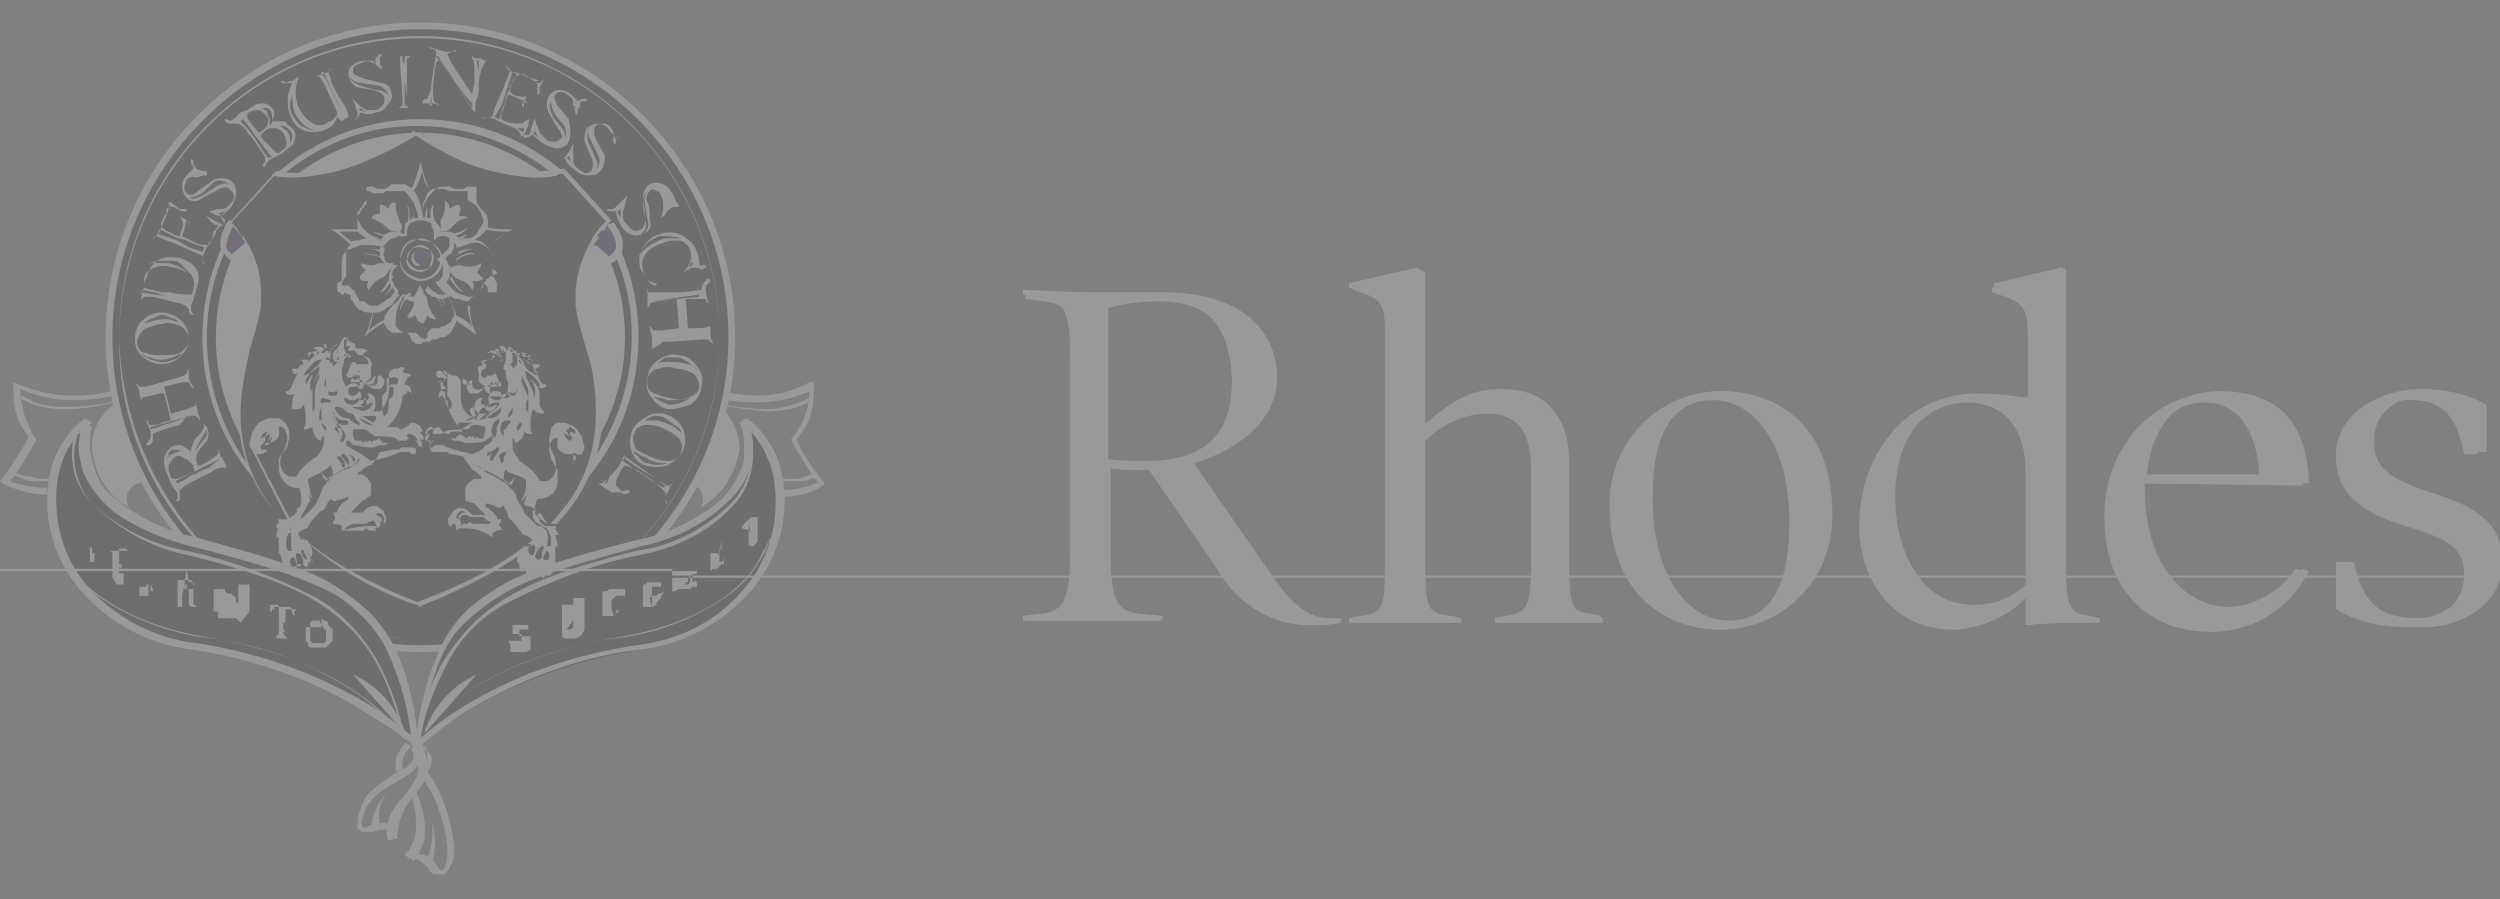 <?xml version="1.0" encoding="UTF-8"?> <svg xmlns="http://www.w3.org/2000/svg" xmlns:xlink="http://www.w3.org/1999/xlink" version="1.1" id="Layer_1" x="0px" y="0px" viewBox="0 0 111.2 40" style="enable-background:new 0 0 111.2 40;" xml:space="preserve"><rect x="0" y="0" width="111.2" height="40" fill="#808080" stroke="none"/> <style type="text/css"> .st0{opacity:0.2;} .st1{clip-path:url(#SVGID_2_);} .st2{fill:#FFFFFF;} .st3{fill:#2A2727;} .st4{fill:#432856;} .st5{fill:none;} </style> <title>Asset 14</title> <g id="Layer_2_1_"> <g id="Layer_1-2"> <g class="st0"> <g> <defs> <rect id="SVGID_1_" y="1" width="111.2" height="37.9"></rect> </defs> <clipPath id="SVGID_2_"> <use xlink:href="#SVGID_1_" style="overflow:visible;"></use> </clipPath> <g class="st1"> <path class="st2" d="M59.7,27.7c-0.5,0.1-0.9,0.1-1.4,0.1c-1.7,0-3.2-0.9-4-2.4l-3-4.5c-0.8,0-1.4,0-1.9-0.1v3.8 c0,2.1,0.3,2.6,1.3,2.7l1,0.1v0.2c-0.4,0-2.4,0-3.2,0s-2.4,0-2.9,0v-0.2l0.8-0.1c1-0.1,1.3-0.6,1.3-2.7v-8.5 c0-2.1-0.2-2.6-1.3-2.7l-0.8-0.1V13c0.5,0,2.2,0.1,3,0.1h3.2c3,0,5,1.4,5,3.7c0,1.8-1.7,3.2-3.7,3.8l3.1,4.6 c1.3,1.9,1.9,2.4,3.4,2.3V27.7z M51.5,13.4c-0.7,0-1.5,0.1-2.2,0.3v6.8c0.6,0.1,1.2,0.1,1.7,0.1c2.4,0,3.8-1,3.8-3.6 C54.9,14.5,53.7,13.4,51.5,13.4"></path> <path class="st2" d="M71.3,27.7c-0.5,0-1.4,0-2.3,0s-1.9,0-2.4,0v-0.2l0.4-0.1c1.1-0.1,1.2-0.4,1.2-2.2v-4.3 c0-1.7-0.8-2.5-2-2.5c-1.1,0-2.1,0.5-2.8,1.2v5.6c0,1.9,0.1,2.1,1.2,2.2l0.4,0.1v0.2c-0.5,0-1.5,0-2.4,0s-1.9,0-2.4,0v-0.2 l0.5-0.1c1-0.1,1.1-0.4,1.1-2.2V14.7c0-1-0.2-1.3-1-1.6l-0.6-0.2v-0.2l3-0.7l0.2,0.1v7c0.9-1,2.1-1.6,3.4-1.7c1.9,0,3,1,3,3.2 v4.6c0,1.9,0.2,2.1,1.1,2.2l0.4,0.1L71.3,27.7z"></path> <path class="st2" d="M76.5,28c-2.6,0-4.9-1.8-4.9-5.4c-0.1-2.8,2-5.1,4.8-5.2c0,0,0,0,0.1,0c2.6,0,4.9,1.8,4.9,5.4 C81.5,25.6,79.4,27.9,76.5,28C76.6,28,76.6,28,76.5,28 M76.2,17.8c-1.7,0-2.7,1.3-2.7,4.4s1.4,5.4,3.4,5.4 c1.7,0,2.7-1.3,2.7-4.4S78.2,17.8,76.2,17.8"></path> <path class="st2" d="M93.3,27.7c-1.2,0-2.3,0-3.2,0.1v-1.3c-0.8,0.9-2,1.5-3.3,1.5c-2.5,0-4.1-2.1-4.1-4.6 c0-3.5,2.3-5.7,5.2-5.7c0.8,0,1.5,0.1,2.3,0.2v-3.1c0-1-0.2-1.3-1-1.6l-0.6-0.2v-0.2l3-0.7l0.2,0.1v13.1c0,1.9,0.2,2.1,1.1,2.2 l0.4,0.1L93.3,27.7z M90.1,21c0-2-1-3.1-2.6-3.1c-1.9,0-3.3,1.5-3.3,4.2s1.4,4.8,3.6,4.8c0.9,0,1.7-0.3,2.3-0.9V21z"></path> <path class="st2" d="M95.2,21.5v0.3c0,3.2,1.7,5.2,3.8,5.2c1.3,0,2.4-0.7,3.1-1.7l0.3,0.1c-0.8,1.6-2.3,2.6-4.1,2.7 c-2.8,0-4.7-1.9-4.7-5.1c0-3.4,2.5-5.5,4.8-5.5c2.6,0,3.9,1.3,4,4.1L95.2,21.5z M100.5,21.2c-0.1-2.1-1-3.3-2.4-3.3 c-1.6,0-2.7,1.3-2.9,3.3H100.5z"></path> <path class="st2" d="M107.2,27.9c-1.2,0-2.3-0.2-3.3-0.8v-2.1h0.6c0.4,1.7,1.1,2.5,2.9,2.5c1.3,0,2.2-0.7,2.2-1.9 S109,24,107,23.4s-3.1-1.5-3.1-3.1c0-1.8,1.7-2.9,3.5-2.9c1,0,2,0.2,2.8,0.7v2.1h-0.6c-0.3-1.6-0.9-2.4-2.3-2.4 c-1-0.1-2,0.6-2.1,1.7c0,0.1,0,0.2,0,0.3c0,1.1,0.7,1.6,2.5,2.2c2.3,0.7,3.2,1.5,3.2,3.1C110.9,27,109,27.9,107.2,27.9"></path> <path class="st2" d="M5.8,22.6c0,0-0.1-0.1-0.1-0.1c-0.1-0.3-0.2-0.9,0.8-1.1l-0.7-3.7C4.8,17.9,4,18.9,4.1,20 C4.2,21.1,4.8,22.1,5.8,22.6"></path> <path class="st2" d="M5.6,17.2L5.6,17.2c-0.8,0.3-1.6,0.4-2.4,0.4c-0.8,0-1.6-0.2-2.4-0.5l-0.2-0.1v0.2v0.1c0,0.3,0,0.7,0.1,1 c0.1,0.5,0.4,0.9,0.7,1.3l0.1-0.1l-0.2-0.1l0,0c-0.4,0.7-0.8,1.4-1.3,2L0,21.4l0.1,0.1c0.6,0.3,1.3,0.5,2,0.5v-0.3 c-0.5,0-1-0.1-1.4-0.2c-0.1,0-0.2-0.1-0.3-0.1H0.3l0,0v0v0l0,0v0v0l-0.1,0.1l0.1,0.1c0.5-0.6,0.9-1.3,1.3-2l0-0.1l-0.1-0.1 C1.3,19,1.1,18.6,1,18.1c-0.1-0.3-0.1-0.6-0.1-0.9v-0.1H0.8l-0.1,0.1c0.8,0.4,1.6,0.6,2.5,0.6c0.8,0,1.7-0.1,2.5-0.4L5.6,17.2"></path> <path class="st2" d="M5.6,17.7L5.6,17.7c-0.9,0.3-1.8,0.4-2.7,0.4c-0.7,0-1.3-0.1-1.9-0.5l-0.1,0.1c0.6,0.4,1.3,0.5,2,0.5 c0.9,0,1.9-0.2,2.8-0.5L5.6,17.7"></path> <path class="st2" d="M2.3,21.3H2.1c-0.2,0-0.5,0-0.7-0.1c-0.3,0-0.5-0.1-0.8-0.2l-0.1,0.1c0.3,0.1,0.5,0.2,0.8,0.3 c0.3,0,0.5,0,0.8,0h0.2L2.3,21.3"></path> <path class="st2" d="M31.1,22.6l0.1-0.1c0.1-0.3,0.2-0.9-0.8-1.1l0.7-3.7c1.1,0.2,1.8,1.2,1.8,2.3 C32.7,21.1,32.1,22.1,31.1,22.6"></path> <path class="st2" d="M31.2,17.5c0.8,0.3,1.6,0.4,2.5,0.4c0.9,0,1.7-0.2,2.5-0.6l-0.1-0.1H36v0.1c0,0.3,0,0.6-0.1,0.9 c-0.1,0.4-0.3,0.8-0.6,1.2l-0.1,0.1v0.1c0.4,0.7,0.8,1.4,1.3,2l0.1-0.1l-0.1-0.1v0v0l0,0v0v0c-0.6,0.3-1.2,0.4-1.9,0.4v0.3 c0.7,0,1.4-0.1,2-0.5l0.1-0.1l-0.1-0.1c-0.5-0.6-0.8-1.1-1-1.5l-0.2-0.4l0-0.1l0,0l0,0l-0.1,0.1l0.1,0.1 c0.3-0.4,0.6-0.8,0.7-1.3c0.1-0.3,0.1-0.7,0.1-1c0,0,0-0.1,0-0.1v-0.2L36,17c-0.7,0.4-1.5,0.6-2.3,0.6c-0.6,0-1.1-0.1-1.7-0.2 c-0.2,0-0.4-0.1-0.5-0.1l-0.1,0l0,0L31.2,17.5"></path> <path class="st2" d="M31.3,17.8c0.9,0.3,1.8,0.4,2.8,0.5c0.7,0,1.4-0.1,2-0.5L36,17.7c-0.6,0.3-1.3,0.5-1.9,0.5 c-0.6,0-1.3-0.1-1.9-0.2l-0.6-0.2L31.3,17.8L31.3,17.8L31.3,17.8"></path> <path class="st2" d="M34.6,21.4h0.2c0.3,0,0.5,0,0.8,0c0.3,0,0.6-0.1,0.8-0.3L36.3,21c-0.2,0.1-0.5,0.2-0.8,0.3 c-0.2,0-0.5,0-0.7,0h-0.2L34.6,21.4"></path> <path class="st3" d="M4.9,15c0-7.6,6.2-13.8,13.8-13.8s13.8,6.2,13.8,13.8c0,7.6-6.2,13.8-13.8,13.8C11.1,28.8,4.9,22.7,4.9,15 C4.9,15,4.9,15,4.9,15"></path> <path class="st2" d="M9,18.8C9,18.8,9.1,18.8,9,18.8c0.1,0.1,0.1,0.1,0.2,0.2c0.1,0.2,0.1,0.4,0,0.6l-0.4,0.5 c-0.1,0.2-0.1,0.4,0,0.6h0.1l0.4-0.2c0.1-0.1,0.3-0.2,0.4-0.3v-0.1c0,0,0-0.1,0-0.1l0,0l0,0l0.1,0.2c0,0.1,0,0.1,0.1,0.2 l0.1,0.2l0.1,0.2l0,0c0,0,0,0-0.1,0l-0.1,0c-0.2,0-0.4,0.1-0.5,0.2l-0.8,0.4c-0.2,0.1-0.4,0.2-0.6,0.4c0,0.1,0,0.2,0,0.3 s0,0.2-0.1,0.2H7.8l0,0c0.1-0.1,0.1-0.1,0.1-0.2c0-0.1,0-0.2-0.1-0.3c-0.1-0.1-0.1-0.2-0.2-0.3L7.4,21 c-0.1-0.2-0.1-0.4-0.1-0.6c0-0.2,0.2-0.4,0.3-0.5c0.1-0.1,0.3-0.1,0.5-0.1c0.1,0.1,0.3,0.2,0.4,0.3c0-0.1,0-0.2,0.1-0.4 c0-0.1,0.1-0.2,0.2-0.3c0.1-0.1,0.2-0.2,0.2-0.3C9.1,19.1,9.1,18.9,9,18.8L9,18.8z M7.7,20c-0.1,0-0.2,0.1-0.2,0.2 c0,0.1-0.1,0.2-0.1,0.3c0-0.1,0.1-0.1,0.1-0.2c0.1-0.1,0.1-0.1,0.2-0.1C7.9,20.1,8,20,8.2,20.1C8,20,7.8,20,7.7,20 M7.8,20.3 c-0.1,0.1-0.2,0.2-0.3,0.4c0,0.2,0,0.3,0.1,0.5c0,0.1,0.2,0.1,0.3,0.1l0.7-0.3c0,0,0.1-0.1,0-0.2c0-0.1,0-0.1-0.1-0.2 c-0.1-0.1-0.2-0.2-0.3-0.2C8,20.2,7.9,20.3,7.8,20.3 M9.8,20.4l-2,1l0.1,0.1l0.4-0.2c0.1-0.1,0.2-0.2,0.4-0.2 c0.1-0.1,0.3-0.2,0.6-0.3L9.8,20.4C9.8,20.5,9.8,20.5,9.8,20.4L9.8,20.4z M9.2,19.1L9.2,19.1c-0.1,0.2-0.2,0.3-0.3,0.5 c-0.2,0.4-0.3,0.6-0.3,0.6s0.1-0.2,0.2-0.3l0.3-0.4C9.2,19.4,9.2,19.3,9.2,19.1"></path> <path class="st2" d="M8.4,16.4L8.4,16.4c0,0,0,0.1,0,0.2c0,0.1,0,0.1,0,0.2c0,0.1,0.1,0.3,0.2,0.4v0.1c0,0-0.1-0.1-0.1-0.1 L8.4,17H8.1l-0.8,0.2l0.3,1.2l0.7-0.2c0.2-0.1,0.4-0.1,0.4-0.2c0-0.1,0-0.1,0-0.2l0,0c0,0.2,0.1,0.4,0.1,0.6 c0,0,0.1,0.1,0.1,0.3v0c0,0-0.1-0.1-0.1-0.1c0,0-0.1-0.1-0.1-0.1c-0.1,0-0.2,0-0.4,0L8,18.9L7.6,19c-0.3,0.1-0.6,0.2-0.8,0.3 c0,0.1,0,0.2,0,0.3c0,0.1-0.1,0.2-0.2,0.2s0,0-0.1,0c0-0.1,0.1-0.1,0.1-0.2c0,0,0.1-0.1,0.1-0.1c0-0.1,0-0.1,0-0.2 c0,0,0-0.1,0-0.1l-0.2-0.5c0,0,0,0,0,0c0,0,0.1,0,0.1,0.1c0,0,0,0.1,0.1,0.1c0.2,0,0.4,0,0.5-0.1l0.4-0.1l-0.3-1.2H7.1 c-0.3,0.1-0.5,0.1-0.8,0.2c0,0,0,0.1,0,0.1c0,0,0,0.1,0,0.1v0l-0.1-0.4C6.2,17.3,6.1,17.2,6,17l0,0l0,0l0.2,0.2 c0.1,0,0.2,0,0.3,0l1.4-0.4l0.3-0.1c0,0,0.1-0.1,0.1-0.1L8.4,16.4L8.4,16.4z M8.4,16.8l-2.1,0.5v0l0,0L8.4,16.8L8.4,16.8 L8.4,16.8z M8.8,18.4L6.7,19v0.1L8.8,18.4L8.8,18.4L8.8,18.4z"></path> <path class="st2" d="M7.2,13.9c0.6,0,1.2,0.5,1.2,1.1c0,0.7-0.6,1.2-1.2,1.2c-0.3,0-0.6-0.1-0.8-0.3C6.1,15.7,6,15.4,6,15.1 c0-0.3,0.1-0.7,0.4-0.9C6.6,14,6.9,13.9,7.2,13.9 M7.3,14.4c-0.3,0-0.5,0.1-0.8,0.2c-0.2,0.1-0.4,0.4-0.4,0.6 c0,0.2,0.1,0.5,0.4,0.5c0.2,0.1,0.5,0.1,0.7,0.1c0.3,0,0.5,0,0.8-0.1c0.2-0.1,0.4-0.4,0.4-0.6c0-0.3-0.2-0.5-0.4-0.6 C7.7,14.4,7.5,14.3,7.3,14.4 M8.1,15.7c-0.1,0.1-0.3,0.1-0.4,0.2c-0.1,0-0.3,0.1-0.5,0.1c-0.2,0-0.3,0-0.5-0.1 c-0.2,0-0.3-0.1-0.4-0.2c0,0.1,0.2,0.2,0.4,0.3C6.8,16,7,16.1,7.2,16.1c0.2,0,0.3,0,0.5-0.1C7.8,16,8,15.9,8.1,15.7 M7.2,14 c-0.3,0.1-0.6,0.2-0.8,0.4c0.3-0.1,0.6-0.2,0.9-0.2c0.2,0,0.3,0,0.5,0.1c0.2,0,0.3,0.1,0.4,0.2c-0.1-0.1-0.3-0.2-0.4-0.3 C7.5,14.1,7.3,14,7.2,14"></path> <path class="st2" d="M7.8,11.4c0.3,0.1,0.6,0.2,0.8,0.4c0.2,0.2,0.3,0.5,0.2,0.8L8.7,13l-0.1,0.3c0,0.1-0.1,0.2-0.1,0.3 c0,0.1,0,0.1,0,0.2c0,0.1,0.1,0.1,0.1,0.2l0,0H8.5c-0.1,0-0.1-0.1-0.1-0.2c0-0.1-0.1-0.1-0.1-0.2c-0.1,0-0.2-0.1-0.3-0.1 l-0.4-0.1l-0.4-0.1c-0.3-0.1-0.5-0.1-0.8-0.1l-0.1,0.1c0,0-0.1,0.1-0.1,0.1c0,0-0.1,0-0.2,0l0,0l0,0l0,0c0.1,0,0.1,0,0.2,0 c0,0,0.1-0.1,0.1-0.2c0-0.1,0-0.2,0.1-0.4c0-0.1,0-0.3,0.1-0.4c0.1-0.3,0.2-0.6,0.5-0.8c0.3-0.2,0.7-0.2,1-0.1 M8.6,13.4 C8,13.3,7.4,13.2,6.9,13c-0.2,0-0.4-0.1-0.6-0.1V13c0.4,0.1,0.8,0.1,1.3,0.2l0.9,0.2l0,0c0,0,0,0,0.1-0.1s0-0.1,0-0.1 M7.7,11.9c-0.3-0.1-0.6-0.1-0.8,0c-0.3,0.1-0.5,0.3-0.5,0.6c0,0.1,0,0.2,0,0.3l0.8,0.2h0.2L7.6,13c0.3,0.1,0.6,0.1,0.9,0.1 c0,0,0.1-0.1,0.1-0.3c0.1-0.2,0-0.5-0.2-0.7C8.2,12.1,7.9,11.9,7.7,11.9 M7.7,11.6c-0.2,0-0.4,0-0.6,0c-0.2,0-0.4,0.1-0.5,0.2 c0.1-0.1,0.3-0.1,0.4-0.1c0.2,0,0.3,0,0.5,0l0.3,0.1c0.1,0,0.2,0.1,0.4,0.2c0.1,0.1,0.2,0.1,0.3,0.2l-0.4-0.4 C8,11.7,7.9,11.6,7.7,11.6"></path> <path class="st2" d="M9.2,9.6c0.1,0.1,0.2,0.1,0.3,0.2l0.2,0.1L9.9,10L10,10c-0.1,0-0.3,0.1-0.4,0.3c0,0.1-0.1,0.3-0.3,0.5 l-0.2,0.4c0,0.1-0.1,0.2-0.1,0.3c0,0.1,0.1,0.2,0.1,0.3l0,0H9.1c0,0-0.1-0.1-0.1-0.2c0-0.1,0-0.2,0-0.2 c-0.1-0.1-0.2-0.1-0.4-0.2l-0.9-0.4c-0.3-0.1-0.5-0.2-0.8-0.3c-0.2,0.2-0.3,0.2-0.4,0.2l0,0l0,0c0.1,0,0.2,0,0.3-0.1 C7,10.5,7,10.4,7.1,10.3l0.2-0.5c0.1-0.2,0.2-0.4,0.2-0.6c0,0,0-0.1,0-0.1c0,0,0-0.1,0-0.1h0.1L8,9.3c0.1,0,0.2,0,0.3,0v0.1 c-0.1,0-0.1,0-0.2,0L7.7,9.2c-0.1,0-0.2,0.1-0.3,0.3C7.3,9.6,7.2,9.8,7.2,9.9c-0.1,0.1,0,0.3,0.3,0.4l0.2,0.1l0.2,0.1H8 c0,0,0-0.1,0-0.1c0.1-0.2,0.2-0.4,0.1-0.6L8,9.6l0,0l0,0c0.1,0.1,0.2,0.1,0.3,0.2c0.1,0.1,0.2,0.1,0.3,0.1l0,0l0,0 c-0.1,0-0.1,0-0.2,0H8.4c-0.1,0.1-0.2,0.2-0.2,0.3l-0.1,0.3l0.6,0.3l0.3,0.1c0.1,0,0.2,0,0.3,0c0.2-0.3,0.2-0.6,0.2-0.9 c0-0.1-0.1-0.1-0.1-0.1C9.3,9.7,9.2,9.7,9.2,9.6L9.2,9.6z M9.1,11l-0.6-0.2c-0.2-0.1-0.4-0.2-0.6-0.2l-0.4-0.2l-0.4-0.2L7,10.4 c0.3,0.1,0.6,0.2,0.9,0.3L8.4,11L9,11.2L9.1,11z M7.6,9.2L7.5,9.1c0,0,0,0.1-0.1,0.2c0,0.1,0,0.1,0,0.2 C7.5,9.3,7.6,9.3,7.6,9.2 M8.3,9.8l-0.1,0.3C8.3,10,8.4,9.9,8.5,9.9L8.3,9.8L8.3,9.8 M9.7,10L9.5,10v0.3 C9.6,10.2,9.7,10.1,9.7,10"></path> <path class="st2" d="M10.2,8c0.2,0.1,0.3,0.3,0.3,0.6c0,0.2-0.1,0.4-0.2,0.6C10.1,9.4,10,9.5,9.8,9.6l0.1,0.2 C10,9.9,10,10,10,10l0,0l0,0c0-0.1,0-0.1,0-0.2c0-0.1-0.1-0.1-0.2-0.2C9.7,9.6,9.6,9.6,9.5,9.5c-0.1,0-0.2-0.1-0.2-0.1l0,0 l0.4-0.1c0.1,0,0.3,0,0.4-0.1c0.1-0.1,0.1-0.1,0.2-0.2c0.1-0.1,0.1-0.2,0.1-0.3c0-0.1-0.1-0.2-0.2-0.3 c-0.1-0.1-0.3-0.1-0.6,0.1L9,8.8C8.8,9,8.5,9,8.3,8.8C8.2,8.7,8.1,8.5,8.1,8.3c0-0.2,0.1-0.4,0.2-0.5c0.1-0.1,0.2-0.2,0.3-0.3 c0-0.1,0-0.1-0.1-0.2c0-0.1,0-0.1,0-0.2h0.1c0,0.1,0,0.2,0,0.2c0,0.1,0.1,0.1,0.1,0.2c0.1,0,0.2,0.1,0.3,0.1 c0.1,0,0.2,0,0.2,0.1v0.1c-0.3,0-0.4,0.1-0.5,0.1C8.6,7.8,8.4,7.9,8.3,8C8.3,8.1,8.2,8.2,8.2,8.3c0,0.1,0,0.2,0.1,0.3 c0.1,0.1,0.3,0.1,0.5-0.1L9.5,8C9.7,7.9,10,7.9,10.2,8 M10.2,8.2L10.2,8.2L10.2,8.2C9.9,8,9.7,8,9.5,8.1L9,8.6 C8.8,8.7,8.6,8.8,8.4,8.8c0.2,0.1,0.4,0,0.6-0.1l0.6-0.4C9.8,8.2,10,8.1,10.2,8.2 M8.9,7.6L8.7,7.6L8.6,7.6L8.9,7.6 M10,9.4 L9.7,9.5c0,0,0.1,0,0.1,0.1L10,9.4"></path> <path class="st2" d="M13,5.7c0.1,0.1,0.2,0.3,0.1,0.5c0,0.2-0.1,0.3-0.3,0.4c-0.1,0.1-0.2,0.2-0.4,0.3l-0.4,0.2 c-0.1,0.1-0.2,0.2-0.2,0.3c0,0-0.1,0-0.1,0c0-0.1,0-0.1,0.1-0.2c0-0.1,0-0.1,0-0.2c-0.1-0.2-0.3-0.4-0.4-0.6l-0.2-0.3L11,5.9 c-0.1-0.2-0.2-0.3-0.4-0.4c-0.1,0-0.2,0-0.3,0c-0.1,0-0.2,0-0.3-0.1V5.3h0.1c0.1,0.1,0.2,0.1,0.4-0.1c0.1-0.1,0.1-0.1,0.2-0.2 L11,4.9l0.3-0.2c0.1-0.1,0.3-0.1,0.4-0.1c0.2,0,0.3,0.1,0.4,0.2c0.1,0.1,0.1,0.2,0.1,0.3c0,0.1-0.1,0.2-0.1,0.3h0.3 c0.1,0,0.2,0,0.3,0C12.8,5.6,12.9,5.6,13,5.7 M12.1,7c-0.4-0.5-0.6-0.8-0.7-0.9s-0.3-0.5-0.6-0.8l-0.1,0.1L11,5.7l0.3,0.4 c0.2,0.3,0.4,0.6,0.6,0.9C12,7,12.1,7,12.1,7 M11.8,5.1c-0.1-0.1-0.2-0.2-0.3-0.2c-0.1,0-0.3,0-0.4,0.1C11,5,11,5.1,11,5.2 c0,0.1,0.1,0.2,0.1,0.2l0.4,0.5c0.1,0,0.1-0.1,0.2-0.1c0.1-0.1,0.2-0.2,0.2-0.3C12,5.3,11.9,5.2,11.8,5.1 M12,4.9 c-0.1-0.1-0.1-0.1-0.2-0.1c-0.1,0-0.2,0-0.2,0c0.1,0,0.1,0.1,0.2,0.1c0.1,0,0.1,0.1,0.1,0.2c0,0.1,0.1,0.1,0.1,0.2 c0,0,0,0.1,0,0.3c0.1-0.1,0.1-0.2,0.1-0.3C12.1,5.1,12.1,5,12,4.9 M12.6,5.9c-0.1-0.1-0.2-0.2-0.4-0.2c-0.2,0-0.3,0-0.5,0.2 C11.7,5.9,11.6,6,11.6,6c0,0.1,0.1,0.2,0.1,0.2c0.1,0.1,0.2,0.2,0.3,0.3l0.2,0.2c0,0,0.1,0.1,0.1,0.1c0.1,0,0.2,0,0.2-0.1 C12.8,6.6,12.8,6.3,12.6,5.9C12.7,6,12.7,6,12.6,5.9 M12.9,5.8c-0.1-0.1-0.2-0.2-0.3-0.2c-0.1,0-0.2,0-0.3,0 c0.1,0,0.2,0,0.3,0.1c0.1,0.1,0.2,0.1,0.2,0.2c0.1,0.1,0.1,0.2,0.1,0.3c0,0.1,0,0.2,0,0.3C12.9,6.3,13,6.2,13,6.1 C13,6,13,5.9,12.9,5.8"></path> <path class="st2" d="M15.7,5.1L15.7,5.1c-0.2,0.1-0.4,0.2-0.5,0.3L15,5.2l0,0c-0.1,0.3-0.3,0.5-0.6,0.6c-0.3,0.1-0.6,0.1-0.9,0 c-0.3-0.1-0.5-0.4-0.6-0.7c-0.1-0.2-0.1-0.4-0.1-0.7c0-0.2,0.1-0.5,0.2-0.7c-0.1,0-0.2,0-0.3,0c-0.1,0-0.2,0-0.2-0.1V3.6h0.1 c0.1,0.1,0.2,0.1,0.3,0h0.1l0.3-0.2c-0.2,0.5-0.2,1,0,1.4c0.1,0.2,0.3,0.5,0.5,0.6c0.2,0.2,0.5,0.2,0.7,0.1 c0.1-0.1,0.3-0.1,0.4-0.3C15,5.2,15,5,15,5l-0.5-1.1c-0.1-0.2-0.2-0.4-0.3-0.5h-0.1c0,0-0.1,0-0.1,0l0,0l0,0 c0.1,0,0.3-0.1,0.4-0.1l0.2-0.1L14.7,3l0,0c0,0,0,0.1,0,0.1l-0.1,0.1c0.1,0.2,0.1,0.4,0.2,0.6c0.1,0.2,0.2,0.4,0.4,0.7 s0.3,0.5,0.3,0.7L15.7,5.1 M14,5.8c-0.4-0.1-0.7-0.4-0.9-0.8C13,4.7,13,4.4,13,4.1c0,0.3-0.1,0.4-0.1,0.5c0,0.2,0,0.3,0.1,0.5 c0.1,0.2,0.2,0.3,0.4,0.5C13.6,5.7,13.8,5.8,14,5.8 M15.3,5.2l-0.9-2h-0.1c0,0,0,0,0,0.1l0.1,0.1l0.1,0.1L15.3,5.2L15.3,5.2z"></path> <path class="st2" d="M17.4,4.1c0.1,0.2,0,0.4-0.2,0.6C17.1,4.9,16.9,5,16.7,5c-0.2,0.1-0.4,0.1-0.7,0c0,0.1,0,0.2-0.1,0.2 s-0.1,0.2-0.1,0.2l0,0l0,0c0-0.1,0.1-0.1,0.1-0.2c0-0.1,0-0.2,0-0.2c0-0.1-0.1-0.2-0.1-0.3c0-0.1-0.1-0.2-0.1-0.3l0,0L16,4.7 c0.1,0.1,0.2,0.1,0.3,0.2c0.1,0,0.3,0,0.4,0c0.1,0,0.2-0.1,0.3-0.2c0.1-0.1,0.1-0.2,0.1-0.3c0-0.2-0.2-0.3-0.5-0.4L16,3.9 c-0.2,0-0.4-0.2-0.5-0.5c0-0.2,0-0.4,0.2-0.5c0.1-0.1,0.3-0.2,0.5-0.2c0.1,0,0.3,0,0.5,0c0-0.1,0-0.1,0.1-0.2 c0-0.1,0.1-0.1,0.1-0.1h0.1c0,0-0.1,0.1-0.1,0.2c0,0.1,0,0.1,0,0.2c0,0.1,0.1,0.2,0.1,0.2C17,3,17,3.1,17,3.1h0l-0.4-0.3 c-0.2-0.1-0.4-0.1-0.5,0c-0.1,0-0.2,0.1-0.3,0.1c-0.1,0.1-0.1,0.2-0.1,0.3c0,0.1,0.2,0.2,0.5,0.3l0.8,0.2 C17.2,3.7,17.4,3.9,17.4,4.1 M17.3,4.3L17.3,4.3C17.2,4,17,3.8,16.8,3.8l-0.7-0.1c-0.2,0-0.4-0.1-0.6-0.3 c0.1,0.2,0.3,0.3,0.5,0.4l0.7,0.2C17,4,17.2,4.1,17.3,4.3 M16.3,5L16,4.8c0,0,0,0.1,0,0.1L16.3,5 M16.7,2.9l0-0.2h-0.1 L16.7,2.9L16.7,2.9"></path> <path class="st2" d="M18.5,4.8L18.5,4.8l-0.4,0h-0.2c-0.1,0-0.1,0-0.2,0l0,0v0c0.1,0,0.1-0.1,0.2-0.1c0,0,0,0,0-0.1 s0-0.1,0-0.3l-0.1-1.4l0-0.3c0-0.1,0-0.1-0.1-0.1h-0.1c0,0-0.1,0-0.1,0c0,0,0,0,0,0c0.1,0,0.3,0,0.4,0h0.2h0.2l0,0 c-0.1,0-0.1,0.1-0.2,0.1c0,0.1,0,0.1,0,0.2c0,0,0,0,0,0.1V3l0,1.1c0,0.1,0,0.2,0,0.4c0,0.2,0,0.3,0.1,0.3L18.5,4.8 C18.5,4.7,18.5,4.8,18.5,4.8 M18.1,4.7c0-0.3,0-0.6-0.1-1.1S18,2.7,18,2.5h-0.1c0,0.1,0,0.3,0.1,0.4c0,0.1,0,0.3,0,0.4l0,1.4 L18.1,4.7z"></path> <path class="st2" d="M21.8,2.7c0,0-0.1,0-0.1,0h-0.1c-0.2,0.4-0.3,0.7-0.3,1.1c0,0.2,0,0.4-0.1,0.6s0,0.5-0.1,0.6l0,0l-1.6-2.4 c0,0.1,0,0.1-0.1,0.2c-0.1,0.6-0.2,1.2-0.1,1.7c0,0,0.1,0.1,0.1,0.1c0.1,0,0.1,0.1,0.1,0.1l0,0c-0.1-0.1-0.2-0.1-0.3-0.1 c-0.1,0-0.3,0-0.4,0l0-0.1c0,0,0.1-0.1,0.1-0.1h0.1c0.1-0.2,0.2-0.5,0.2-0.8l0.2-1.2c0-0.1,0-0.2-0.1-0.2 c-0.1,0-0.2-0.1-0.3-0.1H19v0c0,0,0,0,0,0h0.1l0.7,0.2h0.1c0.1,0,0.1,0,0.2,0l0.2-0.1v0c0,0.1-0.1,0.1-0.2,0.1l-0.2,0.1 c0.1,0.3,0.3,0.6,0.5,0.9c0.2,0.3,0.4,0.6,0.6,0.9c0-0.2,0.1-0.4,0.1-0.5c0-0.2,0-0.4,0-0.6c0-0.2,0-0.4-0.1-0.5H21 c0,0,0-0.1,0-0.1c0,0,0,0,0,0c0.1,0.1,0.2,0.1,0.4,0.1C21.5,2.7,21.6,2.7,21.8,2.7L21.8,2.7z M19.2,4.7c0-0.1,0-0.2,0-0.4 c0,0.1-0.1,0.3-0.1,0.4H19.2 M21,4.8V4.6c-0.3-0.3-0.5-0.6-0.8-1c-0.2-0.4-0.5-0.7-0.7-1.1h-0.1L21,4.8z M21.3,3.2 c0-0.1,0-0.1,0-0.2s0-0.1,0-0.2c0,0,0,0,0-0.1h-0.1L21.3,3.2"></path> <path class="st2" d="M23.6,5.3c-0.1,0.1-0.1,0.2-0.1,0.3l-0.1,0.2L23.3,6l-0.1,0.1c0-0.1-0.1-0.3-0.3-0.4l-0.5-0.2L22,5.3 c-0.1,0-0.2-0.1-0.3-0.1c-0.1,0-0.2,0.1-0.2,0.1l0,0V5.3c0-0.1,0.1-0.1,0.2-0.1h0.2c0-0.1,0.1-0.3,0.1-0.4l0.4-0.9 c0.1-0.3,0.2-0.5,0.3-0.8c-0.2-0.1-0.2-0.3-0.2-0.3l0,0l0,0c0,0.1,0,0.2,0.1,0.3c0.1,0.1,0.2,0.1,0.3,0.1l0.5,0.2 c0.2,0.1,0.4,0.1,0.6,0.2c0,0,0.1,0,0.1,0c0,0,0,0,0.1-0.1l0,0l0,0L24,3.9c0,0.1,0,0.2,0,0.3h-0.1c0-0.1,0-0.1,0-0.2 c0-0.1,0-0.1,0-0.2c0-0.1-0.1-0.2-0.3-0.3c-0.1-0.1-0.3-0.2-0.4-0.2c-0.1,0-0.3,0.1-0.4,0.3c0,0.1,0,0.1-0.1,0.2s0,0.1,0,0.2 c0,0,0,0.1,0,0.1c0,0,0.1,0.1,0.1,0.1c0.2,0.1,0.4,0.1,0.6,0.1l0.1-0.1l0,0v0c-0.1,0.1-0.1,0.2-0.2,0.3c-0.1,0.1-0.1,0.2,0,0.3 V5l0,0c0-0.1,0-0.1,0-0.2c0-0.1,0-0.1,0-0.2c-0.1-0.1-0.2-0.2-0.4-0.3l-0.3-0.1l-0.2,0.6c0,0.1-0.1,0.2-0.1,0.3s0,0.2,0,0.2 c0.3,0.2,0.6,0.2,0.9,0.2c0.1,0,0.1-0.1,0.1-0.1L23.6,5.3L23.6,5.3z M22.2,5.3c0.1-0.2,0.1-0.4,0.2-0.6 c0.1-0.2,0.1-0.4,0.2-0.6c0.1-0.1,0.1-0.3,0.2-0.4c0.1-0.2,0.1-0.3,0.2-0.4l-0.2-0.1c-0.1,0.3-0.2,0.6-0.3,0.9 c0,0.1-0.1,0.3-0.2,0.6L22,5.2L22.2,5.3z M23.3,5.9V5.7H23C23.1,5.8,23.2,5.8,23.3,5.9 M23.4,4.5l-0.3-0.1 c0.1,0.1,0.2,0.1,0.3,0.2L23.4,4.5C23.3,4.5,23.3,4.5,23.4,4.5 M24,3.7l0.1-0.1h-0.2h-0.2C23.8,3.6,23.9,3.7,24,3.7"></path> <path class="st2" d="M25.3,6.3c-0.1,0.2-0.3,0.3-0.5,0.3c-0.2,0-0.4-0.1-0.6-0.2C24,6.3,23.8,6.1,23.7,6l-0.2,0.1 c-0.1,0-0.2,0.1-0.2,0l0,0V6h0.2c0.1-0.1,0.1-0.1,0.1-0.2c0-0.1,0.1-0.2,0.1-0.3c0-0.1,0.1-0.2,0.1-0.3l0,0 c0,0.1,0,0.3,0.1,0.4c0,0.1,0.1,0.2,0.1,0.3c0.1,0.1,0.2,0.2,0.3,0.3c0.1,0.1,0.2,0.1,0.4,0.1c0.1,0,0.2-0.1,0.3-0.2 C25,6.1,25,5.9,24.8,5.7L24.4,5c-0.1-0.2-0.1-0.5,0-0.7c0.1-0.2,0.3-0.3,0.5-0.3c0.2,0,0.4,0.1,0.5,0.2 c0.1,0.1,0.2,0.2,0.3,0.3l0.2-0.1c0.1,0,0.1,0,0.2,0v0.1h-0.2c-0.1,0-0.1,0.1-0.1,0.2c0,0.1-0.1,0.1-0.1,0.2 c0,0.1,0,0.2-0.1,0.2h0c0-0.2-0.1-0.3-0.1-0.5c0-0.2-0.1-0.3-0.3-0.4c-0.1-0.1-0.2-0.1-0.3-0.1c-0.1,0-0.2,0.1-0.2,0.1 c-0.1,0.1,0,0.3,0.1,0.5l0.5,0.6C25.4,5.8,25.4,6,25.3,6.3 M23.9,6.1c0-0.1-0.1-0.2-0.1-0.3c0,0,0,0.1-0.1,0.1L23.9,6.1 M25.1,6.3L25.1,6.3L25.1,6.3c0.1-0.3,0.1-0.5,0-0.7l-0.4-0.5c-0.1-0.2-0.2-0.4-0.2-0.6c-0.1,0.2,0,0.5,0.1,0.7L25,5.7 C25.1,5.8,25.2,6.1,25.1,6.3 M25.6,4.9l0-0.1c0,0,0-0.1-0.1-0.1c0,0,0,0.1,0,0.1C25.6,4.8,25.6,4.8,25.6,4.9"></path> <path class="st2" d="M26.7,7.6c-0.1,0.2-0.4,0.2-0.6,0.2c-0.2,0-0.4-0.1-0.6-0.3c-0.2-0.1-0.3-0.3-0.4-0.5L25,7.1 c-0.1,0-0.2,0-0.2,0l0,0l0,0H25c0.1,0,0.1-0.1,0.2-0.2c0.1-0.1,0.1-0.2,0.2-0.3c0-0.1,0.1-0.2,0.1-0.2l0,0v0.4 c0,0.1,0,0.3,0,0.4c0,0.1,0.1,0.2,0.2,0.3c0.1,0.1,0.2,0.1,0.3,0.2c0.1,0,0.2,0,0.3-0.1c0.1-0.2,0.1-0.4,0-0.6l-0.3-0.7 C26,6.1,26,5.9,26.1,5.7c0.1-0.1,0.3-0.2,0.5-0.2c0.2,0,0.4,0.1,0.5,0.3c0.1,0.1,0.2,0.2,0.3,0.4L27.7,6c0.1,0,0.1,0,0.2,0l0,0 h-0.2c-0.1,0-0.1,0.1-0.2,0.1c-0.1,0.1-0.1,0.1-0.1,0.2c0,0.1-0.1,0.1-0.1,0.2l0,0c0-0.3,0-0.4,0-0.5c0-0.2-0.1-0.3-0.2-0.4 c-0.1-0.1-0.2-0.1-0.3-0.1c-0.1,0-0.2,0-0.3,0.1c-0.1,0.1-0.1,0.3,0,0.6l0.4,0.7C26.9,7.1,26.9,7.4,26.7,7.6 M25.4,7.2 l-0.1-0.3c0,0,0,0.1-0.1,0.1L25.4,7.2 M26.5,7.6L26.5,7.6L26.5,7.6c0.2-0.3,0.2-0.5,0.1-0.7c-0.1-0.2-0.2-0.4-0.3-0.6 c-0.1-0.2-0.2-0.4-0.1-0.6c-0.1,0.2-0.1,0.5,0,0.7c0.1,0.2,0.2,0.4,0.3,0.7C26.6,7.1,26.6,7.4,26.5,7.6 M27.2,6.3l0.1-0.1 c0,0,0-0.1,0-0.1C27.3,6.1,27.3,6.1,27.2,6.3C27.3,6.2,27.3,6.3,27.2,6.3"></path> <path class="st2" d="M28.6,10.4c-0.2,0.1-0.4,0.1-0.6,0c-0.2-0.1-0.3-0.2-0.4-0.4c-0.1-0.2-0.2-0.4-0.2-0.6h-0.2 c-0.1,0-0.2,0-0.2-0.1l0,0l0,0c0.1,0,0.1,0,0.2,0c0.1,0,0.1,0,0.2-0.1c0.1-0.1,0.2-0.2,0.3-0.3c0.1-0.1,0.1-0.1,0.2-0.2l0,0 l-0.1,0.4c0,0.1-0.1,0.3-0.1,0.4c0,0.1,0,0.3,0.1,0.4c0.1,0.1,0.2,0.2,0.3,0.3c0.1,0.1,0.2,0.1,0.4,0c0.2-0.1,0.2-0.3,0.2-0.6 s-0.1-0.5-0.1-0.8c0-0.2,0.1-0.5,0.3-0.6c0.2-0.1,0.4-0.1,0.6,0c0.2,0.1,0.3,0.2,0.4,0.4c0.1,0.1,0.1,0.3,0.2,0.4H30 c0.1,0,0.1,0,0.2,0.1v0.1l-0.2,0c-0.1,0-0.1,0-0.2,0.1c-0.1,0-0.1,0.1-0.2,0.2c0,0.1-0.1,0.1-0.2,0.2l0,0 c0.1-0.3,0.1-0.4,0.1-0.5c0-0.2,0-0.3-0.1-0.5c0-0.1-0.1-0.2-0.2-0.2c-0.1-0.1-0.2-0.1-0.3,0c-0.1,0.1-0.2,0.3-0.1,0.5 s0.1,0.5,0.1,0.8C29,10.1,28.9,10.3,28.6,10.4 M27.6,9.7c0,0,0-0.1,0-0.4c0,0-0.1,0.1-0.1,0.1C27.4,9.4,27.5,9.5,27.6,9.7 M28.5,10.4h0.1l0,0c0.2-0.1,0.3-0.4,0.2-0.6c0-0.2-0.1-0.4-0.1-0.7c-0.1-0.2,0-0.4,0.1-0.6c-0.2,0.2-0.2,0.4-0.2,0.6 c0,0.2,0.1,0.5,0.1,0.7C28.8,10.1,28.7,10.3,28.5,10.4 M29.7,9.4l0.1-0.1c0,0,0-0.1,0-0.1l0,0.1C29.7,9.3,29.7,9.4,29.7,9.4"></path> <path class="st2" d="M31.2,12c-0.1-0.1-0.3-0.1-0.4-0.1c-0.1,0-0.1,0.1-0.2,0.1c-0.1,0-0.1,0.1-0.2,0.1l0,0 c0.3-0.3,0.4-0.6,0.3-1c-0.1-0.2-0.3-0.4-0.5-0.4c-0.3,0-0.5,0-0.7,0.1c-0.3,0.1-0.5,0.2-0.7,0.4c-0.2,0.2-0.3,0.5-0.2,0.8 c0,0.1,0.1,0.3,0.2,0.4c0.1,0.1,0.2,0.2,0.4,0.2c0,0,0,0.1,0,0.1c-0.2,0-0.3-0.1-0.4-0.3c-0.1-0.1-0.2-0.3-0.3-0.4 c-0.1-0.3-0.1-0.7,0.1-1c0.2-0.3,0.4-0.5,0.8-0.6c0.3-0.1,0.7-0.1,1,0.1c0.3,0.2,0.5,0.4,0.6,0.7c0.1,0.2,0.1,0.4,0.1,0.6h0.2 c0.1,0,0.1,0,0.1,0.1l0,0L31.2,12z M28.4,11.4c0.1-0.1,0.2-0.3,0.4-0.4c0.1-0.1,0.3-0.2,0.5-0.3c0.2-0.1,0.3-0.1,0.5-0.1 c0.2,0,0.3,0,0.5,0c-0.3-0.1-0.7-0.1-1-0.1c-0.2,0.1-0.4,0.2-0.5,0.3C28.6,11,28.5,11.2,28.4,11.4 M30.8,11.5L30.8,11.5 c0,0.1,0,0.2-0.1,0.2c0,0.1-0.1,0.2-0.1,0.2l0.2-0.1c0,0,0-0.1,0-0.1C30.8,11.7,30.8,11.6,30.8,11.5"></path> <path class="st2" d="M29,15.5L29,15.5c0-0.1,0-0.2,0-0.3c0-0.1,0-0.1,0-0.2c0-0.1-0.1-0.3-0.1-0.4l0-0.1c0,0,0.1,0.1,0.1,0.1 c0,0,0,0.1,0.1,0.1h0.3l0.8-0.1l-0.1-1.3l-0.8,0.1c-0.2,0-0.4,0.1-0.4,0.1c0,0.1,0,0.1-0.1,0.2l0,0c0-0.2,0-0.4,0-0.6 c0-0.1,0-0.2-0.1-0.3l0,0c0,0,0.1,0.1,0.1,0.1c0,0,0,0.1,0.1,0.1c0.1,0,0.2,0,0.4,0h0.5h0.5c0.3,0,0.6-0.1,0.9-0.1 c0-0.1,0-0.2,0.1-0.3c0.1-0.1,0.1-0.2,0.2-0.2s0,0,0.1,0.1c0,0.1-0.1,0.1-0.1,0.1c0,0-0.1,0.1-0.1,0.1c0,0.1,0,0.1,0,0.2 c0,0,0,0.1,0,0.1l0.1,0.5l0,0c0,0-0.1-0.1-0.1-0.1c0,0,0-0.1,0-0.1c-0.2,0-0.4,0-0.5,0h-0.4l0.1,1.3h0.2c0.3,0,0.5,0,0.8-0.1 c0,0,0-0.1,0-0.1c0,0,0-0.1,0-0.1v0.1c0,0.1,0,0.3,0,0.4c0,0.1,0,0.3,0.1,0.4v0.1l0,0l-0.2-0.2c-0.1,0-0.2,0-0.3,0l-1.4,0.1 h-0.3c0,0-0.1,0-0.1,0.1C29.2,15.4,29.1,15.5,29,15.5L29,15.5z M29,13.4l2.1-0.2v-0.1L29,13.4L29,13.4z M29.1,15.1l2.2-0.2l0,0 l0,0L29.1,15.1L29.1,15.1L29.1,15.1z"></path> <path class="st2" d="M29.8,18.2c-0.3,0-0.6-0.2-0.8-0.5c-0.2-0.2-0.3-0.6-0.2-0.9c0-0.3,0.2-0.6,0.5-0.8 c0.3-0.2,0.6-0.3,0.9-0.2c0.3,0,0.6,0.2,0.8,0.5c0.2,0.2,0.3,0.6,0.2,0.9c0,0.3-0.2,0.6-0.5,0.8C30.4,18.1,30.1,18.2,29.8,18.2 M29.8,17.7c0.3,0.1,0.5,0.1,0.8,0c0.3-0.1,0.5-0.3,0.5-0.5c0-0.2-0.1-0.5-0.3-0.6c-0.2-0.1-0.4-0.2-0.7-0.2 c-0.3-0.1-0.5-0.1-0.8,0c-0.3,0-0.6,0.4-0.5,0.7c0,0.2,0.1,0.3,0.3,0.4C29.4,17.6,29.6,17.7,29.8,17.7 M29.8,18 c0.3,0,0.6-0.1,0.9-0.3c-0.3,0.1-0.6,0.1-0.9,0.1c-0.2,0-0.3-0.1-0.5-0.1c-0.1,0-0.3-0.1-0.4-0.3c0.1,0.1,0.2,0.3,0.4,0.4 C29.5,17.9,29.7,18,29.8,18 M29.2,16.2c0.1-0.1,0.3-0.1,0.5-0.1c0.3,0,0.6,0,0.9,0.1c0.2,0,0.3,0.1,0.4,0.3 c0-0.1-0.1-0.2-0.4-0.4c-0.2-0.1-0.3-0.2-0.5-0.2c-0.2,0-0.3,0-0.5,0C29.5,16,29.4,16,29.2,16.2"></path> <path class="st2" d="M28.7,20.7c-0.3-0.1-0.5-0.3-0.6-0.6c-0.1-0.3-0.1-0.6,0-0.9c0.1-0.3,0.4-0.5,0.7-0.7 c0.6-0.3,1.3,0,1.6,0.6c0.1,0.3,0.1,0.6,0,0.9c-0.1,0.3-0.4,0.5-0.7,0.7C29.4,20.8,29,20.8,28.7,20.7 M28.9,20.3 c0.2,0.1,0.5,0.2,0.8,0.2c0.3,0,0.5-0.1,0.6-0.4c0.1-0.2,0-0.5-0.1-0.6c-0.2-0.2-0.4-0.3-0.6-0.4c-0.2-0.1-0.5-0.2-0.8-0.2 c-0.3,0-0.5,0.1-0.6,0.4c-0.1,0.2,0,0.5,0.1,0.7C28.5,20.1,28.7,20.2,28.9,20.3 M28.8,20.6c0.3,0.1,0.6,0.1,0.9,0 c-0.3,0-0.6,0-0.9-0.2c-0.1-0.1-0.3-0.1-0.4-0.2c-0.2-0.1-0.3-0.2-0.3-0.3c0.1,0.2,0.1,0.3,0.3,0.4 C28.5,20.5,28.7,20.6,28.8,20.6 M28.7,18.7c0.2,0,0.3,0,0.5,0c0.1,0,0.3,0.1,0.4,0.1c0.1,0.1,0.3,0.1,0.4,0.2 c0.1,0.1,0.3,0.2,0.3,0.3c0-0.2-0.1-0.3-0.3-0.4c-0.1-0.1-0.3-0.2-0.4-0.3c-0.2-0.1-0.3-0.1-0.5-0.1 C29,18.5,28.8,18.6,28.7,18.7"></path> <path class="st2" d="M27.2,21.9l-0.3-0.2l-0.3-0.2l0,0l0,0c0.1,0,0.1,0,0.2,0c0.2-0.2,0.4-0.4,0.6-0.6l0.2-0.3 c0-0.1,0.1-0.1,0.1-0.2c0-0.1,0.1-0.1,0.1-0.2h0c0,0,0,0.1,0,0.1c0,0,0,0.1,0,0.1c0.1,0.1,0.3,0.2,0.4,0.3l0.5,0.3 c0.2,0.1,0.3,0.2,0.5,0.3c0.1,0.1,0.3,0.2,0.5,0.3c0,0,0.1,0,0.1,0l0.1-0.1l0,0l0,0c0,0.1-0.1,0.1-0.1,0.2l-0.1,0.2 c-0.1,0.1-0.1,0.1-0.1,0.2c0,0,0,0.1,0,0.1l0.1,0.2l0,0l0,0c-0.1,0-0.1-0.1-0.1-0.3c0-0.1,0-0.1,0-0.2c-0.3-0.3-0.6-0.6-1-0.8 c-0.2-0.2-0.5-0.3-0.8-0.4c0,0-0.1,0.1-0.1,0.1c-0.1,0.1-0.1,0.2-0.2,0.4c-0.1,0.1-0.1,0.3-0.1,0.4c0,0,0.1,0.1,0.2,0.2 c0,0,0.1,0.1,0.2,0h0.2v0.1c-0.1,0.1-0.3,0.1-0.4,0 M26.9,21.5L26.9,21.5H27l0.1-0.3c0,0-0.1,0.1-0.1,0.1L26.9,21.5 M27.7,20.5 c0.7,0.5,1.3,0.9,1.8,1.2l0.1-0.1l-1.8-1.3L27.7,20.5z"></path> <path class="st2" d="M4.8,15H5C5,7.5,11.2,1.3,18.7,1.3c7.6,0,13.7,6.2,13.7,13.7s-6.2,13.7-13.7,13.7c-3.6,0-7.1-1.5-9.7-4 c-2.6-2.6-4-6.1-4-9.7H4.7c0,7.7,6.3,14,14,14s14-6.3,14-14s-6.3-14-14-14c-7.7,0-14,6.3-14,14H4.8"></path> <path class="st2" d="M5.3,15L5.3,15c0.1-7.3,6-13.3,13.4-13.3S32,7.7,32,15.1c0,7.3-6,13.3-13.3,13.3c-3.5,0-6.9-1.4-9.4-3.9 C6.8,21.9,5.4,18.6,5.3,15L5.3,15c-0.1,7.4,5.9,13.4,13.3,13.4s13.4-6,13.4-13.4s-6-13.4-13.4-13.4c0,0,0,0,0,0 C11.3,1.7,5.3,7.6,5.3,15L5.3,15"></path> <path class="st2" d="M9.6,15c0-5,4.1-9.1,9.1-9.1c5,0,9.1,4.1,9.1,9.1s-4.1,9.1-9.1,9.1c0,0,0,0,0,0C13.7,24.2,9.6,20.1,9.6,15 "></path> <path class="st2" d="M9.1,15h0.1c0-5.2,4.3-9.5,9.5-9.4s9.5,4.3,9.4,9.5s-4.3,9.5-9.5,9.4c-2.5,0-4.9-1-6.7-2.8 C10.2,20,9.2,17.5,9.2,15H9c0,5.4,4.3,9.7,9.7,9.7s9.7-4.3,9.7-9.7s-4.3-9.7-9.7-9.7C13.3,5.3,9,9.7,9,15l0,0H9.1"></path> <path class="st4" d="M10.3,9.9c0,0-1,1,0,1.6l0.7-0.6"></path> <path class="st2" d="M10.2,9.8C10.1,9.9,10,10,10,10.1c-0.1,0.2-0.2,0.4-0.2,0.7c0,0.1,0,0.3,0.1,0.4c0.1,0.1,0.2,0.3,0.4,0.4 l0.1,0.1l0.1-0.1l0.6-0.6l-0.2-0.2l-0.7,0.6l0.1,0.1l0.1-0.1c-0.1-0.1-0.2-0.2-0.3-0.3c0-0.1-0.1-0.2,0-0.3 c0-0.2,0.1-0.4,0.2-0.6l0.1-0.2l0.1-0.1l0,0L10.2,9.8"></path> <path class="st4" d="M27.1,9.9c0,0,1,1,0,1.6l-0.7-0.6"></path> <path class="st2" d="M27,10L27,10c0.1,0.1,0.1,0.2,0.2,0.3c0.1,0.2,0.2,0.4,0.2,0.6c0,0.1,0,0.2-0.1,0.3 c-0.1,0.1-0.2,0.2-0.3,0.3l0.1,0.1l0.1-0.1l-0.7-0.6l-0.2,0.2l0.7,0.6l0.1,0.1l0.1-0.1c0.2-0.1,0.3-0.2,0.4-0.4 c0.1-0.1,0.1-0.3,0.1-0.4c0-0.3-0.1-0.5-0.2-0.7c-0.1-0.1-0.1-0.2-0.2-0.3L27,10"></path> <path class="st3" d="M18.6,26.9c11.6-4.4,7.4-11.1,7.2-13.4c-0.2-1.3,0.3-2.7,1.3-3.6l-2-2.2c-2.7,0.7-6.4-1.8-6.4-1.8 S15,8.4,12.3,7.7l-2,2.2c1,1,1.4,2.3,1.3,3.6C11.3,15.9,7.3,22.5,18.6,26.9"></path> <path class="st2" d="M18.6,26.9V27c3.3-1.3,5.4-2.7,6.6-4.2c1-1.2,1.6-2.8,1.6-4.5c0-1-0.2-1.9-0.4-2.9c-0.2-0.7-0.4-1.3-0.5-2 c0-0.2,0-0.3,0-0.5c0-0.8,0.2-1.6,0.6-2.3c0.1-0.2,0.3-0.4,0.5-0.6l0.1-0.1l0,0l0,0l0.1-0.1l-0.1-0.1l-2-2.2h0H25 c-0.3,0.1-0.7,0.1-1,0.1c-1.2-0.1-2.5-0.4-3.6-0.9c-0.5-0.2-0.9-0.5-1.2-0.7L18.8,6l-0.1-0.1l0,0h-0.1h-0.1l0,0 c-0.6,0.4-1.2,0.7-1.8,1c-1,0.5-2.2,0.8-3.3,0.8c-0.3,0-0.7,0-1-0.1h-0.1l0,0l-2,2.2l-0.1,0.1l0.1,0.1l0,0 c0.2,0.2,0.5,0.5,0.6,0.8c0.5,0.8,0.7,1.8,0.6,2.7c-0.1,0.7-0.3,1.3-0.5,2c-0.3,0.9-0.4,1.9-0.4,2.8c0,1.6,0.5,3.2,1.6,4.4 c1.7,1.9,3.9,3.4,6.3,4.2h0.1L18.6,26.9l0-0.1c-3.3-1.3-5.2-2.7-6.4-4.1c-1-1.2-1.5-2.7-1.5-4.3c0-0.9,0.2-1.9,0.4-2.8 c0.2-0.7,0.4-1.3,0.5-2c0-0.2,0-0.4,0-0.5c0-0.8-0.2-1.7-0.7-2.4c-0.2-0.3-0.4-0.6-0.7-0.9l-0.1,0.1l0.1,0.1l2-2.2l-0.1-0.1 v0.1c0.4,0.1,0.7,0.1,1.1,0.1c1.3-0.1,2.5-0.4,3.6-1c0.6-0.3,1.2-0.6,1.7-1l-0.1-0.1l-0.1,0.1c0.6,0.4,1.1,0.7,1.7,1 c1.1,0.6,2.4,0.9,3.7,1c0.4,0,0.7,0,1.1-0.1V7.7L25,7.7l2,2.2l0.1-0.1L27,9.8c-0.3,0.3-0.5,0.5-0.7,0.9 c-0.4,0.7-0.7,1.6-0.7,2.4c0,0.2,0,0.4,0,0.5c0.1,0.7,0.3,1.3,0.5,2c0.3,0.9,0.4,1.8,0.4,2.8c0,1.6-0.5,3.1-1.5,4.3 c-1.2,1.5-3.2,2.9-6.5,4.1L18.6,26.9l0-0.1L18.6,26.9"></path> <path class="st3" d="M3.8,18.9c-0.4,1.1-0.1,2.3,0.7,3.2c1.2,1,2.6,1.7,4.1,2.1c1.1,0.3,4,1.1,4.8,1.4c1.2,0.5,2.3,1.3,3.3,2.3 c1,1.5,1.6,3.3,1.7,5.2V33l-0.4-0.3c-1.3-0.9-2.6-1.7-4.1-2.3c-1.6-0.7-3.2-1.2-4.9-1.5c-1.8-0.3-3.8-0.9-4.8-2.1 c-1.1-1.1-1.8-2.4-2-3.9C2.3,22.9,2.1,20.1,3.8,18.9"></path> <path class="st3" d="M33.1,19c0.4,1.1,0.1,2.3-0.7,3.2c-1.2,1-2.6,1.7-4.1,2.1c-1,0.3-4,1.1-4.8,1.4c-1.2,0.5-2.3,1.3-3.3,2.3 c-1,1.5-1.6,3.3-1.7,5.1V33l0.4-0.2c1.3-0.9,2.6-1.7,4.1-2.3c1.6-0.7,3.2-1.2,4.9-1.5c1.8-0.3,3.8-0.9,4.7-2.1 c1.1-1.1,1.8-2.4,2-3.9C34.7,23,34.8,20.2,33.1,19"></path> <path class="st2" d="M3.9,18.7l-0.1-0.1c-0.2,0.4-0.3,0.9-0.3,1.3c0,0.4,0.1,0.7,0.2,1.1c0.3,0.7,0.8,1.3,1.4,1.8 c1,0.7,2.2,1.2,3.4,1.5c1.6,0.4,3,0.8,4.2,1.2c0.8,0.3,1.6,0.6,2.3,1c0.9,0.6,1.7,1.4,2.2,2.4c0.6,1.3,1,2.7,1.1,4.1h0.1 l0.1-0.1c-0.8-0.7-1.6-1.3-2.5-1.8c-2.3-1.3-4.7-2.1-7.3-2.5c-1.8-0.2-3.5-1.1-4.7-2.4c-1-1.1-1.5-2.5-1.5-4 c0-0.7,0.1-1.3,0.4-2c0.3-0.6,0.7-1.1,1.2-1.4L3.9,18.7l-0.1-0.1L3.9,18.7l-0.1-0.1c-0.6,0.4-1,1-1.3,1.6 c-0.3,0.7-0.4,1.4-0.4,2.1c0,1.5,0.6,3,1.6,4.1c1.3,1.4,3,2.3,4.9,2.5c2.5,0.4,5,1.2,7.2,2.5c0.6,0.4,1.3,0.8,1.9,1.2l0.5,0.4 l0.1,0.1l0,0l0,0l0.3,0.3l0-0.4c-0.1-1.3-0.4-2.7-0.9-3.9c-0.3-0.7-0.8-1.4-1.3-1.9c-0.9-0.8-1.9-1.5-3.1-1.9 c-1.3-0.5-2.8-0.9-4.6-1.4c-1.4-0.3-2.8-1-3.9-2c-0.3-0.3-0.5-0.7-0.6-1.1c-0.1-0.3-0.2-0.7-0.2-1c0-0.3,0-0.6,0.1-0.8 C4,19,4,19,4,18.9L3.9,18.7L3.9,18.7L3.9,18.7L3.9,18.7L3.9,18.7L3.9,18.7L3.9,18.7l-0.1-0.1L3.9,18.7"></path> <path class="st2" d="M3.5,19.2c-0.1,0.3-0.2,0.7-0.2,1c0,0.9,0.3,1.7,0.9,2.3c1.2,1.1,2.6,1.9,4.2,2.2c3.2,0.8,5.4,1.6,6.8,2.9 c0.7,0.6,1.3,1.4,1.7,2.2c0.5,1,0.8,2,1.1,3.1h0.1l0,0c0,0-2.1-3.4-8.6-4.5c-3.2-0.5-4.8-1.6-5.8-2.5c-0.4-0.4-0.7-0.8-0.9-1.3 c-0.1-0.2-0.1-0.3-0.2-0.4L2.6,24l-0.1-0.1L2.5,24l0,0c0,0.1,0.1,0.2,0.1,0.3c0.4,0.8,0.9,1.6,1.6,2.1c1.5,1.1,3.4,1.8,5.2,2 c2.4,0.3,4.7,1.2,6.7,2.6c0.5,0.4,1,0.8,1.4,1.3c0.1,0.2,0.3,0.3,0.3,0.4l0.1,0.1l0,0l0,0l0.1,0c-0.2-1.1-0.6-2.2-1.1-3.2 c-0.7-1.3-1.7-2.4-3-3.1c-1.8-0.9-3.7-1.6-5.6-2c-1.6-0.3-3-1-4.2-2.1c-0.6-0.6-0.9-1.4-0.9-2.2c0-0.2,0-0.5,0.1-0.7L3.5,19.2 C3.5,19.2,3.5,19.2,3.5,19.2L3.5,19.2L3.5,19.2"></path> <path class="st2" d="M33,18.7l-0.1,0.1l0,0l0,0l0,0l0,0c0.2,0.4,0.2,0.8,0.2,1.2c0,0.3,0,0.7-0.2,1c-0.3,0.7-0.7,1.2-1.3,1.6 c-1,0.7-2.1,1.2-3.2,1.4c-1.6,0.4-3,0.8-4.2,1.2c-0.8,0.3-1.6,0.6-2.3,1.1c-1,0.6-1.8,1.4-2.3,2.5c-0.6,1.3-1,2.8-1.1,4.2 l0,0.4l0.3-0.3l0,0c0.8-0.7,1.6-1.3,2.5-1.8c2.2-1.2,4.6-2.1,7.1-2.4c1.9-0.2,3.6-1.1,4.9-2.5c1-1.1,1.6-2.6,1.6-4.1 c0-0.7-0.1-1.4-0.4-2.1c-0.3-0.6-0.7-1.2-1.3-1.6l-0.2,0.2L33,18.7L33,18.7c0.4,0.5,0.9,1,1.1,1.6c0.3,0.6,0.4,1.3,0.4,2 c0,1.5-0.5,2.9-1.5,4c-1.2,1.4-2.9,2.2-4.7,2.4c-2.6,0.4-5.1,1.2-7.3,2.5c-0.9,0.5-1.7,1.1-2.5,1.8l0.1,0.1h0.1 c0.1-1.3,0.4-2.6,0.9-3.8c0.3-0.7,0.7-1.3,1.3-1.8c0.9-0.8,1.9-1.4,3-1.8c1.3-0.5,2.8-0.9,4.6-1.4c1.5-0.3,2.9-1,4-2.1 c0.3-0.3,0.6-0.7,0.8-1.2c0.1-0.3,0.2-0.7,0.2-1.1c0-0.4-0.1-0.9-0.3-1.3L33,18.7l-0.1,0.1L33,18.7"></path> <path class="st2" d="M33.3,19.3L33.3,19.3c0.1,0.3,0.1,0.6,0.1,0.9c0,0.8-0.3,1.6-0.9,2.2c-1.1,1.1-2.6,1.9-4.2,2.1 c-3.2,0.8-5.4,1.6-6.9,2.9c-0.7,0.6-1.3,1.4-1.8,2.2c-0.5,1-0.9,2.1-1.1,3.2l0.1,0l0,0c0.1-0.2,2.3-3.3,8.6-4.4 c3.2-0.5,4.9-1.6,5.8-2.5c0.4-0.4,0.7-0.8,0.9-1.3c0.1-0.2,0.2-0.3,0.2-0.4l0.1-0.1c0,0,0,0,0-0.1L34.3,24c0,0,0,0.1-0.1,0.1 c0,0.1-0.1,0.2-0.1,0.3c-0.4,0.8-0.9,1.5-1.6,2c-1.5,1.1-3.3,1.8-5.2,2c-6.5,1-8.7,4.4-8.7,4.4h0h0.1c0.2-1.1,0.6-2.1,1.1-3.1 c0.6-1.3,1.7-2.4,3-3c1.8-0.9,3.6-1.6,5.6-2c1.6-0.3,3.1-1,4.2-2.2c0.6-0.6,0.9-1.5,0.9-2.3c0-0.3,0-0.7-0.2-1L33.3,19.3"></path> <path class="st2" d="M18.4,33.2l-0.1,0.1L18.4,33.2l-0.1,0.1L18.4,33.2l-0.1,0.1c0,0.1,0.1,0.2,0.1,0.3c0,0.1,0,0.2-0.1,0.3 c-0.1,0.1-0.2,0.3-0.4,0.3c-0.5,0.3-0.9,0.6-1.3,0.9c-0.2,0.2-0.4,0.4-0.5,0.7c-0.1,0.3-0.2,0.5-0.2,0.8l0,0c0,0.1,0,0.1,0,0.2 c0,0,0,0.1,0.1,0.1c0,0.1,0.1,0.1,0.2,0.1c0.1,0,0.1,0,0.2,0c0.1,0,0.1,0,0.2,0c0.1,0,0.2-0.1,0.3-0.1c0.1,0,0.2,0,0.3,0h0.1 c0,0,0.1,0,0.1,0.1c0,0.1,0.1,0.2,0.1,0.3h0.1l0.1,0h-0.1h0.1l0,0h-0.1h0.1c0-0.1-0.1-0.2,0-0.3c0-0.4,0.2-0.8,0.4-1.2 c0.2-0.3,0.4-0.5,0.6-0.8c0.1-0.1,0.2-0.3,0.2-0.4c0.1-0.1,0.1-0.3,0.1-0.5c0-0.4-0.1-0.8-0.3-1.1L18.4,33.2l-0.1,0.1 L18.4,33.2l-0.1,0.1c0.1,0.2,0.2,0.3,0.2,0.5c0,0.1,0.1,0.3,0.1,0.4c0,0.1,0,0.2-0.1,0.4c-0.1,0.2-0.2,0.4-0.3,0.5 c-0.1,0.2-0.3,0.4-0.5,0.6c-0.3,0.4-0.5,0.8-0.5,1.3c0,0.1,0,0.3,0.1,0.4l0.3-0.1c0-0.1,0-0.2-0.1-0.3c0-0.1-0.1-0.2-0.2-0.3 c-0.1-0.1-0.2-0.1-0.3-0.1c-0.2,0-0.3,0-0.5,0.1l-0.2,0.1h-0.1h-0.1l0,0c0-0.1,0-0.1,0-0.2l0,0c0-0.2,0.1-0.5,0.2-0.7 c0.2-0.3,0.5-0.6,0.8-0.8c0.3-0.2,0.7-0.4,1-0.6c0.2-0.1,0.4-0.3,0.5-0.5c0.1-0.1,0.1-0.3,0.1-0.5c0-0.1,0-0.3-0.1-0.4 l-0.3,0.1L18.4,33.2"></path> <path class="st2" d="M18.2,33C18,33,18,33.1,17.9,33.2c-0.1,0.1-0.1,0.2-0.2,0.3c-0.1,0.2-0.1,0.3-0.1,0.5c0,0.1,0,0.2,0,0.3 h0.3c0-0.1,0-0.2,0-0.3c0-0.1,0-0.3,0.1-0.4c0-0.1,0.1-0.2,0.2-0.3l0.1-0.1l0,0l0-0.1v0.1l0,0l0-0.1v0.1L18,33"></path> <path class="st2" d="M18.2,35.3L18.2,35.3L18.2,35.3L18.2,35.3L18.2,35.3L18.2,35.3L18.2,35.3c0.1,0.2,0.2,0.3,0.2,0.5 c0.1,0.3,0.1,0.6,0.1,0.9c0,0.2,0,0.4-0.1,0.7c-0.1,0.2-0.2,0.5-0.4,0.6l0.2,0.2v-0.1v0.1l0,0v-0.1v0.1l0,0c0.1,0,0.1,0,0.2,0 c0.1,0,0.2,0,0.3,0.1c0.1,0.1,0.3,0.2,0.4,0.4c0,0.1,0.1,0.1,0.2,0.2c0.1,0,0.1,0.1,0.2,0.1c0.1,0,0.2,0,0.3-0.1 c0.1-0.1,0.2-0.3,0.3-0.5c0.1-0.2,0.1-0.5,0.1-0.7c-0.1-1.2-0.5-2.4-1.2-3.4l-0.3,0.2c0.7,0.9,1.1,2.1,1.2,3.2 c0,0.3,0,0.5-0.1,0.8c0,0.1-0.1,0.1-0.1,0.2c0,0-0.1,0-0.1,0c0,0,0,0,0,0c0,0-0.1,0-0.1-0.1c-0.1-0.2-0.3-0.4-0.5-0.5 c-0.1-0.1-0.3-0.1-0.5-0.1c-0.1,0-0.2,0-0.3,0.1l0.1,0.1l0.1,0.1c0.2-0.2,0.3-0.5,0.4-0.7c0.1-0.2,0.1-0.5,0.1-0.8 c0-0.4-0.1-0.7-0.2-1.1c-0.1-0.2-0.1-0.3-0.2-0.5L18.2,35.3"></path> <path class="st2" d="M19,38.2c0.2-0.5,0.3-1.1,0.2-1.7c0.2,0.7,0.2,1.3,0,2L19,38.2z"></path> <path class="st2" d="M16.9,36.7c0,0-0.2-1,0.4-1.5c-0.5,0.4-0.7,1-0.8,1.6L16.9,36.7z"></path> <path class="st2" d="M21.2,30c-1.1,0.5-1.9,1.4-2.3,2.5c0,0,0,0,0,0.1"></path> <path class="st2" d="M15.7,30c1.1,0.5,1.9,1.4,2.3,2.5c0,0,0,0,0,0.1"></path> <path class="st2" d="M18.7,33.1L18.7,33.1L18.7,33.1L18.7,33.1L18.7,33.1c0.1,0.1,0.1,0.1,0.2,0.2c0.1,0.1,0.1,0.1,0.1,0.2 c0,0.1,0,0.1,0,0.2c0,0.1,0,0.1-0.1,0.2c-0.1,0.1-0.2,0.2-0.3,0.3l0.1,0.3c0.2-0.1,0.3-0.2,0.4-0.3c0.1-0.1,0.1-0.2,0.1-0.4 c0-0.1,0-0.2-0.1-0.3c-0.1-0.1-0.1-0.2-0.2-0.3c-0.1,0-0.1-0.1-0.2-0.1L18.7,33.1"></path> <path class="st2" d="M4.1,24.4C4.1,24.4,4.1,24.5,4.1,24.4c0,0.1,0,0.1,0,0.1c0,0,0,0,0,0.1l0,0l0,0c0,0,0,0,0,0l0,0l0.1,0l0,0 l0,0l0,0l0,0v-0.1l0,0l0,0V25l0,0l0,0H4.1l0,0l0,0H4H3.9l0,0l0,0H4l0,0l0,0l0,0l0,0V25l0,0l0,0l0,0v-0.2c0,0,0,0,0,0V24l0,0 v-0.1c0,0,0,0,0,0v-0.1c0,0,0,0,0,0v0c0,0,0,0,0-0.1v-0.1l0,0l0,0l0,0l0,0l0,0l0,0h0.1l0,0l0,0h0.1H4l0,0l0,0l0,0l0,0l0,0l0,0 l0,0l0,0v0.4l0,0l0,0l0,0v0.3v0C4,24.3,4,24.3,4.1,24.4"></path> <polygon class="st2" points="12.7,28.1 12.6,28.1 12.6,28.2 12.6,28.2 12.7,28.3 12.8,28.4 12.8,28.4 12.8,28.4 12.7,28.4 12.7,28.4 12.6,28.4 12.5,28.4 12.4,28.4 12.3,28.4 12.3,28.4 12.3,28.3 12.3,28.3 12.3,28.3 12.3,28.3 12.4,28.2 12.4,28.2 12.4,28.1 12.4,28.1 12.4,28.1 12.4,28 12.4,28 12.4,27.9 12.4,27.8 12.4,27.8 12.4,27.6 12.4,27.6 12.4,27.5 12.4,27.4 12.4,27.4 12.4,27.4 12.4,27.3 12.4,27.3 12.4,27.3 12.4,27.2 12.4,27.2 12.4,27.1 12.4,27.1 12.4,27.1 12.4,27 12.3,27 12.3,27 12.3,27 12.2,27 12.2,27.1 12.1,27.1 12.1,27.1 12.1,27.1 12.1,27.2 12,27.2 12,27.2 12,27.1 12,27.1 12,27.1 12,27.1 12,27 12,27 12,26.9 12,26.9 12,26.9 12.1,26.9 12.1,26.9 12.1,26.9 12.2,26.9 12.3,26.9 12.3,26.9 12.3,26.9 12.4,26.9 12.4,27 12.5,27 12.6,27 12.6,27 12.6,27 12.7,27 12.7,27 12.8,27 12.9,27 12.9,27 13,27.1 13,27.1 13.1,27.1 13.1,27.1 13.2,27.1 13.2,27.1 13.1,27.2 13.1,27.2 13.1,27.3 13.1,27.3 13.1,27.4 13,27.3 13,27.3 13,27.2 13,27.2 12.9,27.1 12.9,27.1 12.9,27.1 12.8,27.1 12.8,27.1 12.8,27.1 12.7,27.1 12.7,27.1 12.7,27.3 12.7,27.4 12.7,27.4 12.7,27.4 12.7,27.5 12.7,27.6 12.7,27.7 12.6,27.7 12.6,27.8 12.6,27.8 12.6,27.9 12.6,28 12.7,28 12.6,28 12.7,28.1 "></polygon> <path class="st2" d="M14.2,27.5h0.1l0.1,0.1l0.1,0l0.1,0.1v0.1l0.1,0.1v0l0,0l0.1,0.1l0,0v0.2v0v0.1v0.1l0,0v0.1l0,0l0,0l0,0 l-0.1,0.1l-0.1,0.1l-0.1,0.1h-0.1h-0.4h-0.1h-0.1l-0.1-0.1l0,0l0,0v-0.1l0,0l-0.1-0.1v0v-0.1v-0.1V28v0v0v-0.1v0l0,0l0,0l0,0 l0,0l0,0v0l0,0l0.1,0h0.1h0.1h0.4V27.5z M14.2,27.6L14.2,27.6H14h-0.1l-0.1,0.1l0,0l0,0l0,0l0,0v0.1l0,0v0v0l0,0l0,0l0,0v0V28 v0.1v0.1v0.1v0.1v0.1l0,0l0.1,0.1l0,0l0,0l0,0H14h0.1l0,0h0.2l0.1,0l0.1-0.1v-0.1v-0.1v-0.1l0,0V28l0,0V28l0,0l0,0l0,0l0,0 l-0.1,0v-0.1l-0.1-0.1l0,0l0,0L14.2,27.6z"></path> <path class="st2" d="M6.6,26H6.5l0,0c0,0,0,0,0,0l0,0l0,0l0,0c0,0,0,0,0,0l0,0v0.1v0l0,0l0,0l0,0v0l0,0l0,0H6.4l0,0H6.3H6.2 H6.2l0,0l0,0l0,0l0,0l0,0v-0.1l0,0l0,0l0,0V26l0,0l0,0l0,0v-0.2c0,0,0,0,0,0l0,0l0,0v-0.1l0,0v-0.1l0,0v-0.1l0,0v-0.1l0,0l0,0 l0,0c0,0,0,0,0,0.1v0v0v0v0.1c0,0,0,0,0,0.1l0,0v0v0.1l0,0l0,0l0,0l0,0l0,0l0,0l0,0V26v0.1v0.1v0.1l0,0l0,0l0,0l0,0l0,0v0.1 l0,0v0v0v0.1h0.1l0,0l0,0l0,0l0,0H6.1H6.1H6l0,0H5.9l0,0H7l0,0l0,0l0,0l0,0l0,0v0l0,0l0,0l0,0l0,0c0,0,0,0,0,0l0,0l0,0l0,0l0,0 l0,0l0,0l0,0l0,0H6.6 M6.7,26L6.7,26L6.7,26L6.7,26L6.7,26L6.7,26v0.2c0,0,0,0.1,0,0.1l0,0h0.1l0,0l0,0v-0.1c0,0,0,0,0,0l0,0 l0,0l0,0l0,0L6.7,26z"></path> <path class="st2" d="M8.1,26.5L8.1,26.5v0.1c0,0,0,0.1,0,0.1l0,0l0,0l0,0l0,0v0.1v0.1V27L8.2,27l0,0h0.1H8.2H8.2H8.1H7.9H7.9 l0,0l0,0l0,0c0,0,0-0.1,0-0.1c0,0,0-0.1,0-0.1c0,0,0-0.1,0-0.1c0,0,0,0,0-0.1v-0.1c0,0,0-0.1,0-0.1V26V26c0,0,0,0,0-0.1v-0.1 l0,0v0l0,0l0,0l0,0v0l0,0l0,0h0.1H8l0,0h0h0.1h0.1h0.1h0.1l0,0l0,0h0.1l0.1,0.1l0.1,0.1L8.6,26V26v0.1c0,0,0,0,0,0.1 c0,0,0,0,0,0.1l0,0l0,0l0,0l0,0H8.6l0,0l0,0l0,0v0.1c0,0,0,0.1,0,0.1c0,0,0,0,0,0.1c0,0,0,0.1,0,0.1s0,0,0,0.1l0,0v0.1l0,0h0.1 l0,0l0,0v0.1H8.6l0,0l-0.1,0l-0.1-0.1l0,0l0,0v-0.1v-0.1v-0.1v-0.1c0,0,0-0.1,0-0.1v-0.1c0,0,0-0.1-0.1-0.1L8.3,26H8.2l0,0 M8.3,25.3L8.3,25.3L8.3,25.3L8.3,25.3C8.2,25.4,8.2,25.4,8.3,25.3L8.2,26l0,0v0.2l0,0h0.1h0.1h0.1l0,0h0.1v-0.1l0,0v-0.1 c0,0,0,0,0-0.1V26c0,0,0-0.1,0-0.1l0,0l0,0l0,0H8.4l0,0l0,0"></path> <path class="st2" d="M10.7,27.7L10.7,27.7L10.7,27.7L10.7,27.7L10.7,27.7L10.7,27.7L10.7,27.7L10.7,27.7L10.7,27.7L10.7,27.7 L10.7,27.7L10.7,27.7L10.7,27.7L10.7,27.7L10.7,27.7L10.7,27.7L10.7,27.7L10.7,27.7L10.7,27.7L10.7,27.7L10.7,27.7L10.7,27.7 L10.7,27.7L10.7,27.7L10.7,27.7L10.7,27.7L10.7,27.7L10.7,27.7L10.7,27.7l-0.1-0.1l-0.1-0.1c0,0,0,0,0,0l0,0l0,0l0,0H9.7l0,0 v0.1v0.1v0.1V27c0,0,0,0,0,0v0.1c0,0,0,0,0,0c0,0,0,0,0,0.1l0,0v0l0,0l0,0h0.1l0,0l0,0l0,0l0,0H9.7l0,0H9.6H9.5l0,0h0l0,0H9.5 l0,0l0,0l0,0l0,0c0,0,0,0,0,0l0,0v-0.1c0-0.1,0-0.1,0-0.2v-0.2c0-0.1,0-0.1,0-0.2l0,0l0,0l0,0v-0.1c0,0,0,0,0-0.1v-0.1H9.4l0,0 l0,0l0,0h0.1h0.1h0.1h0.1h0.1h0.1l0,0l0,0l0,0l0,0l0,0l0,0l0,0l0,0v0.1l0.1,0.1l0.1,0l0,0l0,0c0,0,0,0,0.1,0c0,0,0,0.1,0.1,0.1 l0.1,0.1v0l0,0v0.1v0.1h0.1l0,0l0,0l0,0l0,0c0,0,0,0,0-0.1c0,0,0,0,0-0.1v0l0,0l0,0l0,0v-0.1l0,0v-0.1c0,0,0,0,0-0.1 c0,0,0,0,0-0.1v-0.1l0,0v-0.1l0,0v0l0,0h-0.1l0,0l0,0h0.2h0.1h0.1h0.1l0,0h0.1l0,0l0,0l0,0l0,0l0,0v0.1c0,0,0,0,0,0.1 c0,0,0,0,0,0.1v0.1c0,0,0,0.1,0,0.1c0,0,0,0.1,0,0.1c0,0.1,0,0.1,0,0.2l0,0c0,0,0,0,0,0.1s0,0.1,0,0.1c0,0,0,0,0,0.1l0,0 c0,0,0,0.1,0,0.1l0,0"></path> <path class="st2" d="M5.3,25.1h0.1l0,0l0,0l0,0c0,0,0,0,0,0.1v0l0,0v0.1c0,0,0,0.1,0,0.1l0,0v-0.1c0,0,0,0,0,0l0,0l0,0 l-0.1-0.1l0,0l0,0l0,0v0c0,0,0,0,0,0.1v0.1l0,0v0l0,0v0.1c0,0,0,0,0,0c0,0,0,0,0,0v0l0,0h0.1h0.1l0,0l0,0l0,0l0,0v0 c0,0,0,0,0,0l0,0l0,0v0.1l0,0c0,0,0,0,0,0.1V26l0,0H5.5l0,0H5.4H5.3l0,0l0,0H5.2H5.2l0,0L5,25.7v0l0,0l0,0l0,0l0,0l0,0v0 c0,0,0,0,0-0.1v-0.2c0,0,0,0,0-0.1l0,0l0,0V25v-0.2v0c0,0,0,0,0-0.1c0,0,0,0,0,0c0,0,0-0.1,0-0.1l0,0v0l-0.1-0.1l0,0l0,0l0,0H5 H5h0.1h0.1l0,0h0.1h0.1l0,0h0.1h0.1h0.1l0.1,0.1l0,0c0,0,0,0.1,0,0.1c0,0,0,0,0,0.1c0,0,0,0,0,0l0,0v-0.1v-0.1l-0.1-0.1 l-0.1-0.1l0,0H5.4l0,0H5.3l0,0l0,0l0,0v0.1c0,0,0,0,0,0.1v0.1l0,0V25.1C5.3,25.1,5.3,25.1,5.3,25.1L5.3,25.1L5.3,25.1L5.3,25.1 "></path> <path class="st2" d="M22.6,28.5L22.6,28.5L22.6,28.5L22.6,28.5C22.7,28.5,22.7,28.5,22.6,28.5L22.6,28.5L22.6,28.5l0.1,0v0l0,0 h0.1h0.2h0.1h0.1h0v0v-0.1v0c0,0,0-0.1,0-0.1l0,0v-0.1l0,0h-0.1l0,0l0,0h-0.1H23l0,0h-0.2l0,0l0,0h0l0,0c0,0,0,0,0-0.1v0 c0,0,0,0,0,0s0,0,0-0.1l0,0c0,0,0,0,0-0.1c0,0,0,0,0-0.1v0c0,0,0,0,0,0l0,0v0v0l0,0l0,0v0h0.1h0.1H23h0.1h0.1h0.3c0,0,0,0,0,0 c0,0,0,0,0,0.1l0,0l0,0l0,0v0.1V28l0,0l0,0l0,0l0,0v0l0,0l0,0l0,0l0,0h0h-0.1h-0.1h-0.1h-0.1L23.1,28v0.1v0.1v0.1l0,0l0,0 l0.1,0h0.1h0.1h0.1h0.1l0,0l0,0l0,0l0,0v0l0,0.1c0,0,0,0,0,0.1l0,0c0,0,0,0,0,0.1v0.1c0,0,0,0.1,0,0.1l0,0l0,0v0.1c0,0,0,0,0,0 L23.4,29l0,0h0h-0.1h0h-0.1h-0.1H23h0h-0.2h-0.1v-0.2l0,0v-0.1"></path> <path class="st2" d="M25.2,28L25.2,28h0.1h0h0.1l0.1-0.1v-0.1c0,0,0,0,0-0.1v-0.2l0,0c0,0,0,0,0,0v-0.1c0,0,0,0,0-0.1v-0.2 c0,0,0,0,0-0.1V27c0,0,0,0,0-0.1v-0.1c0,0,0-0.1,0-0.1c0,0,0,0,0-0.1l0,0l0,0l0,0l0,0l0,0l0,0l0,0h0.1h0.1h0.1h0h0H26v0.1l0,0 l0,0c0,0,0,0,0,0l0,0c0,0,0,0,0,0.1c0,0,0,0,0,0.1v0.1c0,0,0,0,0,0.1s0,0,0,0v0.3c0,0,0,0,0,0v0.1c0,0,0,0,0,0.1s0,0,0,0.1 c0,0,0,0,0,0.1c0,0,0,0,0,0.1V28l-0.1,0.2l-0.1,0.1l-0.2,0.1h-0.1h-0.1h-0.2h-0.1l-0.1-0.1v-0.1v-0.4c0,0,0-0.1,0-0.1 c0,0,0,0,0,0v0c0,0,0,0,0-0.1c0,0,0,0,0-0.1c0,0,0,0,0-0.1v-0.1v-0.1c0,0,0,0,0,0v-0.1c0,0,0,0,0,0l0,0c0,0,0,0,0-0.1l0,0l0,0 c0,0,0,0,0-0.1l0,0h0.5l0,0l0,0l0,0l0,0l0,0l0,0l0,0l0,0l0,0V27l0,0l0,0l0,0l0,0l0,0c0,0,0,0,0,0v0.1l0,0l0,0v0.1 c0,0,0,0.1,0,0.1c0,0,0,0,0,0v0.2c0,0,0,0,0,0.1c0,0,0,0,0,0v0l0,0l0,0l0,0l0,0l0,0l0,0h0l0,0"></path> <path class="st2" d="M27.3,27.4l0.1-0.1l0.1-0.1v-0.1l0.1-0.1c0,0,0-0.1,0-0.1c0,0,0-0.1,0-0.1l0,0l0,0v0.2v0l-0.1,0.1 c0,0,0,0,0,0l-0.1,0.1C27.4,27.3,27.4,27.3,27.3,27.4L27.3,27.4L27.3,27.4l-0.2,0H27l0,0h-0.1h-0.1l0,0l0,0l0,0v-0.1 c0,0,0,0,0-0.1c0,0,0-0.1,0-0.1c0,0,0-0.1,0-0.1v-0.1v-0.1v-0.1v0v-0.1l0,0c0,0,0-0.1,0-0.1h0l0,0v-0.1v-0.1H27l0.1-0.1h0.1 h0.1h0.1h0.1h0.1h0.2v0.2c0,0,0,0.1,0,0.1l0,0l0,0l0,0c0,0,0,0,0,0l0,0h0l0,0l0,0h-0.3h0l0,0l0,0h-0.1l-0.1,0.1 c0,0-0.1,0.1-0.1,0.1c0,0,0,0,0,0.1v0.1l0,0c0,0,0,0.1,0,0.1c0,0,0,0.1,0,0.1c0,0,0,0,0,0l0,0l0,0L27.3,27.4L27.3,27.4 L27.3,27.4L27.3,27.4L27.3,27.4L27.3,27.4L27.3,27.4l0.2,0"></path> <path class="st2" d="M29.2,26.8l0.1-0.1l0.1-0.1l0-0.1l0.1-0.1v-0.1l0-0.1l0,0l0,0v0.1c0,0,0,0,0,0c0,0,0,0,0,0c0,0,0,0,0,0 l0,0l-0.1,0.1l-0.1,0l-0.1,0.1h0h-0.1h-0.1l-0.1,0.1L29,27h-0.3h-0.1h-0.1l0,0l0,0L28.6,27c0,0,0,0,0-0.1c0,0,0-0.1,0-0.1 c0,0,0-0.1,0-0.1v-0.1v-0.1c0,0,0-0.1,0-0.1c0,0,0,0,0-0.1v0l0,0c0,0,0,0,0,0v-0.1h0l0,0V26V26h0.1l0.1-0.1h0.1l0.1,0H29l0.1,0 h0.1h0.2v0c0,0,0,0.1,0,0.1v0.1l0,0l0,0l0,0l0,0l0,0l0,0h0l0,0h-0.2l0,0h0l0,0l0,0h-0.1L29,26.1L29,26.2c0,0,0,0,0,0.1 c0,0,0,0.1,0,0.1l0,0c0,0,0,0.1,0,0.1c0,0,0,0.1,0,0.1l0,0l0,0l0,0v0.1c0,0,0,0,0,0v0.1c0,0,0,0.1,0,0.1V27l0,0l0,0l0,0h0 l0.2-0.1"></path> <path class="st2" d="M33,23.5L33,23.5L33,23.5L33,23.5L33,23.5L33,23.5L33,23.5L33,23.5L33,23.5v-0.1l0,0l0.1-0.1l0,0l0,0 l0.1-0.1l0.2-0.2h0.1h0.1l0,0h0.1l0,0v0.1v0v0.5v0.1v0.1v0.1v0l0,0v0.1l0,0v0.1l0,0l0,0l0,0l0,0v0l-0.1,0.1l-0.1,0.1h-0.1l0,0 l0,0l0,0v0l0,0l0,0l0,0l0,0v-0.1v-0.1v0v-0.1v0.2l0,0v0l0,0v-0.3v-0.1v-0.2L33,23.5z M33.3,23.2L33.3,23.2L33.3,23.2L33.3,23.2 L33.3,23.2L33.3,23.2L33.3,23.2L33.3,23.2v0.4l0,0V24l0,0v0.3l0,0l0,0l0.1-0.1l0,0l0,0v-0.1V24v-0.1v-0.1L33.3,23.2L33.3,23.2 L33.3,23.2L33.3,23.2L33.3,23.2L33.3,23.2L33.3,23.2z"></path> <path class="st2" d="M30.7,25.6L30.7,25.6c0.1,0,0.1,0,0.1,0l0,0v-0.1l0-0.1l0,0c0,0,0,0,0,0.1c0,0,0,0,0,0.1s0,0,0,0v0.2v0.1 h-0.1l0,0h-0.2l0,0l0,0l0,0c0,0,0,0,0,0.1v0.1V26l0,0v0l0,0c0,0,0,0,0,0l0,0l0,0l0,0h0.1l0.1-0.1l0,0l0,0h0.1 c0.1,0,0.1-0.1,0.2,0l0,0c0,0,0,0,0,0l0-0.1l0,0l0,0V26l0,0v0l0,0v0c0,0,0,0,0,0.1H31h-0.1l-0.1,0l-0.1,0.1h-0.1h-0.1h-0.1 h-0.1h-0.1l-0.2,0.1h-0.1l0,0l0,0h0v0c0,0,0,0,0-0.1v-0.3c0,0,0,0,0,0v-0.1l0,0l0,0l0,0v-0.1l0,0c0,0,2122.5-0.1,0-0.1 c0,0,0,0,0-0.1v-0.1l0,0v-0.1l0,0l0,0h-0.1l0,0l0,0h0.1h0.2h0.1h0h0.1h0h0.1h0.1h0h0.1l0,0h0h0.1H31l0,0c0,0-2122.5,0.1,0,0.1 c0,0,0,0,0,0.1l0,0H31l0,0L30.7,25.6L30.7,25.6L30.7,25.6L30.7,25.6L30.7,25.6L30.7,25.6L30.7,25.6 C30.6,25.5,30.6,25.5,30.7,25.6L30.7,25.6L30.7,25.6c-0.1,0.1-0.1,0.1-0.1,0.2s0,0,0,0v0.1l0,0v0l0,0h0.1"></path> <path class="st2" d="M32,24.7L32,24.7L32,24.7L32,24.7L32,24.7c0-0.1,0-0.1,0-0.1l0,0l0,0V24.7L32,24.7 C32,24.6,32,24.6,32,24.7L32,24.7v0.1h0l0,0h0h0l0,0l0,0l0,0c0,0,0,0,0,0c0,0,0,0,0,0.1s0,0,0,0v0.1c0,0,0,0,0,0l0,0l0,0h0h0.1 l0.1-0.1l0,0h0v0c0,0,0-0.1,0-0.1l0,0V25v-0.1l0,0l0,0V25l0,0l0,0v0.1l-0.1,0l0,0L32,25.2l-0.1,0.1c0,0,0,0,0,0l0,0l-0.1,0h0 l-0.1,0l-0.1,0.1l0,0l0,0c0,0,0,0,0,0c0,0,0,0,0,0v-0.1c0,0,0,0,0,0v-0.2c0,0,0,0,0-0.1s0,0,0,0v0v0l0,0l0,0l0,0l0,0l0,0 c0,0,0,0,0-0.1c0,0,0,0,0-0.1s0,0,0-0.1v0l0,0c0,0,0,0,0-0.1l0,0h-0.1l0,0l0,0h0.1h0h0h0.1h0l0,0h0l0,0l0.1,0h0.1L32,24.7 L32,24.7L32,24.7L32,24.7L32,24.7L32,24.7C32.1,24.7,32.1,24.7,32,24.7l0.1-0.7c0,0,0,0,0,0l0,0l0,0l0,0h0.2h-0.1l0,0l0,0l0,0 l0,0h-0.1l0,0l0,0c0,0,0,0,0,0l0,0l0,0c0,0,0,0,0,0.1c0,0,0,0,0,0.1l0,0v0.2H32"></path> <line class="st5" x1="18.3" y1="33" x2="18.3" y2="32.9"></line> <path class="st3" d="M26,19.9L26,19.9l-0.1-0.4c0-0.1-0.1-0.2-0.1-0.2c-0.1-0.2-0.2-0.3-0.4-0.4c-0.1-0.1-0.2-0.1-0.3-0.1 c-0.1,0-0.2,0-0.3,0c-0.2,0.1-0.3,0.2-0.3,0.4c-0.1,0.2-0.1,0.5,0,0.7c0,0.1,0.1,0.2,0.1,0.3c0.1,0.1,0.1,0.2,0.1,0.3 c0.1,0.3,0,0.8-0.4,0.9c-0.1,0-0.2,0-0.3,0L24,21.2l0,0c-0.2-0.3-0.5-0.5-0.8-0.7c-0.1-0.2-0.2-0.3-0.3-0.5v-0.1l0,0v-0.1 c0,0,0-0.1,0-0.1c0-0.1,0-0.1,0-0.2v0c0.1,0,0.1,0.1,0.1,0.2c0,0,0.1,0,0.2-0.1c0,0,0.1-0.1,0.1-0.1c0.1-0.1,0.1-0.2,0.1-0.2 v-0.1l0,0c0.1,0.1,0.2,0.1,0.3,0.1c0,0,0.1,0,0.1,0c0,0,0,0,0,0c-0.1-0.1-0.1-0.2-0.1-0.3c0-0.3,0-0.5,0.1-0.8 c0.1,0.1,0.2,0.2,0.4,0.2c0.1,0,0.1,0,0.1-0.1c-0.1-0.1-0.2-0.2-0.2-0.3c0-0.1,0-0.2,0-0.3c0-0.2,0-0.3-0.1-0.5 c0.1,0.1,0.4,0.1,0.4-0.1c0,0-0.1,0-0.1,0c-0.1,0-0.1-0.1-0.2-0.2c0-0.1-0.1-0.2-0.1-0.3c0-0.1-0.1-0.1-0.1-0.2v-0.1 c0.1,0,0.2-0.1,0.2-0.1c0,0,0-0.1,0.1-0.1c0,0-0.1,0-0.1,0h-0.1c-0.1,0-0.1,0-0.1-0.1c0-0.1-0.1-0.1-0.2-0.1 c0-0.1,0.1-0.2,0.2-0.2l0,0l0,0l0,0l0,0c0,0,0,0,0,0c-0.1,0-0.1,0-0.2,0c0,0-0.1,0.1-0.2,0.1c-0.1-0.1-0.1-0.2,0-0.2l0,0l0,0 c-0.1-0.1-0.2,0.1-0.3,0.1h-0.1c0-0.1,0-0.1,0-0.2c0-0.1,0,0,0,0c-0.1,0-0.1,0.1-0.2,0.1H23c0-0.1-0.1-0.1-0.2-0.1l0,0 c0,0,0,0.1,0,0.1l0,0c0,0,0,0,0-0.1c0,0-0.1-0.1-0.1-0.1l0,0c0,0-0.1-0.1-0.1-0.1c0,0.1,0,0.1,0,0.2l0,0l-0.1-0.1l-0.1-0.1 c-0.1,0-0.1,0-0.2,0c0.1,0.1,0.1,0.2,0.1,0.3c-0.1,0-0.1,0-0.2,0c0,0,0.1,0.1,0.1,0.1l0,0h-0.1H22l0,0c-0.1,0-0.1,0-0.1,0.1 c0,0,0,0,0,0.1l0,0h-0.1l0,0c-0.2,0-0.3,0.1-0.4,0.3h-0.1c-0.1,0.1,0,0.2,0,0.3c0,0.1,0,0.3,0,0.4c0.1,0.1,0.2,0.1,0.3,0.2 s0-0.1,0.1-0.1h0.1c0,0,0-0.1,0.1-0.1c0,0,0,0.1,0.1,0.1c0,0,0-0.1,0.1-0.1s0.1,0.1,0,0.2H22c0,0-0.1,0-0.1,0s0,0,0,0 c0,0-0.1,0-0.1,0c0,0,0,0-0.1,0h-0.1c0,0-0.1,0-0.1,0.1h-0.1c-0.1,0.1-0.4,0-0.4-0.2v-0.2c-0.1,0-0.1,0.1-0.2,0.1 c-0.1,0.2,0,0.4,0.1,0.5c0.1,0,0.2,0,0.3,0c0.1,0,0.2-0.1,0.3-0.2c0.1-0.1,0.2-0.1,0.3-0.2l0,0c0,0-0.1,0-0.1,0c0,0,0,0-0.1,0 c0,0,0,0,0,0.1v0l0,0c-0.1,0.1,0,0.2,0.1,0.3c0,0,0.1,0,0.1,0l0.1-0.1l0,0c0.1,0,0.4,0,0.4,0.1c0,0.1,0,0.1,0,0.2 c0,0-0.1,0.1-0.1,0.1l0,0h-0.1c-0.1,0-0.3-0.1-0.3-0.2l0,0c-0.1,0.1-0.1,0.3,0,0.4c-0.1,0-0.2,0-0.3,0c-0.1,0-0.1-0.1-0.1-0.1 l0,0l0,0c0-0.1,0-0.1,0.1-0.2h-0.1c-0.1,0-0.3,0.1-0.3,0.4c0,0.1,0,0.3,0.1,0.4c-0.1,0-0.2,0-0.3,0c-0.3-0.2-0.4-0.5-0.4-0.8 c0-0.1,0-0.2,0-0.3v-0.4c0-0.1-0.1-0.2-0.2-0.3l0,0c-0.1,0-0.1,0-0.2,0c-0.1-0.1-0.2-0.1-0.3,0l0,0c0,0,0,0,0.1,0.1 c0.1,0.1-0.1,0-0.1,0.1c-0.1,0-0.2,0-0.3,0.1l0,0l0,0c0.1,0,0.1,0,0.2,0c0,0.1,0,0.2,0.1,0.2c0,0,0,0,0,0.1s-0.3,0-0.3,0.4l0,0 l0,0l0,0c0,0,0.1-0.1,0.2-0.1c0,0.1,0.1,0.2,0.2,0.2c0,0.5,0.3,1,0.7,1.4h-0.3c-0.1,0-0.1,0-0.2,0c0,0-0.1,0-0.1,0.1h-0.1 c-0.1,0-0.2-0.1-0.3-0.2c0,0,0-0.1-0.1-0.1l0,0c-0.1,0-0.2,0.1-0.3,0.1l0,0c0,0-0.2,0-0.2,0.2l0,0c0,0,0.1,0,0.1,0 c0,0,0,0.1,0,0.1l0,0c-0.1,0.1-0.1,0.2,0,0.3l0,0l0,0c0,0,0-0.1,0.1-0.1l0,0v0.1l0,0c-0.1,0.1-0.1,0.2,0,0.3l0,0 c0,0-0.1,0-0.1,0l0,0c0.1,0.1,0.2,0.1,0.2,0.1h0.2c0.1,0,0.2,0,0.3,0c0.1,0,0.1,0,0.2,0.1l0.1,0l0.5,0.1h0 c0.1,0.2,0.3,0.4,0.4,0.6H21c0.1,0,0.3,0.2,0.4,0.3c0,0,0,0.1,0,0.1l0,0h-0.2h-0.1c-0.2,0.1-0.3,0.2-0.4,0.4c0,0.2,0,0.3,0,0.5 c0,0.1,0,0.1,0.1,0.1l0,0l0.3,0.1l0.1,0.1c0.1,0.1,0.2,0.2,0.3,0.3c0,0,0,0,0.1,0.1h-0.4h-0.1c-0.1,0-0.1,0-0.2-0.1 c-0.1-0.1-0.2-0.2-0.4-0.2h-0.1c-0.1,0-0.2,0.1-0.3,0.2c0,0.1-0.1,0.1-0.1,0.2c-0.1,0-0.1,0.3,0,0.4s0.1-0.1,0.1-0.1h0 c0,0,0,0,0.1,0s0.1,0.3,0.1,0.3s0.1-0.1,0.1-0.1h0.1l0,0h0.2c0.4,0,0.8,0.1,1.2,0.4l0,0l0,0c0-0.1,0-0.2,0-0.2 c0.1,0,0.3-0.2,0.4-0.1l0,0c0-0.1,0-0.2-0.1-0.2c0-0.1,0.1-0.2,0.1-0.3l0,0c-0.1,0-0.2,0-0.2,0l0,0c0,0,0,0,0-0.1 c-0.2-0.3-0.4-0.4-0.4-0.4c0,0-0.1,0-0.1-0.1c0,0,0-0.1,0-0.1l0,0c0.2,0,0.4,0.1,0.6,0.2c0.1,0,0.1-0.1,0.2-0.1 c0.1,0.2,0.2,0.3,0.3,0.5l0,0c0.2,0.2,0.4,0.4,0.6,0.7c0,0,0.1,0.1,0.1,0.1l0,0c0.2,0,0.4,0.2,0.4,0.4c0,0,0,0.2-0.3,0.1l0,0 c-0.1,0-0.1,0-0.2,0.1c-0.1,0.2-0.2,0.3-0.2,0.5c0,0.1,0,0.1,0.1,0.2c0,0.1,0,0.2,0,0.3h0.1c0,0,0-0.1,0-0.1h0.1 c0,0,0.1,0.1,0.1,0.1c0,0.1,0,0.1,0,0.2c0,0,0,0,0.1,0l0.1-0.1H24h0.1c0,0.1,0,0.1,0,0.2c0,0,0,0,0.1,0c0-0.1,0.1-0.1,0.1-0.1 h0.2c0.1-0.2,0.2-0.4,0.2-0.5c0-0.1,0-0.1,0-0.2c0-0.2,0-0.4,0-0.6l0,0h0.1l0,0v-0.1c0-0.1-0.1-0.3-0.1-0.4l0,0 c0,0,0.1,0,0.1,0c0,0,0.1,0,0-0.1l0,0l0,0c0-0.1-0.1-0.1-0.1-0.2l0,0l0,0v0c0.1-0.1,0-0.1,0-0.1h-0.1c-0.1,0-0.2,0-0.3,0 c-0.1,0-0.2-0.1-0.3-0.2c0-0.1,0-0.1,0-0.2v-0.1c-0.1,0-0.2-0.1-0.2-0.2c0-0.2,0.1-0.4,0.1-0.6c0.5,0,0.9-0.3,0.9-0.8 c0,0,0-0.1,0-0.1c0-0.1,0-0.3,0-0.4c-0.1-0.2-0.2-0.3-0.3-0.5c0,0,0-0.1,0-0.1c-0.1-0.2-0.1-0.4,0-0.6c0-0.1,0.2-0.3,0.3-0.2 l0,0c0,0.1-0.1,0.5,0.2,0.6c0.1,0.1,0.2,0.1,0.4,0.1c0.1,0,0.1,0,0.2,0.1l0,0c0,0,0,0.1,0,0.1c0,0.1-0.1,0.1-0.1,0.1L25.5,20 c0,0-0.1,0-0.1,0c0,0,0.2,0.3,0.5,0.2C25.9,20.1,26,20,26,19.9 M21.5,16.7L21.5,16.7"></path> <path class="st2" d="M26,19.9L26,19.9l-0.1-0.4c0-0.1-0.1-0.2-0.1-0.2c-0.1-0.2-0.2-0.3-0.4-0.4c-0.1,0-0.2-0.1-0.3-0.1 c-0.1,0-0.2,0-0.3,0c-0.2,0.1-0.3,0.2-0.3,0.4c-0.1,0.2-0.1,0.5,0,0.7c0,0.1,0.1,0.2,0.1,0.3c0.1,0.1,0.1,0.2,0.1,0.3 c0.1,0.3,0,0.8-0.4,0.9c-0.1,0-0.2,0-0.3,0c0-0.1-0.1-0.2-0.1-0.2l0,0c-0.2-0.3-0.5-0.5-0.8-0.7c-0.1-0.2-0.2-0.3-0.3-0.5v-0.1 l0,0v-0.1c0,0,0-0.1,0-0.1c0-0.1,0-0.1,0-0.2c0,0,0,0,0,0c0.1,0,0.1,0.1,0.1,0.2c0,0,0.1,0,0.2-0.1c0,0,0.1-0.1,0.1-0.1 c0.1-0.1,0.1-0.2,0.1-0.2c0,0,0-0.1,0-0.1l0,0c0.1,0.1,0.2,0.1,0.3,0.1c0,0,0.1,0,0.1,0c0,0,0,0,0,0c-0.1-0.1-0.1-0.2-0.1-0.3 c0-0.3,0-0.5,0.1-0.8c0.1,0.1,0.2,0.2,0.4,0.2c0.1,0,0.1,0,0.1-0.1c-0.1-0.1-0.2-0.2-0.2-0.3c0-0.1,0-0.2,0-0.3 c0-0.2,0-0.3-0.1-0.5c0.1,0.1,0.4,0.1,0.4-0.1c0,0-0.1,0-0.1,0c-0.1,0-0.1-0.1-0.2-0.2c0-0.1-0.1-0.2-0.1-0.3 c0-0.1-0.1-0.1-0.1-0.2l0,0c0.1,0,0.2-0.1,0.2-0.1c0,0,0-0.1,0-0.1l0,0c0,0-0.1,0-0.1,0h-0.1c-0.1,0-0.1,0-0.1-0.1 c0-0.1-0.1-0.1-0.2-0.1c0-0.1,0.1-0.2,0.2-0.2l0,0l0,0l0,0l0,0c0,0,0,0,0,0c-0.1,0-0.1,0-0.2,0c0,0-0.1,0.1-0.2,0.1 c-0.1-0.1-0.1-0.2,0-0.2l0,0l0,0c-0.1-0.1-0.2,0.1-0.3,0.1h-0.1c0-0.1,0-0.1,0-0.2c0-0.1,0,0,0,0c-0.1,0-0.1,0.1-0.2,0.1H23 c0-0.1-0.1-0.1-0.2-0.1l0,0c0,0,0,0.1,0,0.1l0,0c0,0,0,0,0-0.1c0,0-0.1-0.1-0.1-0.1l0,0c0,0-0.1-0.1-0.1-0.1c0,0.1,0,0.1,0,0.2 l0,0l-0.1-0.1l-0.1-0.1c-0.1,0-0.1,0-0.2,0c0.1,0.1,0.1,0.2,0.1,0.3c-0.1,0-0.1,0-0.2,0c0,0,0.1,0.1,0.1,0.1l0,0h-0.1H22l0,0 c-0.1,0-0.1,0-0.1,0.1c0,0,0,0,0,0.1l0,0h-0.1l0,0c-0.2,0-0.3,0.1-0.4,0.3h-0.1c-0.1,0.1,0,0.2,0,0.3c0,0.1,0,0.3,0,0.4 c0.1,0.1,0.2,0.1,0.3,0.2s0-0.1,0.1-0.1h0.1c0,0,0-0.1,0.1-0.1c0,0,0,0.1,0.1,0.1c0,0,0-0.1,0.1-0.1s0.1,0.1,0,0.2H22 c0,0-0.1,0-0.1,0s0,0,0,0c0,0-0.1,0-0.1,0h-0.1h-0.1c0,0-0.1,0-0.1,0.1h-0.1c-0.1,0.1-0.4,0-0.4-0.2v-0.2 c-0.1,0-0.1,0.1-0.2,0.1c-0.1,0.2,0,0.4,0.1,0.5c0.1,0,0.2,0,0.3,0c0.1,0,0.2-0.1,0.3-0.2c0.1-0.1,0.2-0.1,0.3-0.2l0,0 c0,0-0.1,0-0.1,0c0,0,0,0-0.1,0c0,0,0,0,0,0.1v0l0,0c-0.1,0.1,0,0.2,0.1,0.3c0,0,0.1,0,0.1,0l0.1-0.1l0,0c0.1,0,0.4,0,0.4,0.1 c0,0.1,0,0.1,0,0.2c0,0-0.1,0.1-0.1,0.1l0,0h-0.1c-0.2,0-0.3-0.1-0.3-0.2l0,0c-0.1,0.1-0.1,0.3,0,0.4c-0.1,0-0.2,0-0.3,0 c-0.1,0-0.1-0.1-0.1-0.1l0,0l0,0c0-0.1,0-0.1,0.1-0.2h-0.1c-0.1,0-0.3,0.1-0.3,0.4c0,0.1,0,0.3,0.1,0.4c-0.1,0-0.2,0-0.3,0 c-0.3-0.2-0.4-0.5-0.4-0.8c0-0.1,0-0.2,0-0.3v-0.4c0-0.1-0.1-0.2-0.2-0.3l0,0c-0.1,0-0.1,0-0.2,0c-0.1-0.1-0.2-0.1-0.3,0l0,0 c0,0,0,0,0.1,0.1c0,0-0.1,0-0.1,0.1c-0.1,0-0.2,0-0.3,0.1l0,0l0,0c0.1,0,0.1,0,0.2,0c0,0.1,0,0.2,0.1,0.2c0,0,0,0,0,0.1 c0,0-0.3,0-0.3,0.4l0,0l0,0l0,0c0,0,0.1-0.1,0.2-0.1c0,0.1,0.1,0.2,0.2,0.2c0,0.5,0.3,1,0.7,1.4h-0.3c-0.1,0-0.1,0-0.2,0 c0,0-0.1,0-0.1,0.1h-0.1c-0.1,0-0.2-0.1-0.3-0.2c0,0,0-0.1-0.1-0.1l0,0c-0.1,0-0.2,0.1-0.3,0.1l0,0c0,0-0.2,0-0.2,0.2l0,0 c0,0,0.1,0,0.1,0c0,0,0,0.1,0,0.1l0,0c-0.1,0.1-0.1,0.2,0,0.3l0,0l0,0c0,0,0-0.1,0.1-0.1l0,0c0,0,0,0,0,0.1l0,0 c-0.1,0.1-0.1,0.2,0,0.3l0,0c0,0-0.1,0-0.1,0l0,0c0.1,0.1,0.2,0.1,0.2,0.1l0.2,0c0.1,0,0.2,0,0.3,0c0.1,0,0.1,0,0.2,0.1l0.1,0 l0.5,0.1h0c0.1,0.2,0.3,0.4,0.4,0.6H21c0.1,0,0.3,0.2,0.4,0.3c0,0,0,0.1,0,0.1l0,0h-0.2h-0.1c-0.2,0.1-0.3,0.2-0.4,0.4 c0,0.2,0,0.3,0,0.5c0,0.1,0,0.1,0.1,0.1l0,0l0.3,0.1l0.1,0.1c0.1,0.1,0.2,0.2,0.3,0.3c0,0,0,0,0.1,0.1h-0.4h-0.1 c-0.1,0-0.1,0-0.2-0.1c-0.1-0.1-0.2-0.2-0.4-0.2h-0.1c-0.1,0-0.2,0.1-0.3,0.2c0,0.1-0.1,0.1-0.1,0.2c-0.1,0-0.1,0.3,0,0.4 s0.1-0.1,0.1-0.1h0c0,0,0,0,0.1,0s0.1,0.3,0.1,0.3s0.1-0.1,0.1-0.1h0.1l0,0h0.2c0.4,0,0.8,0.1,1.2,0.4l0,0l0,0 c0-0.1,0-0.2,0-0.2c0.1,0,0.3-0.2,0.4-0.1l0,0c0-0.1,0-0.2-0.1-0.2c0-0.1,0.1-0.2,0.1-0.3l0,0c-0.1,0-0.2,0-0.2,0l0,0 c0,0,0,0,0-0.1c-0.2-0.3-0.4-0.4-0.4-0.4c0,0-0.1,0-0.1-0.1c0,0,0-0.1,0-0.1l0,0c0.2,0,0.4,0.1,0.6,0.2c0.1,0,0.1-0.1,0.2-0.1 c0.1,0.2,0.2,0.3,0.2,0.5c0,0,0,0,0,0c0.2,0.2,0.4,0.4,0.6,0.7c0,0,0.1,0.1,0.1,0.1l0,0c0.2,0,0.4,0.2,0.4,0.4 c0,0,0,0.1-0.3,0.1l0,0c-0.1,0-0.1,0-0.2,0.1c-0.1,0.2-0.2,0.3-0.2,0.5c0,0.1,0,0.1,0.1,0.2c0,0.1,0,0.2,0,0.3h0.1 c0,0,0-0.1,0-0.1h0.1c0,0,0.1,0.1,0.1,0.1c0,0.1,0,0.1,0,0.2c0,0,0,0,0.1,0l0.1-0.1H24h0.1c0,0.1,0,0.1,0,0.2c0,0,0,0,0.1,0 c0-0.1,0.1-0.1,0.1-0.1h0.2c0.1-0.2,0.2-0.4,0.2-0.5c0-0.1,0-0.1,0-0.2c0-0.2,0-0.4,0-0.6h0.1l0,0v-0.1c0-0.1-0.1-0.3-0.1-0.4 l0,0c0,0,0.1,0,0.1,0c0,0,0.1,0,0-0.1l0,0l0,0c0-0.1-0.1-0.1-0.1-0.2l0,0l0,0v0c0.1-0.1,0-0.1,0-0.1h-0.1c-0.1,0-0.2,0-0.3,0 c-0.1,0-0.2-0.1-0.3-0.2c0,0,0-0.1,0-0.1v-0.1c-0.1,0-0.2-0.1-0.2-0.2c0-0.2,0-0.4,0.1-0.6c0.5,0,0.9-0.3,0.9-0.8 c0,0,0-0.1,0-0.1c0-0.1,0-0.3,0-0.4c-0.1-0.2-0.2-0.3-0.3-0.5c0,0,0-0.1,0-0.1c-0.1-0.2-0.1-0.4,0-0.6c0-0.1,0.2-0.3,0.3-0.2 l0,0c0,0.1-0.1,0.5,0.2,0.6c0.1,0.1,0.2,0.1,0.4,0.1c0.1,0,0.1,0,0.2,0.1l0,0c0,0,0.1,0.1,0,0.1c0,0,0,0.1-0.1,0.1L25.5,20 c0,0-0.1,0-0.1,0c0,0,0.2,0.3,0.5,0.2C25.9,20.1,26,20,26,19.9 M21,17.1c-0.1,0-0.2,0-0.3,0c-0.1,0-0.2-0.1-0.1-0.2 c0,0,0-0.1,0-0.1l0.1,0.1C20.8,17,20.9,17.1,21,17.1C21.1,17.1,21,17.1,21,17.1 M20.1,17.9L20.1,17.9c0,0.3-0.1,0.3-0.1,0.3 c-0.2-0.1-0.2-0.5-0.2-0.7c0,0,0-0.1-0.1-0.1c-0.1,0-0.1-0.2-0.1-0.3c0,0,0-0.1,0-0.1c0-0.1,0.1-0.1,0.1-0.1 c0.1,0,0.1,0.1,0.1,0.2v0.1c0,0.1,0,0.1,0,0.2c0-0.1,0-0.1,0-0.2c0,0,0-0.1,0-0.1c0-0.1,0-0.3-0.1-0.3c-0.1,0-0.1,0-0.2,0 c0,0-0.1-0.1-0.1-0.1c0,0,0-0.1,0-0.1l0,0c0,0,0-0.1,0.1-0.1c0.1-0.1,0.3,0.2,0.3,0.2c0-0.1,0-0.1-0.1-0.2c0,0,0.1,0,0.1,0 c0,0,0.1,0.1,0.1,0.1c0,0.1,0,0.1,0,0.2c0,0,0,0.1,0,0.1v0.2c0,0.2,0,0.4,0,0.5 M22.6,17.7c-0.1,0-0.1,0-0.2,0h-0.1l0,0 c0-0.1,0-0.1,0-0.1c0.1-0.1,0.2-0.1,0.3-0.1h0.1C22.7,17.5,22.7,17.6,22.6,17.7 M21.2,18.6c0.1-0.1,0.1-0.3,0.2-0.4h0 c0.1-0.1,0.3-0.1,0.4-0.2c0.1-0.1,0.2-0.1,0.4-0.1c0,0,0,0.1,0,0.1l0,0c-0.1,0.2-0.3,0.3-0.5,0.4c-0.1,0-0.2,0.1-0.2,0.1 c-0.1,0.1-0.2,0.2-0.4,0.2L21.2,18.6z M21.1,18.6L21.1,18.6c-0.2,0.1-0.3,0.1-0.4,0.1l0.4-0.2c0.1-0.1,0.2-0.1,0.2-0.1 C21.1,18.4,21.1,18.5,21.1,18.6 M21.8,18.4c0.1,0,0.3-0.1,0.4-0.2c0,0,0.1-0.1,0.1-0.1c0,0.3-0.2,0.5-0.5,0.5 c-0.1,0-0.1,0-0.2-0.1C21.7,18.5,21.8,18.4,21.8,18.4 M22,19.5c-0.1-0.1-0.2-0.3-0.1-0.5c0-0.2,0.2-0.3,0.3-0.4 c0,0.1,0,0.1,0,0.2L22.1,19C22.1,19.2,22.1,19.3,22,19.5 M21.8,20.4c0-0.2,0.1-0.3,0.3-0.5h0.1c0,0,0,0.1,0,0.1 c-0.1,0.2-0.2,0.3-0.3,0.5l0,0C21.8,20.5,21.8,20.5,21.8,20.4L21.8,20.4 M21.7,20.3L21.7,20.3L21.7,20.3 c-0.1-0.1,0-0.2,0.1-0.2l0.2-0.1l0,0l0,0C21.9,20.1,21.8,20.2,21.7,20.3 M22.2,20.3c0-0.1,0.1-0.1,0.2-0.2h0.1c0,0,0,0,0,0.1 c-0.1,0.1-0.1,0.2-0.1,0.3c0,0.1-0.1,0.1-0.1,0.1L22.2,20.3 M22.4,19.1c0,0.1,0,0.2,0,0.3c-0.1-0.1-0.2-0.3-0.1-0.5 c0-0.1,0.1-0.2,0.3-0.2h0.1c0,0,0,0.1,0,0.1c0,0-0.1,0.1-0.1,0.1C22.5,19.1,22.5,19.1,22.4,19.1 M22.6,18.6 c0-0.1,0-0.2,0.1-0.3l0.1-0.2V18c0,0.1,0,0.3,0,0.4C22.7,18.5,22.7,18.5,22.6,18.6 M23,17.3v0.1c0,0.1-0.1,0.1-0.1,0.2 c-0.1,0-0.1,0-0.2,0l0,0c-0.1,0-0.1-0.1-0.1-0.2l0,0c0.1,0.1,0.3,0.1,0.4,0C22.9,17.4,23,17.3,23,17.3L23,17.3 c0-0.2,0-0.4,0-0.6l0,0l0,0l0,0l0,0v0.1C23,17,23,17.1,23,17.3 M23,19.2L23,19.2c0-0.1,0-0.1,0-0.2c0-0.1,0.1-0.1,0.1-0.2 c0,0,0.1,0,0.1,0C23.2,19,23.1,19.1,23,19.2 M23.2,18.7C23.2,18.8,23.2,18.8,23.2,18.7L23.2,18.7l0-0.5c0-0.1,0,0,0,0 C23.2,18.4,23.2,18.6,23.2,18.7 M23.5,17.7c0,0.1,0,0.2,0,0.2c0,0.2,0,0.4,0,0.5l0,0c0-0.1-0.1-0.1-0.1-0.2l0,0l0,0 c0-0.1,0-0.1,0-0.1c0-0.1,0-0.1,0-0.2L23.5,17.7c-0.1-0.3-0.2-0.5-0.3-0.7v-0.4l0,0c0,0,0,0,0,0.1l0.1,0.2 c0.1,0.2,0.2,0.4,0.2,0.5C23.5,17.5,23.5,17.6,23.5,17.7 M23.7,17c0,0.1,0.1,0.2,0.1,0.3c0,0.1,0,0.3,0,0.4l0,0 c-0.1-0.3-0.2-0.6-0.4-0.9v-0.1c0-0.1-0.1-0.2,0-0.2l0,0l0,0c0,0,0.5,0.3,0.6,0.6c0,0.1,0,0.2,0,0.2C23.8,17.1,23.8,17,23.7,17 c0,0,0-0.1-0.1-0.1C23.6,16.9,23.6,17,23.7,17 M24,16.7c-0.1,0-0.2,0-0.3-0.1c-0.2-0.1-0.3-0.2-0.4-0.4c0-0.1,0-0.1-0.1-0.2 s0.3,0,0.5,0.3C23.8,16.6,23.9,16.7,24,16.7 M23.5,15.7c0,0-0.1,0-0.2,0.1c0.2,0,0.3,0.2,0.4,0.3c0,0,0,0.1,0,0.1v0.1l0,0 c-0.2-0.2-0.4-0.3-0.6-0.4c-0.1-0.1-0.1-0.1-0.1-0.2C23.2,15.7,23.4,15.7,23.5,15.7 M23.1,15.7L23.1,15.7 C23.1,15.7,23.1,15.7,23.1,15.7C23,15.8,23.1,15.8,23.1,15.7l0,0.2C22.9,15.7,23.1,15.7,23.1,15.7 M22.6,15.7L22.6,15.7 C22.6,15.8,22.6,15.8,22.6,15.7c0,0.2,0,0.3,0,0.4c0,0.1,0,0.1,0.1,0.1c0.1-0.1,0.1-0.1,0.1-0.2c0,0,0,0,0-0.1 c0-0.1,0-0.2-0.1-0.3c0,0,0-0.1,0-0.1l0-0.1l0,0c0.1,0.1,0.2,0.3,0.3,0.4V16v0.1c0,0,0,0,0.1-0.1c0,0,0.1,0.1,0.1,0.2L23,16 v0.1v0.2l-0.1-0.1l0,0c0,0.1,0,0.1,0,0.2c-0.2-0.1-0.3-0.4-0.3-0.4c0-0.2,0-0.3,0.1-0.4 M21.5,16.7L21.5,16.7 C21.5,16.7,21.5,16.6,21.5,16.7C21.7,16.7,21.6,16.7,21.5,16.7 M21.8,16.7C21.8,16.7,21.7,16.7,21.8,16.7L21.8,16.7 C21.8,16.7,21.8,16.7,21.8,16.7 M22,16.8L22,16.8C21.9,16.8,22,16.8,22,16.8C22,16.8,22,16.8,22,16.8 M21.8,17.5L21.8,17.5 c0,0,0-0.1,0-0.2s0-0.1,0-0.1s0,0,0,0s0-0.1,0-0.1l0,0H22l0.2,0.1c0,0,0.1,0,0.1-0.1c0-0.1-0.1-0.1-0.1-0.1 c0-0.1-0.1-0.2-0.1-0.3c0,0-0.1-0.1-0.1-0.1c0,0-0.1,0.1-0.1,0.1c-0.1,0-0.1,0-0.2,0s0,0-0.1,0.1c-0.1,0-0.1,0-0.2-0.1 c0-0.1,0-0.3,0.2-0.3c0,0,0,0,0,0c0-0.1,0.1-0.1,0-0.2c-0.1-0.1-0.1,0-0.2-0.1l0,0c0.1-0.1,0.2-0.1,0.3-0.1h0.1 c0.1,0,0.1-0.1,0.2-0.1v-0.1c0.4-0.1,0.4-0.3,0.4-0.3l0,0c0,0.1,0,0.1,0,0.2c0,0,0.1-0.1,0.1-0.1l0,0c0,0.1,0,0.2,0,0.4 c0,0-0.1,0.3-0.1,0.4l0.1,0.1l0,0c0,0,0,0.1,0,0.1s0,0.3,0.1,0.4c0,0.2,0,0.4-0.1,0.6c0,0-0.1,0.1-0.1,0.1l0,0 c-0.2-0.1-0.5-0.1-0.7,0 M21.6,18c0.1,0,0.1,0.1,0.1,0.1c0,0,0.1,0,0.1,0c0.1,0,0.2-0.1,0.3-0.1l0,0l0,0c0,0.2-0.3,0.3-0.3,0.3 C21.6,18.3,21.5,18.1,21.6,18L21.6,18z M21,18.1C21,18.1,21,18,21,18.1C21.1,18.1,21.1,18.1,21,18.1c0.1,0.1,0.2,0.2,0.3,0.3 c0,0,0.1,0,0.1,0c0.1,0,0.1,0,0.2,0h0.1h0.1h0.1h0c-0.1,0.1-0.2,0.1-0.3,0.2c-0.2,0.1-0.5,0.1-0.6-0.1c0-0.1-0.1-0.1-0.1-0.2 C20.9,18.2,20.9,18.2,21,18.1 M20.4,18.8L20.4,18.8L20.4,18.8c0.1,0,0.2,0,0.3,0c0,0,0.1,0,0.1,0h0c0.1,0,0.2,0,0.2,0l-0.5,0.3 C20.3,19,20.4,18.8,20.4,18.8 M21,20.2c-0.4-0.1-0.9-0.2-1.3-0.4l0,0h-0.1c0,0-0.1,0-0.1,0c0,0-0.1,0-0.1,0 c-0.1,0-0.1,0.1-0.2,0.1c-0.1,0-0.1,0-0.1-0.1s0.2-0.2,0.3-0.2c0,0-0.1,0-0.1,0c-0.1,0-0.1,0-0.1,0H19c-0.1,0-0.1-0.1-0.1-0.1 c0-0.2,0.2-0.2,0.2-0.2c0,0-0.1,0-0.1,0c0,0-0.1,0-0.1,0l0,0c0-0.1,0.2-0.4,0.3-0.3s0.1,0,0.1,0.1s-0.1,0.1-0.1,0.1l0.1,0.1 c0.1,0,0.3,0,0.4,0c0,0,0.1-0.1,0.1-0.1c0,0,0-0.1,0.9-0.1c0.1,0,0.1,0,0.2-0.1c0.1-0.1,0.2-0.1,0.3-0.1v0c0,0,0.1,0,0.1,0 l0.3,0.1l0,0h0v0.1c0,0.1-0.1,0.3-0.1,0.4c-0.1,0-0.2,0-0.2,0l-0.1-0.1v0.1c-0.1,0-0.1-0.1-0.2-0.1c0,0,0,0.1,0,0.1l0,0 c0-0.1-0.1-0.1-0.2-0.1l0,0c0,0,0,0.1,0,0.1l0,0c-0.1,0-0.1-0.1-0.2-0.1l0,0l0,0l0,0l-0.2-0.1v0.1c0,0-0.1,0-0.1,0v0.1 c-0.1,0-0.2,0-0.3,0l0.2,0.1l0.2,0l0.3,0.1h0.2c0.2,0,0.5,0,0.7-0.1c0,0,0,0,0.1-0.1c0.1,0,0.1-0.1,0.2-0.1c0,0.1,0,0.1,0,0.2 c-0.1,0.1-0.2,0.2-0.3,0.2C21.4,20.1,21.2,20.1,21,20.2 M20.4,23.1L20.4,23.1c0,0-0.1,0-0.1-0.1l0,0c0-0.1,0.1-0.2,0.1-0.2 c0.1-0.1,0.2-0.1,0.3,0l0,0l0,0C20.5,22.8,20.4,22.9,20.4,23.1 M21.8,23.2L21.8,23.2c0,0,0,0.1,0,0.1l-0.8,0l-0.1-0.1l-0.1,0.1 c-0.1,0-0.1,0-0.2,0l0,0l-0.1,0.1l0,0c0-0.1,0-0.1,0-0.2c0,0-0.1-0.1,0-0.2c0-0.1,0.2-0.1,0.2-0.1c0.1,0,0.2,0.1,0.2,0.1 c0,0,0,0,0.1,0h0.5C21.6,23.1,21.7,23.2,21.8,23.2L21.8,23.2 M23.7,24.7c0,0-0.2,0-0.2-0.2c0,0,0-0.1,0-0.1 c0-0.1,0.1-0.1,0.1-0.1c0,0,0.2-0.1,0.2,0C23.8,24.4,23.8,24.6,23.7,24.7 M24.1,24.6c0,0.1,0,0.1,0,0.2c0,0-0.1,0.1-0.1,0.1 c-0.2,0-0.2-0.2-0.2-0.2c0.2-0.4,0.3-0.4,0.3-0.4c0,0,0,0,0.1,0C24.2,24.4,24.1,24.5,24.1,24.6 M24.4,24.9c-0.1,0-0.1,0-0.2,0 c-0.1-0.1,0.1-0.4,0.1-0.4C24.5,24.5,24.4,24.9,24.4,24.9 M24,22.8c0.1,0.1,0.2,0.3,0.3,0.4c0,0.1,0,0.1,0,0.1s0,0,0,0 c0,0,0,0-0.1-0.1L23.9,23V23C23.9,22.9,23.9,22.9,24,22.8l-0.2-0.1l0,0h-0.1c0,0.1,0,0.2,0,0.3l0,0l0,0c0,0.1,0.1,0.1,0.1,0.2 c0.2,0.1,0.3,0.2,0.5,0.3l0,0l0.1,0.1c0,0.1,0.1,0.2,0.1,0.3c0,0.1,0,0.3,0,0.4c0,0-0.1,0-0.2,0c0.1-0.2,0.1-0.5,0-0.7 c-0.1-0.1-0.2-0.2-0.3-0.2l0,0c0,0-0.1,0-0.1,0c-0.2-0.2-0.4-0.4-0.6-0.6c0-0.1-0.1-0.3-0.2-0.4s-0.1-0.3-0.2-0.5l-0.1-0.1 c-0.1-0.1-0.2-0.2-0.3-0.3c-0.2-0.1-0.3-0.2-0.5-0.3L21.6,21l-0.1-0.1c-0.3-0.2-0.3-0.3-0.3-0.3l0,0l0,0c0,0,0,0.1,0.1,0.1 l0.1,0.1l0.1,0.1l0,0c0.3,0.1,0.5,0.2,0.8,0.4l0.2,0.1c0.1,0.1,0.2,0.1,0.2,0.2l0.1-0.1c0-0.1,0.1-0.2,0.1-0.3 c-0.2,0.3-0.3,0.3-0.3,0.3c-0.1,0-0.1-0.1-0.2-0.1c0-0.2,0-0.4,0.1-0.5c0,0,0.1,0.1,0.1,0.1l0.3,0.1c0.2,0.1,0.4,0.1,0.5,0.3 c0,0,0,0.1,0,0.1c0,0.2,0,0.3-0.1,0.5c0,0.1-0.1,0.2-0.1,0.3c0.2-0.2,0.3-0.4,0.3-0.6l0,0c0,0,0,0.1,0,0.1 c-0.1,0.2-0.1,0.4-0.2,0.6c0,0,0.1,0.1,0.1,0.1C23.7,22.5,23.8,22.7,24,22.8 M25.4,19.4L25.4,19.4L25.4,19.4l0.1,0.1l0,0h-0.1 l0,0v0.1c-0.3,0-0.3-0.4-0.3-0.4l0,0l0,0l0,0c0,0.1,0.1,0.1,0.2,0.2c0-0.1-0.1-0.2-0.1-0.3l0,0h0.1V19c0.1,0,0.1,0,0.2,0.1 c0.1,0,0.1,0.1,0.1,0.2l-0.2-0.1C25.3,19.3,25.3,19.3,25.4,19.4 M21.7,16.1L21.7,16.1L21.7,16.1L21.7,16.1L21.7,16.1 M21.5,16.3L21.5,16.3C21.5,16.3,21.5,16.3,21.5,16.3C21.4,16.3,21.4,16.4,21.5,16.3 M22,17.1c0.2,0.1,0.1-0.2,0.1-0.2 C22.1,17.1,22,17.1,22,17.1 M21.6,16.3L21.6,16.3L21.6,16.3c0.1,0,0.1,0,0.1,0 M21.6,16C21.6,16,21.5,16,21.6,16 C21.5,16.1,21.5,16,21.6,16 M22.1,16.1c0,0-0.1,0-0.1,0C22,16.1,22.1,16.1,22.1,16.1C22.1,16.1,22.1,16,22.1,16.1L22.1,16.1z M22.4,16L22.4,16c0,0-0.1,0-0.1,0l0,0C22.2,16,22.2,16.1,22.4,16C22.3,16.1,22.4,16,22.4,16 M22.4,15.9c0,0-0.1,0-0.1,0 c0-0.1-0.1-0.1-0.1-0.2h0c0,0,0,0,0-0.1l0,0c0-0.1-0.1-0.1-0.1-0.1s-0.2,0.2-0.2,0.2s-0.1,0-0.1-0.1s0,0,0,0.1h-0.1l0,0 c0,0-0.1,0-0.1,0h0.1c0-0.1,0.1,0,0.1-0.1l0,0h0.1c0,0,0,0,0.1,0s0,0-0.1,0.1c0,0,0.1,0.1,0.2,0c0,0,0,0,0,0c0,0,0-0.1,0-0.1 c0,0,0.1,0.1,0.1,0.1c0,0.1,0,0.2,0.1,0.2"></path> <path class="st3" d="M11.4,20.2c0.2,0,0.4,0,0.5-0.2c0,0-0.1,0-0.1,0l-0.1,0c-0.1,0-0.1,0-0.1-0.1c0,0,0-0.1,0-0.1l0,0l0,0l0,0 c0.1,0,0.1-0.1,0.2-0.1c0.1,0,0.3,0,0.4-0.1c0.3-0.1,0.2-0.5,0.2-0.6l0,0c0.1-0.1,0.3,0.1,0.3,0.2c0.1,0.2,0.1,0.4,0,0.6v0.1 c-0.1,0.2-0.2,0.3-0.3,0.5c0,0.1,0,0.3,0,0.4c0,0.5,0.4,0.9,0.8,0.9c0,0,0.1,0,0.1,0c0.1,0.2,0.1,0.4,0.1,0.7 c0,0.1-0.1,0.2-0.2,0.2c0,0,0,0.1,0,0.1c0,0,0,0.1,0,0.1C13,23,12.9,23,12.8,23.1c-0.1,0-0.2,0-0.3,0h-0.1c0,0-0.1,0,0,0.1v0 l0,0l0,0c0,0.1-0.1,0.1-0.1,0.2l0,0l0,0c0,0.1,0,0.1,0,0.1c0,0,0.1,0,0.1,0l0,0c-0.1,0.1-0.1,0.3-0.1,0.4v0l0,0h0.1l0,0 c0,0.1,0,0.5,0,0.6c0,0.1,0,0.1,0.1,0.2c0,0.2,0.1,0.4,0.2,0.5H13c0,0,0.1,0.1,0.1,0.1h0.1c0-0.1,0-0.1,0-0.2c0,0,0.1,0,0.1,0 h0.1c0,0,0.1,0,0.1,0c0,0,0,0.1,0.1,0.1h0.1c0-0.1,0-0.1,0-0.2c0,0,0.1-0.1,0.1-0.1c0,0,0.1,0,0.1,0v0.1 M13.8,25.1 c0-0.1,0-0.2,0-0.3c0,0,0.1-0.1,0.1-0.2c0-0.2-0.1-0.4-0.2-0.5c0-0.1-0.1-0.1-0.2-0.1l0,0c-0.3,0-0.3-0.1-0.3-0.1 c0-0.2,0.2-0.3,0.4-0.4l0,0c0.1,0,0.1,0,0.1-0.1c0.2-0.3,0.4-0.5,0.6-0.7l0.1,0c0.1-0.2,0.2-0.4,0.3-0.5c0.1,0,0.1,0.1,0.2,0.1 c0.2-0.1,0.4-0.1,0.6-0.2l0,0c0,0,0,0.1,0,0.1c0,0-0.1,0.1-0.1,0.1c0,0-0.2,0-0.4,0.4c0,0,0,0,0,0.1l0,0c-0.1,0-0.2,0-0.2,0 l0,0c0.1,0.1,0.1,0.2,0.1,0.3c-0.1,0.1-0.1,0.1-0.1,0.2v0c0,0,0.3,0,0.4,0.1c0,0.1,0,0.2,0,0.2l0,0l0,0 c0.4-0.1,0.8-0.2,1.2-0.2h0.2l0,0l0,0h0.1c0,0,0.1,0.1,0.1,0.1s0.2-0.2,0.1-0.3s0,0,0.1,0h0c0.1,0,0.1,0.1,0.1,0.1 c0.1-0.1,0.1-0.4,0-0.4c0-0.1,0-0.2-0.1-0.2c-0.1-0.1-0.2-0.2-0.3-0.2h-0.1c-0.1,0-0.3,0.1-0.4,0.2c0,0.1-0.1,0.1-0.2,0.1H16 h-0.4l0.1-0.1c0.1-0.1,0.2-0.2,0.3-0.3l0.1-0.1l0.3-0.2l0,0c0,0,0.1-0.1,0.1-0.1c0-0.2,0-0.3,0-0.5c-0.1-0.2-0.2-0.3-0.4-0.4h0 h-0.2l0,0c0,0,0-0.1,0.1-0.1c0.1-0.1,0.2-0.2,0.4-0.3h0.1c0.2-0.2,0.3-0.4,0.4-0.6h0.1l0.5-0.1h0.2c0.1,0,0.1-0.1,0.2-0.1 c0.1,0,0.2,0,0.3,0l0.2,0c0.1,0,0.2,0,0.2-0.1l0,0c0,0,0,0,0.1,0.1l0,0c0.1-0.1,0.1-0.2,0-0.3l0,0c0,0,0,0,0-0.1s0,0,0,0 l0.1,0.1l0,0l0,0c0.1-0.1,0-0.3-0.1-0.3l0,0c0,0,0-0.1,0-0.1h0.1l0,0c-0.1-0.3-0.2-0.3-0.2-0.3l0,0c-0.1-0.1-0.2-0.1-0.3-0.1 l0,0c-0.1,0-0.1,0.1-0.1,0.1c-0.1,0.1-0.2,0.1-0.3,0.2h-0.1c0,0-0.1-0.1-0.1-0.1c-0.1,0-0.2,0-0.2,0h-0.3 c0.4-0.3,0.7-0.9,0.7-1.4c0.1,0,0.2-0.1,0.2-0.2c0.1,0,0.2,0.1,0.2,0.1l0,0l0,0l0,0c0-0.4-0.3-0.4-0.3-0.4v-0.1 c0.1-0.1,0.1-0.1,0.1-0.2c0.1,0,0.1-0.1,0.2-0.1l0,0l0,0c-0.1-0.1-0.2-0.1-0.3-0.1c0,0-0.1-0.1-0.1-0.1l0.1-0.1l0,0 c-0.1-0.1-0.2-0.1-0.3,0c-0.1,0-0.1,0-0.2,0h0c-0.1,0.1-0.2,0.1-0.2,0.3v0.4c0,0.1,0,0.2,0,0.3c0,0.3-0.2,0.7-0.4,0.9 c-0.1,0-0.2,0-0.3,0c0.1-0.1,0.1-0.2,0.1-0.4c0-0.3-0.2-0.4-0.3-0.4l0,0c0,0-0.1,0-0.1,0l0,0c0.1,0,0.1,0.1,0.1,0.2l0,0 c0,0.1-0.1,0.1-0.1,0.1c-0.1,0-0.2,0-0.3,0c0.1-0.1,0.1-0.3,0-0.4l0,0c-0.1,0.1-0.2,0.2-0.3,0.2h-0.1l0,0c0,0-0.1-0.1-0.1-0.1 c0,0,0-0.1,0-0.2c0-0.1,0.3-0.1,0.4-0.1l0,0l0.1,0.1c0,0,0.1,0,0.1,0c0.1-0.1,0.1-0.2,0.1-0.3l0,0l0,0c0,0,0-0.1,0-0.1 c0,0,0,0-0.1,0c0,0,0-0.1-0.1,0s0,0,0,0c0.1,0,0.2,0.1,0.3,0.2c0.1,0.1,0.2,0.1,0.3,0.2c0.1,0,0.2,0,0.3,0 c0.2-0.1,0.3-0.4,0.1-0.5c0-0.1-0.1-0.1-0.2-0.1V17l0,0c0,0.3-0.3,0.3-0.4,0.2h-0.1c-0.1,0-0.1-0.1-0.1-0.1h-0.1c0,0,0,0-0.1,0 c0,0-0.1,0-0.1,0c0,0,0,0-0.1,0s-0.1,0-0.1,0h-0.1c0-0.1,0-0.1,0.1-0.2c0,0,0,0.1,0.1,0.1c0,0,0.1,0,0.1-0.1c0,0,0,0,0.1,0.1 h0.1c0,0,0,0.1,0.1,0.1s0.2-0.1,0.3-0.2c0-0.1,0-0.3,0-0.4c0-0.1,0.1-0.2,0-0.3h0c0-0.1-0.1-0.2-0.4-0.3l0,0h-0.1h-0.1 c0-0.1-0.1-0.2-0.2-0.2l0,0h-0.1h-0.1l0,0c0-0.1,0-0.1,0.1-0.2c-0.1,0-0.1,0-0.2,0c0-0.1,0-0.2,0.1-0.4c-0.1,0-0.1,0-0.2,0 L15,15.4c0,0-0.1,0.1-0.1,0.1l0,0c0-0.1,0-0.1,0-0.2c-0.1,0-0.1,0-0.1,0.1l0,0c0,0-0.1,0.1-0.1,0.1c0,0,0,0-0.1,0.1l0,0 c0,0,0-0.1,0-0.1l0,0c-0.1,0-0.2,0.1-0.2,0.1h-0.1c-0.1,0-0.1,0-0.2-0.1l0,0c0,0.1,0,0.1,0,0.2H14c0,0-0.1-0.2-0.3-0.1l0,0l0,0 c0,0.1,0,0.2,0,0.3c-0.1,0-0.1,0-0.2,0c-0.1,0-0.1,0-0.2,0h-0.1l0,0l-0.1,0.1l0,0l0,0c0.1,0,0.2,0.1,0.2,0.2c0,0-0.1,0-0.2,0.1 c0,0.1-0.1,0.1-0.1,0.1h-0.1c0,0-0.1,0-0.1,0l0,0v0.1c0,0.1,0.1,0.2,0.2,0.1v0.1c0,0.1-0.1,0.1-0.1,0.2L13,17.1 c0,0.1-0.1,0.2-0.2,0.3h-0.1c0,0.2,0.3,0.2,0.4,0.1c-0.1,0.2-0.1,0.3-0.1,0.5c0,0.1,0,0.2,0,0.3c0-0.1-0.1-0.1,0-0.2 c0,0.1,0.1,0.1,0.1,0.1c0.2,0,0.3,0,0.4-0.2c0.1,0.2,0.1,0.5,0.1,0.8c0,0.1-0.1,0.2-0.1,0.3v0c0,0,0.1,0,0.1,0 c0.1,0,0.2-0.1,0.3-0.1l0,0v0.1c0,0.1,0.1,0.2,0.1,0.3l0.1,0.1c0,0,0.1,0.1,0.2,0.1c0-0.1,0.1-0.2,0.1-0.2v0c0,0,0,0.1,0,0.1 c0,0,0,0.1,0,0.1c0,0,0,0.1,0,0.1l0,0v0.1c-0.1,0.2-0.2,0.4-0.3,0.5c-0.3,0.2-0.6,0.4-0.8,0.7l0,0c0,0.1-0.1,0.1-0.1,0.2 c-0.1,0-0.2,0-0.3,0c-0.4-0.1-0.5-0.6-0.4-0.9c0-0.1,0.1-0.2,0.2-0.3c0.1-0.1,0.1-0.2,0.1-0.3c0.1-0.2,0.1-0.5,0-0.7 c-0.1-0.2-0.2-0.3-0.4-0.4c-0.1,0-0.2,0-0.3,0c-0.1,0-0.2,0-0.4,0.1c-0.2,0.1-0.3,0.2-0.4,0.4c0,0-0.1,0.1-0.1,0.2l-0.1,0.4 l0,0c0,0.1,0,0.2,0.1,0.3 M15.9,16.4L15.9,16.4"></path> <path class="st2" d="M11.4,20.2c0.2,0,0.4,0,0.5-0.2c0,0-0.1,0-0.1,0l-0.1,0c-0.1,0-0.1,0-0.1-0.1c0,0,0-0.1,0-0.1l0,0l0,0l0,0 c0.1,0,0.1-0.1,0.2-0.1c0.1,0,0.3,0,0.4-0.1c0.3-0.1,0.2-0.5,0.2-0.6l0,0c0.1-0.1,0.3,0.1,0.3,0.2c0.1,0.2,0.1,0.4,0,0.6v0.1 c-0.1,0.2-0.2,0.3-0.3,0.5c0,0.1,0,0.3,0,0.4c0,0.5,0.4,0.9,0.8,0.9c0,0,0.1,0,0.1,0c0.1,0.2,0.1,0.4,0.1,0.7 c0,0.1-0.1,0.2-0.2,0.2c0,0,0,0.1,0,0.1c0,0,0,0.1,0,0.1C13,23,12.9,23,12.8,23.1c-0.1,0-0.2,0-0.3,0h-0.1c0,0-0.1,0,0,0.1v0 l0,0l0,0c0,0.1-0.1,0.1-0.1,0.2l0,0l0,0c0,0.1,0,0.1,0,0.1c0,0,0.1,0,0.1,0l0,0c-0.1,0.1-0.1,0.3-0.1,0.4v0l0,0h0.1 c0,0.1,0,0.5,0,0.6c0,0.1,0,0.1,0.1,0.2c0,0.2,0.1,0.4,0.2,0.5H13c0,0,0.1,0.1,0.1,0.1h0.1c0-0.1,0-0.1,0-0.2c0,0,0.1,0,0.1,0 h0.1c0,0,0.1,0,0.1,0c0,0,0,0.1,0.1,0.1h0.1c0-0.1,0-0.1,0-0.2c0,0,0.1-0.1,0.1-0.1c0,0,0.1,0,0.1,0v0.1 M13.8,25.1 c0-0.1,0-0.2,0-0.3c0,0,0.1-0.1,0.1-0.2c0-0.2-0.1-0.4-0.2-0.5c0-0.1-0.1-0.1-0.2-0.1l0,0c-0.3,0-0.3-0.1-0.3-0.1 c0-0.2,0.2-0.3,0.4-0.4l0,0c0.1,0,0.1,0,0.1-0.1c0.2-0.3,0.4-0.5,0.6-0.7l0.1,0c0.1-0.2,0.2-0.4,0.3-0.5c0.1,0,0.1,0.1,0.2,0.1 c0.2-0.1,0.4-0.1,0.6-0.2l0,0c0,0,0,0.1,0,0.1c0,0-0.1,0.1-0.1,0.1c0,0-0.2,0-0.4,0.4c0,0,0,0,0,0.1l0,0c-0.1,0-0.2,0-0.2,0 l0,0c0.1,0.1,0.1,0.2,0.1,0.3c-0.1,0.1-0.1,0.1-0.1,0.2v0c0,0,0.3,0,0.4,0.1c0,0.1,0,0.2,0,0.2l0,0l0,0 c0.4-0.1,0.8-0.2,1.2-0.2h0.2l0,0h0.1c0,0,0.1,0.1,0.1,0.1s0.2-0.2,0.1-0.3s0,0,0.1,0h0c0.1,0,0.1,0.1,0.1,0.1 c0.1-0.1,0.1-0.4,0-0.4c0-0.1,0-0.2-0.1-0.2c-0.1-0.1-0.2-0.2-0.3-0.2h-0.1c-0.1,0-0.3,0.1-0.4,0.2c0,0.1-0.1,0.1-0.2,0.1H16 h-0.4l0.1-0.1c0.1-0.1,0.2-0.2,0.3-0.3l0.1-0.1l0.3-0.2l0,0c0,0,0.1-0.1,0.1-0.1c0-0.2,0-0.3,0-0.5c-0.1-0.2-0.2-0.3-0.4-0.4h0 h-0.2l0,0c0,0,0-0.1,0.1-0.1c0.1-0.1,0.2-0.2,0.4-0.3h0.1c0.2-0.2,0.3-0.4,0.4-0.6h0.1l0.5-0.1h0.2c0.1,0,0.1-0.1,0.2-0.1 c0.1,0,0.2,0,0.3,0l0.2,0c0.1,0,0.2,0,0.2-0.1l0,0c0,0,0,0,0.1,0.1l0,0c0.1-0.1,0.1-0.2,0-0.3l0,0c0,0,0,0,0-0.1s0,0,0,0 l0.1,0.1l0,0l0,0c0.1-0.1,0-0.3-0.1-0.3l0,0c0,0,0-0.1,0-0.1h0.1l0,0c-0.1-0.3-0.2-0.3-0.2-0.3l0,0c-0.1-0.1-0.2-0.1-0.3-0.1 l0,0c-0.1,0-0.1,0.1-0.1,0.1c-0.1,0.1-0.2,0.1-0.3,0.2h-0.1c0,0-0.1-0.1-0.1-0.1c-0.1,0-0.2,0-0.2,0h-0.3 c0.4-0.3,0.7-0.9,0.7-1.4c0.1,0,0.2-0.1,0.2-0.2c0.1,0,0.2,0.1,0.2,0.1l0,0l0,0l0,0c0-0.4-0.3-0.4-0.3-0.4c0,0,0,0,0-0.1 c0.1-0.1,0.1-0.1,0.1-0.2c0.1,0,0.1-0.1,0.2-0.1l0,0l0,0c-0.1-0.1-0.2-0.1-0.3-0.1c0,0-0.1-0.1-0.1-0.1l0.1-0.1l0,0 c-0.1-0.1-0.2-0.1-0.3,0c-0.1,0-0.1,0-0.2,0h0c-0.1,0.1-0.2,0.1-0.2,0.3v0.4c0,0.1,0,0.2,0,0.3c0,0.3-0.2,0.7-0.4,0.9 c-0.1,0-0.2,0-0.3,0c0.1-0.1,0.1-0.2,0.1-0.4c0-0.3-0.2-0.4-0.3-0.4l0,0c0,0-0.1,0-0.1,0l0,0c0.1,0,0.1,0.1,0.1,0.2l0,0 c0,0.1-0.1,0.1-0.1,0.1c-0.1,0-0.2,0-0.3,0c0.1-0.1,0.1-0.3,0-0.4l0,0c-0.1,0.1-0.2,0.2-0.3,0.2h-0.1l0,0c0,0-0.1-0.1-0.1-0.1 c0,0,0-0.1,0-0.2c0-0.1,0.3-0.1,0.4-0.1l0,0l0.1,0.1c0,0,0.1,0,0.1,0c0.1-0.1,0.1-0.2,0.1-0.3l0,0l0,0c0,0,0-0.1,0-0.1 c0,0,0,0-0.1,0c0,0,0-0.1-0.1,0s0,0,0,0c0.1,0,0.2,0.1,0.3,0.2c0.1,0.1,0.2,0.1,0.3,0.2c0.1,0,0.2,0,0.3,0 c0.2-0.1,0.3-0.4,0.1-0.5c0-0.1-0.1-0.1-0.2-0.1v0.2c0,0.3-0.3,0.3-0.4,0.2h-0.1c-0.1,0-0.1-0.1-0.1-0.1h-0.1c0,0,0,0-0.1,0 c0,0-0.1,0-0.1,0c0,0,0,0-0.1,0s-0.1,0-0.1,0h-0.1c0-0.1,0-0.1,0.1-0.2c0,0,0,0.1,0.1,0.1c0,0,0.1,0,0.1-0.1c0,0,0,0,0.1,0.1 h0.1c0,0,0,0.1,0.1,0.1s0.2-0.1,0.3-0.2c0-0.1,0-0.3,0-0.4c0-0.1,0.1-0.2,0-0.3h0c0-0.1-0.1-0.2-0.4-0.3l0,0h-0.1h-0.1 c0-0.1-0.1-0.2-0.2-0.2l0,0h-0.1h-0.1l0,0c0-0.1,0-0.1,0.1-0.2c-0.1,0-0.1,0-0.2,0c0-0.1,0-0.2,0.1-0.4c-0.1,0-0.1,0-0.2,0 L15,15.5c0,0-0.1,0.1-0.1,0.1l0,0c0-0.1,0-0.1,0-0.2c-0.1,0-0.1,0-0.1,0.1l0,0c0,0-0.1,0.1-0.1,0.1c0,0,0,0-0.1,0.1l0,0 c0,0,0-0.1,0-0.1l0,0c-0.1,0-0.2,0.1-0.2,0.1h-0.1c-0.1,0-0.1,0-0.2-0.1l0,0c0,0.1,0,0.1,0,0.2H14c0,0-0.1-0.2-0.3-0.1l0,0l0,0 c0,0.1,0,0.2,0,0.3c-0.1,0-0.1,0-0.2,0c-0.1,0-0.1,0-0.2,0h-0.1l0,0L13.3,16l0,0l0,0c0.1,0,0.2,0.1,0.2,0.2c0,0-0.1,0-0.2,0.1 c0,0.1-0.1,0.1-0.1,0.1h-0.1c0,0-0.1,0-0.1,0l0,0v0.1c0,0.1,0.1,0.2,0.2,0.1v0.1c0,0.1-0.1,0.1-0.1,0.2L13,17.1 c0,0.1-0.1,0.2-0.2,0.3h-0.1c0,0.2,0.3,0.2,0.4,0.1c-0.1,0.2-0.1,0.3-0.1,0.5c0,0.1,0,0.2,0,0.3c0-0.1-0.1-0.2,0-0.2 c0,0.1,0.1,0.1,0.1,0.1c0.2,0,0.3,0,0.4-0.2c0.1,0.2,0.1,0.5,0.1,0.8c0,0.1-0.1,0.2-0.1,0.3v0c0,0,0.1,0,0.1,0 c0.1,0,0.2-0.1,0.3-0.1l0,0v0.1c0,0.1,0.1,0.2,0.1,0.3l0.1,0.1c0,0,0.1,0.1,0.2,0.1c0-0.1,0-0.2,0.1-0.2v0c0,0,0,0.1,0,0.1 c0,0,0,0.1,0,0.1c0,0,0,0.1,0,0.1l0,0v0.1c-0.1,0.2-0.2,0.4-0.3,0.5c-0.3,0.2-0.6,0.4-0.8,0.7l0,0c0,0.1-0.1,0.1-0.1,0.2 c-0.1,0-0.2,0-0.3,0c-0.4-0.1-0.5-0.6-0.4-0.9c0-0.1,0.1-0.2,0.2-0.3c0.1-0.1,0.1-0.2,0.1-0.3c0.1-0.2,0.1-0.5,0-0.7 c-0.1-0.2-0.2-0.3-0.4-0.4c-0.1,0-0.2,0-0.3,0c-0.1,0-0.2,0-0.4,0.1c-0.2,0.1-0.3,0.2-0.4,0.4c0,0-0.1,0.1-0.1,0.2l-0.1,0.4 l0,0c0,0.1,0,0.2,0.1,0.3 M16.2,17c0.1,0,0.3,0,0.4-0.2l0.1-0.1c0,0,0,0.1,0,0.1c0,0.1-0.1,0.2-0.1,0.3 C16.4,17.1,16.3,17.1,16.2,17L16.2,17 M17.2,17.4v-0.2c0,0,0-0.1,0-0.1c0-0.1,0-0.1,0-0.2c0-0.1,0-0.1,0.1-0.1c0,0,0.1,0,0.1,0 c0,0.1-0.1,0.1-0.1,0.2c0,0,0.1-0.3,0.3-0.2c0,0,0.1,0,0.1,0.1l0,0c0,0,0,0.1,0,0.1c0,0,0,0.1-0.1,0.1c-0.1,0-0.1,0-0.2,0 c-0.1,0-0.1,0.2-0.1,0.3s0,0.1,0,0.1c0,0.1,0,0.1,0,0.2c0-0.1,0-0.1,0-0.2v-0.1c0,0,0-0.2,0.1-0.2s0.1,0,0.1,0.1 c0,0,0,0.1,0,0.1c0,0.1,0,0.2-0.1,0.3c0,0-0.1,0-0.1,0.1c0,0.2,0,0.6-0.2,0.7c0,0-0.1,0-0.1-0.4l0,0c0-0.2,0-0.4,0-0.5 M14.3,17.7L14.3,17.7L14.3,17.7c0.2,0,0.3,0.1,0.4,0.1c0,0,0,0.1,0,0.1l0,0h-0.1c-0.1,0-0.2,0-0.2,0 C14.3,18,14.2,17.9,14.3,17.7 M16,18.9c-0.1,0-0.3-0.1-0.4-0.2c-0.1-0.1-0.1-0.1-0.2-0.1c-0.2,0-0.4-0.2-0.5-0.4l0,0 c0,0,0-0.1,0-0.1c0.1,0,0.3,0,0.4,0.1c0.1,0.1,0.2,0.2,0.4,0.2l0,0c0.1,0.1,0.1,0.3,0.3,0.4L16,18.9z M16,18.6c0,0,0,0,0.2,0.1 l0.4,0.2c-0.1,0-0.3,0-0.4-0.1h0C16.1,18.7,16,18.7,16,18.6 M15.5,18.8c0,0.1-0.1,0.1-0.2,0.1c-0.3,0-0.5-0.2-0.5-0.5 c0.1,0,0.1,0,0.1,0.1c0.1,0.1,0.2,0.2,0.4,0.2C15.4,18.7,15.5,18.7,15.5,18.8 M15.1,19.3L15,19c0-0.1,0-0.1-0.1-0.2 c0.2,0.1,0.3,0.2,0.3,0.4c0.1,0.2,0,0.4-0.1,0.5C15.2,19.5,15.2,19.4,15.1,19.3 M15.5,20.7C15.5,20.7,15.5,20.8,15.5,20.7 L15.5,20.7c-0.1-0.1-0.2-0.3-0.3-0.4c0,0,0-0.1,0-0.1h0.1C15.4,20.3,15.6,20.4,15.5,20.7L15.5,20.7 M15.5,20.2L15.5,20.2 L15.5,20.2l0.2,0.1c0.1,0.1,0.1,0.1,0.1,0.2c0,0,0,0.1-0.1,0l0,0C15.7,20.4,15.6,20.3,15.5,20.2 M15.3,20.8c0,0-0.1,0-0.1-0.1 c0-0.1-0.1-0.2-0.2-0.3c0,0,0,0,0-0.1c0,0,0.1,0,0.1,0c0.1,0,0.1,0.1,0.2,0.2C15.3,20.5,15.4,20.7,15.3,20.8 M15,19.2l-0.1-0.1 V19H15c0.1,0,0.2,0.1,0.3,0.2c0.1,0.2,0.1,0.3-0.1,0.5c0-0.1,0-0.2,0-0.3C15.1,19.3,15.1,19.3,15,19.2 M14.8,18.6 c0-0.1,0-0.3,0-0.4v0.1l0.1,0.2c0,0.1,0.1,0.2,0.1,0.3C14.9,18.7,14.9,18.7,14.8,18.6 M14.5,16.8v-0.1l0,0l0,0l0,0l0,0 c0,0.2,0,0.3,0,0.5v0.1c0,0,0,0.1,0.1,0.1c0.1,0.1,0.3,0,0.4,0l0,0c0,0.1,0,0.2-0.1,0.2l0,0c-0.1,0-0.1,0-0.2,0 c-0.1,0-0.1-0.1-0.1-0.2c0,0,0-0.1,0-0.1C14.4,17.2,14.4,17.1,14.5,16.8 M14.3,18.8C14.3,18.8,14.3,18.8,14.3,18.8 c0.1,0.1,0.1,0.1,0.2,0.2c0,0.1,0,0.1,0,0.2l0,0C14.4,19.1,14.3,18.9,14.3,18.8 M14.3,18.1C14.3,18.1,14.3,18,14.3,18.1 s0,0.4,0,0.5s0,0.1,0,0.1c0,0-0.1,0-0.1,0C14.2,18.4,14.2,18.3,14.3,18.1 M13.9,17.3c0-0.2,0.1-0.4,0.2-0.6 c0-0.1,0.1-0.1,0.1-0.2v-0.1l0,0v0.4c-0.1,0.2-0.2,0.4-0.2,0.7v0.3c0,0.1,0,0.1,0,0.2c0,0,0,0.1,0,0.1l0,0l0,0 c0,0.1,0,0.1-0.1,0.2l0,0c0-0.2,0-0.4,0-0.5c0-0.1,0-0.1,0-0.2C13.9,17.5,13.9,17.4,13.9,17.3 M13.9,16.7 c-0.1,0-0.1,0.1-0.1,0.1c-0.1,0.1-0.1,0.2-0.2,0.3c0-0.1,0-0.2,0-0.2c0.1-0.3,0.6-0.6,0.6-0.6l0,0l0,0c0,0.1,0,0.2,0,0.2v0.1 c-0.2,0.3-0.3,0.6-0.4,0.9l0,0c0-0.1,0-0.3,0-0.4c0-0.1,0-0.2,0.1-0.3C13.9,16.8,13.9,16.7,13.9,16.7 M13.8,16.3 c0.2-0.3,0.4-0.3,0.5-0.3c0,0.1-0.1,0.1-0.1,0.2c-0.1,0.1-0.3,0.2-0.4,0.4c-0.1,0-0.2,0.1-0.3,0.1 C13.6,16.5,13.7,16.4,13.8,16.3 M14.4,15.5c0,0.1-0.1,0.1-0.1,0.2c-0.2,0-0.4,0.2-0.6,0.4v0V16c0,0,0-0.1,0-0.1 c0.1-0.2,0.3-0.3,0.4-0.3c0-0.1-0.2-0.1-0.2-0.1C14.1,15.4,14.3,15.4,14.4,15.5 M14.5,15.5L14.5,15.5L14.5,15.5 c-0.1-0.1-0.1-0.1-0.1-0.2h0.1C14.5,15.4,14.6,15.4,14.5,15.5 M15.1,15.9c0,0-0.1,0.3-0.3,0.4c0-0.1,0-0.1,0-0.2s0,0,0,0 l-0.1,0.1v-0.1l0,0L14.6,16c0,0-0.1,0-0.1,0c0-0.1,0-0.1,0.1-0.1c0,0,0,0,0.1,0.1v-0.3c0-0.2,0.1-0.3,0.3-0.4l0,0 c0,0,0,0.1-0.1,0.1c0,0,0,0.1,0,0.1c0,0.1-0.1,0.2-0.1,0.3v0.1c0,0.1,0.1,0.2,0.1,0.2c0,0,0.1-0.1,0.1-0.2c0-0.1,0-0.2,0-0.3 c0,0,0-0.1,0-0.1l0,0C15,15.6,15.1,15.8,15.1,15.9 M16,16.6C16,16.6,16.1,16.6,16,16.6C16.1,16.6,16.1,16.6,16,16.6 C16.1,16.6,16.1,16.6,16,16.6 M15.9,16.5C15.9,16.5,15.9,16.5,15.9,16.5C16.1,16.5,16,16.6,15.9,16.5 C15.9,16.6,15.9,16.6,15.9,16.5 M15.8,16.5L15.8,16.5L15.8,16.5C15.9,16.5,15.9,16.5,15.8,16.5 M15.4,17.2L15.4,17.2 C15.4,17.2,15.3,17.1,15.4,17.2c-0.2-0.3-0.2-0.5-0.2-0.7c0-0.1,0.1-0.3,0.1-0.4s0-0.1,0-0.1l0,0l0.1-0.1 c0.1-0.1-0.1-0.4-0.1-0.4c0-0.1,0-0.2,0-0.4l0,0c0.1,0,0.1,0.1,0.1,0.1c0-0.1,0-0.1,0-0.2l0,0c0,0,0.1,0.2,0.4,0.3 c0,0,0,0,0,0.1c0,0.1,0.1,0.1,0.2,0.1c0,0,0.1,0,0.1,0c0.1,0,0.2,0.1,0.3,0.1l0,0c0,0-0.1,0-0.2,0.1s0,0.1,0,0.2 c0.1,0,0.2,0.2,0.2,0.3c0,0,0,0,0,0c-0.1,0-0.1,0-0.2,0c0,0-0.1,0-0.1,0s-0.1,0-0.2,0s-0.1-0.1-0.1-0.1c-0.1,0-0.1,0-0.2,0.1 c0,0.1-0.1,0.2-0.1,0.3c0,0.1-0.1,0.1-0.1,0.2c0,0,0.1,0.1,0.1,0.1c0.1,0,0.2,0,0.2-0.1H16c0,0,0,0,0,0.1s0,0,0,0V17 c0,0,0,0.2,0,0.2l0,0C15.9,17.1,15.7,16.9,15.4,17.2 M16,17.7c0,0.1-0.1,0.3-0.4,0.3c-0.1,0-0.3-0.1-0.3-0.3l0,0h0.1 c0.1,0.1,0.2,0.1,0.3,0.1c0,0,0.1,0,0.1,0C15.8,17.8,15.9,17.7,16,17.7L16,17.7z M16.6,17.9c0,0.1-0.1,0.1-0.1,0.2 c-0.2,0.2-0.4,0.2-0.6,0.1c-0.1,0-0.2-0.1-0.3-0.1h0.1h0.1c0,0,0.1,0,0.1,0H16c0.1,0,0.1,0,0.2,0L16,18c0.1,0,0.2-0.1,0.2-0.2 c0,0,0-0.1,0-0.1l0.1,0.1c0,0.1,0,0.1,0,0.2 M16.6,18.8l-0.5-0.3c0,0,0,0,0.2,0h0c0,0,0.1,0,0.1,0c0.1,0,0.2,0,0.3,0l0,0l0,0 C16.8,18.6,16.7,18.7,16.6,18.8 M15.7,20c-0.1-0.1-0.2-0.1-0.3-0.2c0-0.1,0-0.1,0-0.2c0.1,0,0.2,0,0.2,0.1c0,0,0,0,0.1,0.1 c0.2,0,0.5,0.1,0.7,0.1h0.2l0.3-0.1l0.2,0l0.2-0.1c-0.1,0-0.2,0-0.3,0c0,0,0-0.1,0-0.1c0,0-0.1,0-0.1,0v-0.1l-0.2,0.1l0,0l0,0 l0,0c-0.1,0-0.1,0-0.2,0.1l0,0c0,0,0-0.1,0-0.1l0,0c-0.1,0-0.1,0-0.2,0.1l0,0c0,0,0-0.1,0-0.1c-0.1,0-0.1,0.1-0.2,0.1v-0.1 L16,19.6c-0.1,0-0.2,0-0.2,0c-0.1-0.1-0.1-0.3-0.1-0.4c0,0,0-0.1,0-0.1l0,0l0,0c0.1,0,0.2,0,0.4,0c0,0,0.1,0,0.1,0l0,0 c0.1,0,0.2,0.1,0.3,0.2c0.1,0,0.1,0.1,0.2,0.1c0.9,0,0.9,0.1,0.9,0.1l0.1,0.1c0.1,0,0.3,0,0.4,0c0-0.1,0.1-0.1,0.1-0.1 c0,0-0.1-0.1-0.1-0.1s0-0.1,0.1-0.1s0.3,0.1,0.4,0.3l0,0c0,0-0.1,0-0.1,0c0,0-0.1,0-0.1,0c0,0,0.2,0,0.2,0.2c0,0,0,0.1-0.1,0.1 h-0.1c0,0-0.1,0-0.1,0c0,0-0.1,0-0.1,0c0.1,0,0.4,0,0.3,0.2c0,0.1-0.1,0.1-0.1,0.1c-0.1,0-0.1,0-0.2-0.1l-0.1,0 c0,0-0.1,0-0.2,0h-0.1l0,0c-0.4,0.2-0.8,0.3-1.3,0.4C16.1,20.2,15.9,20.1,15.7,20 M16.7,22.9L16.7,22.9L16.7,22.9 c0.1-0.1,0.2-0.1,0.3,0c0,0,0.1,0.1,0.1,0.2l0,0c0,0,0,0.1-0.1,0.1l0,0C17,23,16.8,22.9,16.7,22.9 M15.5,23.4 c0.1-0.1,0.2-0.1,0.3-0.1h0.4c0.1,0,0.1,0,0.1,0c0.1-0.1,0.1-0.1,0.2-0.1c0.1-0.1,0.2,0,0.2,0.1c0,0,0,0,0,0 c0.1,0.1,0,0.2,0,0.2c0,0.1,0,0.1,0,0.2l0,0c0,0,0-0.1-0.1-0.1l0,0c-0.1,0-0.1,0-0.2,0c0,0-0.1-0.1-0.1-0.1c0,0-0.1,0-0.1,0.1 h-0.9C15.4,23.5,15.4,23.4,15.5,23.4L15.5,23.4L15.5,23.4 M13.4,24.5c0-0.1,0.2,0,0.2,0c0.1,0,0.1,0.1,0.1,0.1 c0,0,0.1,0.1,0.1,0.1s-0.2,0.2-0.2,0.2C13.5,24.8,13.4,24.7,13.4,24.5 M13.2,24.6L13.2,24.6c0.1,0,0.2,0,0.3,0.4 c0,0,0,0.1-0.2,0.2c0,0-0.1,0-0.1-0.1c0-0.1,0-0.1,0-0.2C13.2,24.8,13.1,24.7,13.2,24.6 M13.1,24.8c0,0,0.1,0.3,0.1,0.4 c-0.1,0-0.1,0-0.2,0C12.9,25.2,12.8,24.7,13.1,24.8 M13.7,22.4c0,0,0.1-0.1,0.1-0.1c0-0.2-0.1-0.4-0.2-0.6c0,0,0-0.1,0-0.1l0,0 c0,0.2,0.2,0.5,0.3,0.6c0-0.1-0.1-0.2-0.1-0.3c0-0.2-0.1-0.3-0.1-0.5c0,0,0-0.1,0-0.1s0.4-0.2,0.6-0.3l0.3-0.2 c0,0,0.1-0.1,0.1-0.1c0.1,0.2,0.1,0.3,0.1,0.5c0,0.1-0.1,0.1-0.2,0.1c0,0-0.1,0-0.3-0.3c0,0.1,0.1,0.2,0.1,0.3 c0.1,0,0.1,0.1,0.1,0.1c0.1-0.1,0.1-0.1,0.2-0.2l0.2-0.1c0.3-0.2,0.5-0.3,0.8-0.4l0.1-0.1c0,0,0.1,0,0.1-0.1c0,0,0-0.1,0.1-0.1 l0,0l0,0c0,0,0,0.2-0.3,0.3c0,0-0.1,0-0.1,0.1l-0.3,0.1c-0.2,0.1-0.4,0.2-0.5,0.3c-0.1,0.1-0.2,0.2-0.3,0.3c0,0,0,0.1-0.1,0.1 c-0.1,0.2-0.1,0.3-0.2,0.5l-0.2,0.4c-0.2,0.2-0.4,0.4-0.6,0.6c-0.1,0-0.1,0-0.2,0l0,0c-0.1,0.1-0.2,0.1-0.3,0.2 C13,24,12.9,24.3,13,24.5c-0.1,0-0.1,0-0.2,0c-0.1-0.2-0.1-0.5,0-0.7c0-0.1,0.1-0.1,0.1-0.1l0,0c0.1-0.1,0.3-0.2,0.4-0.3 c0.1,0,0.1-0.1,0.1-0.2l0,0l0,0c0-0.1,0-0.2,0-0.3h-0.1l0,0L13.3,23c0,0,0,0.1,0,0.1v0.1L13,23.5l-0.1,0.1c0,0,0,0,0,0 c0,0,0-0.1,0-0.1c0.1-0.1,0.2-0.2,0.4-0.4C13.4,22.9,13.6,22.7,13.7,22.4 M11.8,19.4l-0.2,0.1c0-0.1,0.1-0.2,0.1-0.2 c0,0,0.1-0.1,0.2-0.1L11.8,19.4l0.2-0.1l0,0c0,0.1,0,0.2-0.1,0.3c0.1,0,0.1-0.1,0.2-0.2l0,0l0,0l0,0c0,0,0,0.4-0.3,0.4v-0.1 l0,0h-0.1l0,0c0,0,0.1-0.1,0.1-0.1l0,0l0,0C11.8,19.5,11.8,19.5,11.8,19.4 M15.5,16L15.5,16L15.5,16C15.5,16,15.5,16,15.5,16 L15.5,16 M15.7,16.2L15.7,16.2L15.7,16.2C15.7,16.2,15.7,16.2,15.7,16.2 M14.9,16.7c0,0-0.1,0.3,0.1,0.2 C15,17,14.9,17,14.9,16.7 M15.5,16.1C15.5,16.1,15.5,16.1,15.5,16.1L15.5,16.1L15.5,16.1 M15.6,15.9 C15.6,15.8,15.6,15.9,15.6,15.9C15.5,15.9,15.6,15.9,15.6,15.9 M15,16c0.1,0,0.1,0,0.2,0C15.1,16,15.1,16,15,16 C15,16,15,16,15,16L15,16z M15.1,16L15.1,16c0,0-0.1,0-0.2,0l0,0C14.9,16.1,15,16.1,15.1,16C15,16.1,15.1,16.1,15.1,16 M15.1,16c0,0,0.1-0.1,0.1-0.1c0,0,0,0,0,0.1c0,0.1,0.1,0,0.2-0.1s-0.1,0-0.1-0.1s0.1,0,0.1,0l0.1-0.1v0.1c0.1,0,0.1,0,0.1,0.1 c0,0,0.1,0,0.1,0c0,0-0.1,0-0.1,0s0,0,0,0s-0.1,0-0.1,0s0-0.1-0.1-0.1s0,0.1-0.1,0.1s-0.1-0.2-0.2-0.2s-0.1,0-0.1,0.1s0,0,0,0 c0,0,0,0,0,0.1c0,0,0,0,0.1,0S15,15.9,15.1,16c-0.1,0.1-0.2,0-0.2,0C14.9,16,15,16.1,15.1,16"></path> <path class="st2" d="M17,11L17,11c-0.1-0.1-0.3-0.2-0.4-0.2c-0.1,0-0.2-0.1-0.3-0.2c-0.1-0.1-0.2-0.1-0.3-0.2 c-0.1-0.1-0.1-0.3-0.1-0.4c0-0.1,0-0.1,0-0.2V9.6l0,0l0,0l0,0l0,0l0,0l0,0l0,0l0,0L16,9.5l0.1-0.2l0.1-0.1l0,0l0,0 c0,0,0-0.1,0.1-0.1c0,0,0-0.1,0-0.1c0,0,0-0.1,0-0.1V8.6l0,0V8.5l0,0h0.1l0,0l0,0l0,0l0,0l0.2,0.1l0,0c0.1,0,0.1,0,0.2,0h0.1 c0,0,0.1,0,0.1,0c0.1,0,0.1-0.1,0.2-0.1h0.1h0l0,0l0,0l0,0l0,0h0.1H18l0.1,0.1c0.1,0.1,0.2,0.3,0.3,0.4 c0.1,0.3,0.2,0.5,0.2,0.8V9.7h0.1V9.7h-0.1c-0.1,0-0.1,0-0.2,0c-0.1,0-0.2,0.1-0.3,0.2C18,9.9,18,10,18,10.1c0,0.1,0,0.2,0,0.3 c0,0,0,0.1,0,0.1h0v-0.1c-0.1,0-0.2-0.1-0.4-0.1c-0.1,0-0.3,0-0.4,0.1c-0.1,0-0.1,0.1-0.2,0.2c-0.1,0.1-0.1,0.2-0.1,0.3L17,11 l0-0.1l0,0L17,11L17,11L17,11L17,11L17,11c0.1-0.1,0.1-0.1,0.2-0.2c0.1-0.1,0.1-0.1,0.2-0.2c0.1,0,0.2,0,0.3-0.1 c0.1,0,0.1,0,0.2,0H18l0,0l0,0l0,0l0,0l0,0h0.1l0,0c0,0,0-0.1,0-0.1c0-0.1,0-0.3,0.1-0.4c0-0.1,0.1-0.1,0.1-0.1 c0.1,0,0.2-0.1,0.3-0.1h0.1l0,0h0.1V9.7c0-0.3-0.1-0.6-0.2-0.9c-0.1-0.2-0.2-0.4-0.4-0.5c-0.1,0-0.1-0.1-0.2-0.1h-0.2h-0.2 h-0.1h-0.1l-0.1,0.1l-0.2,0.1h-0.1h-0.2l0,0v0.1V8.4l-0.2-0.1v0.1V8.3h0h-0.1h-0.1h-0.1l0,0.1c0,0,0,0.1,0,0.1c0,0,0,0,0,0.1 l0,0l0,0c0,0,0,0.1,0,0.2l0,0c0,0,0,0.1,0,0.1l0,0l0,0l0,0L16.2,9l-0.1,0.2L16,9.3l0,0l0,0l0,0c0,0,0,0.1-0.1,0.1 c0,0.1,0,0.2,0,0.2c0,0.2,0.1,0.3,0.2,0.5c0.1,0.1,0.2,0.2,0.3,0.3c0.2,0.1,0.3,0.2,0.5,0.3L17,11L17,11L17,11L17,11"></path> <path class="st2" d="M17.8,10.4l-0.1-0.1c-0.1,0-0.3,0-0.4-0.1c-0.2-0.2-0.5-0.4-0.8-0.5c0.1-0.1,0.2-0.2,0.4-0.2 c0-0.1,0-0.3,0-0.4c0.2,0,0.3,0.1,0.4,0.2c0-0.2,0.1-0.3,0.3-0.3c0,0.2,0,0.4,0.1,0.6l0.1,0.3c0.1,0.1,0.1,0.3,0,0.4v0.1 l0.1,0.1v0.1L17.8,10.4z"></path> <path class="st2" d="M18.1,9.1c0.1,0.3,0.1,0.6,0,0.9h0.1C18.2,10,18.3,9.3,18.1,9.1"></path> <path class="st2" d="M18.3,9.2c0.1,0.2,0.1,0.4,0,0.6h0.1C18.4,9.8,18.4,9.4,18.3,9.2"></path> <path class="st2" d="M16.6,10.3c0.3,0.1,0.6,0.2,0.9,0.2l0,0v0.1C17.5,10.6,16.8,10.5,16.6,10.3"></path> <path class="st2" d="M16.6,10.5c0.2,0.1,0.4,0.2,0.6,0.2l-0.1,0.1C17.2,10.7,16.7,10.7,16.6,10.5"></path> <path class="st2" d="M15.9,10.2c-0.4,0-0.8,0-1.2,0c0.4,0.2,0.7,0.5,1,0.8l0,0l0.1-0.1c-0.2-0.2-0.5-0.4-0.7-0.6 c0.3,0,0.7,0,1,0L15.9,10.2z"></path> <path class="st2" d="M18.7,9.7L18.7,9.7L18.7,9.7c0.1-0.2,0.1-0.3,0.1-0.5c0-0.1,0-0.2,0.1-0.3c0-0.1,0.1-0.2,0.1-0.3 c0.1-0.1,0.2-0.2,0.3-0.2c0.1,0,0.2,0,0.2,0h0.1l0,0l0,0l0,0l0,0h0.1L20,8.5h0.1h0.1c0,0,0,0,0.1,0h0.1c0.1,0,0.1,0,0.2,0h0.1 h0l0,0l0,0h0.1l0,0c0,0,0,0,0,0.1l0,0l0,0v0.2l0,0c0,0,0,0.1,0,0.1C20.9,9,20.9,9,21,9c0,0,0.1,0.1,0.1,0.1 c0.1,0,0.1,0.1,0.1,0.1l0.1,0.1l0,0l0,0l0,0l0,0c0,0.1,0.1,0.1,0.1,0.2c0,0.1,0.1,0.2,0.1,0.3c0,0,0,0.1,0,0.1 c-0.1,0.2-0.2,0.3-0.3,0.5c-0.2,0.2-0.5,0.3-0.8,0.4v0.1h0.1c0-0.1-0.1-0.2-0.1-0.3c-0.1-0.1-0.1-0.1-0.2-0.2 c-0.1-0.1-0.2-0.1-0.3-0.1c-0.1,0-0.3,0-0.4,0.1v0.1h0.1l0,0c0-0.1,0-0.1,0-0.2c0-0.2-0.1-0.3-0.2-0.4 c-0.1-0.1-0.1-0.1-0.2-0.2C18.9,9.7,18.8,9.6,18.7,9.7L18.7,9.7L18.7,9.7L18.7,9.7h-0.1v0.1h0.1c0.1,0,0.2,0,0.4,0.1 c0.1,0,0.1,0.1,0.1,0.2c0.1,0.1,0.1,0.2,0.1,0.3c0,0.1,0,0.2,0,0.2l0,0v0.1l0.1-0.1c0.1-0.1,0.2-0.1,0.3-0.1 c0.1,0,0.2,0,0.3,0.1c0.1,0.1,0.2,0.1,0.2,0.2l0.1,0.1l0,0l0,0V11h0.1c0.3-0.1,0.6-0.2,0.8-0.4c0.2-0.1,0.4-0.3,0.5-0.5 c0-0.1,0-0.1,0-0.2c0-0.1,0-0.3-0.1-0.4l-0.1-0.1l0,0l0,0l0,0c0,0-0.1-0.1-0.1-0.1L21.2,9c0,0,0,0,0-0.1c0,0,0-0.1,0-0.1 c0,0,0,0,0,0l0,0V8.6l0,0l0,0c0,0,0-0.1,0-0.1V8.4c0-0.1-0.1-0.1-0.1-0.1h-0.1h-0.2v0.1V8.3l-0.2,0.1h-0.1h-0.1h-0.1h-0.1 l-0.2-0.1h-0.1h-0.2c-0.1,0-0.2,0-0.3,0.1c-0.1,0.1-0.2,0.2-0.3,0.3c-0.1,0.1-0.1,0.2-0.2,0.3c-0.1,0.2-0.1,0.3-0.1,0.5 c0,0.1,0,0.2,0,0.3l0,0h0.1"></path> <path class="st2" d="M19.5,10.3l0.1-0.1c0-0.1,0-0.3,0-0.4c0.2-0.3,0.2-0.6,0.2-0.9C19.9,9,20,9.1,20,9.3 c0.1-0.1,0.3-0.2,0.4-0.2c0.1,0.1,0.1,0.3,0,0.5c0.1,0,0.3,0,0.4,0.1c-0.2,0-0.4,0.1-0.5,0.2l-0.2,0.2 c-0.1,0.1-0.2,0.2-0.4,0.2h-0.1l-0.1,0.1L19.5,10.3L19.5,10.3z"></path> <path class="st2" d="M20.8,10.1c-0.2,0.2-0.5,0.3-0.8,0.3l0,0l0,0.1C20,10.6,20.7,10.4,20.8,10.1"></path> <path class="st2" d="M20.8,10.4c-0.2,0.1-0.4,0.2-0.6,0.2l0.1,0.1C20.3,10.7,20.7,10.6,20.8,10.4"></path> <path class="st2" d="M19.3,9.1c-0.1,0.3,0,0.6,0.1,0.9h-0.1C19.2,10,19,9.3,19.3,9.1"></path> <path class="st2" d="M19,9.2C19,9.4,19,9.6,19,9.8h-0.1C18.9,9.8,18.9,9.4,19,9.2"></path> <path class="st2" d="M19.1,8.4c-0.2-0.4-0.3-0.8-0.4-1.2c-0.1,0.4-0.2,0.8-0.4,1.2l0,0l0.1,0.1c0.2-0.3,0.3-0.6,0.4-0.9 C18.8,7.9,18.9,8.2,19.1,8.4L19.1,8.4z"></path> <path class="st2" d="M20.4,10.9L20.4,10.9L20.4,10.9l0.2,0c0.2,0,0.3-0.1,0.5-0.1c0.1,0,0.3,0,0.4,0.1c0.2,0.1,0.3,0.2,0.4,0.4 c0,0,0,0.1,0,0.1l0,0l0,0v0.3c0,0,0,0.1,0,0.1l0,0l0,0l0,0c0,0,0,0.1,0,0.1c0,0,0,0.1,0.1,0.1c0,0,0.1,0.1,0.1,0.1l0,0l0,0l0,0 l0,0l0,0l0,0l0,0l0,0l0,0l0,0c0,0,0,0,0,0.1l0,0l0,0h-0.1l0,0l0,0l0,0l-0.2,0.1l0,0l-0.1,0.1c0,0-0.1,0-0.1,0.1 c0,0-0.1,0.1-0.1,0.1c0,0.1-0.1,0.1-0.1,0.2v0.1l0,0l0,0l0,0l0,0l0,0l0,0l0,0l0,0l0,0c-0.1,0.1-0.1,0.1-0.2,0.2l-0.1,0.1H21 l0,0c-0.1,0-0.2,0-0.2,0c-0.2-0.1-0.3-0.1-0.5-0.2c-0.2-0.1-0.3-0.3-0.5-0.5l-0.1,0.1l0,0.1c0.1,0,0.1-0.1,0.2-0.2 c0-0.1,0.1-0.1,0.1-0.2c0-0.1,0-0.2,0-0.3c0-0.1,0-0.2-0.1-0.3c0-0.1-0.1-0.2-0.2-0.3l-0.1,0.1v0.1c0.1,0,0.2-0.1,0.3-0.2 c0.1-0.1,0.2-0.1,0.2-0.2c0.1-0.1,0.1-0.3,0.1-0.4c0-0.1,0-0.1,0-0.2h-0.1v0.1l0,0v-0.1v-0.1l0,0h-0.1v0.1c0,0.1,0,0.1,0,0.2 c0,0.1,0,0.2-0.1,0.3c-0.1,0.1-0.2,0.2-0.3,0.3l-0.1,0.1l0,0l0,0l0,0h-0.1l0.1,0.1c0.1,0.1,0.1,0.2,0.2,0.2c0,0.1,0,0.1,0,0.2 c0,0.1,0,0.1,0,0.2c0,0.1-0.1,0.2-0.1,0.2l-0.1,0.1l0,0l0,0l0,0l0,0l0,0l0,0h-0.1v0.1c0.2,0.3,0.4,0.5,0.7,0.6 c0.1,0.1,0.2,0.1,0.3,0.1l0.3,0.1l0,0c0.1,0,0.2,0,0.2-0.1c0.1-0.1,0.2-0.1,0.3-0.2l0.1-0.1l0,0l0,0l0,0l0.1-0.1 c0-0.1,0.1-0.1,0.1-0.2s0,0,0-0.1c0.2,0.1,0.2,0.2,0.2,0.4l0,0l0,0l0,0v-0.1v0.1h0.2v-0.1v0.1h0.1h0.1l0,0v-0.1v-0.1 c0,0,0-0.1,0-0.1c0,0,0-0.1,0-0.1l0,0h-0.1h0.1l-0.1-0.2c0,0,0-0.1-0.1-0.1c0,0,0-0.1,0-0.1V12c0,0,0-0.1,0-0.1 c0-0.1,0-0.3,0-0.4l0,0l0,0l0,0l0,0c0,0,0-0.1,0-0.1c0-0.1-0.1-0.3-0.2-0.4c-0.1-0.1-0.2-0.2-0.4-0.3c-0.1,0-0.3-0.1-0.4-0.1 c-0.2,0-0.4,0-0.5,0.1L20.4,10.9L20.4,10.9L20.4,10.9L20.4,10.9"></path> <path class="st2" d="M20,11.8l0.1,0.1c0.1-0.1,0.2-0.1,0.4-0.1c0.3,0.1,0.6,0.1,0.9-0.1c0,0.2-0.1,0.3-0.2,0.4 c0.1,0.1,0.2,0.2,0.3,0.3c-0.1,0.1-0.3,0.1-0.5,0.1c0.1,0.1,0.1,0.3,0,0.4c-0.1-0.2-0.2-0.3-0.4-0.4c-0.1,0-0.2-0.1-0.3-0.1 c-0.1-0.1-0.2-0.2-0.3-0.3l0,0l0,0H20L20,12L20,11.8z"></path> <path class="st2" d="M20.6,13c-0.2-0.2-0.4-0.4-0.5-0.7l0,0L20,12.4C20,12.4,20.4,13,20.6,13"></path> <path class="st2" d="M20.4,13.2c-0.2-0.1-0.3-0.3-0.4-0.5l0,0.1C20,12.8,20.2,13.1,20.4,13.2"></path> <path class="st2" d="M21.1,11.3c-0.3,0-0.6,0.1-0.8,0.3l0,0v-0.1C20.3,11.5,20.9,11.1,21.1,11.3"></path> <path class="st2" d="M21,11.1c-0.2,0-0.4,0.1-0.6,0.2v-0.1C20.4,11.2,20.8,11,21,11.1"></path> <path class="st2" d="M21.8,10.9c0.3-0.3,0.6-0.5,1-0.7c-0.4,0-0.8,0-1.2-0.1l0,0v0.1c0.3,0.1,0.7,0.1,1,0.1 C22.3,10.5,22,10.7,21.8,10.9L21.8,10.9z"></path> <path class="st2" d="M19.8,12.9L19.8,12.9c0,0.2,0.1,0.3,0.2,0.4c0.1,0.1,0.1,0.2,0.1,0.3c0,0.1,0.1,0.2,0.1,0.3l0,0 c0,0.1,0,0.2-0.1,0.3c0,0.1-0.1,0.2-0.2,0.2l-0.1,0.1h0l0,0l0,0l0,0l0,0l0,0l0,0h-0.1l-0.2,0.1h-0.1h-0.1h-0.1l-0.1,0.1 C19,14.8,19,14.9,19,15c0,0-0.1,0.1-0.1,0.1l0,0l0,0l0,0l0,0l0,0l0,0l0,0l0,0l0,0h0l0,0h0l0,0l0,0l0,0l0,0l0,0l0,0l0,0L18.7,15 l0,0l-0.1-0.1c0,0-0.1-0.1-0.1-0.1h-0.1c-0.1,0-0.1,0-0.2,0h-0.1H18l0,0l0,0c-0.1,0-0.2-0.1-0.2-0.1c0,0-0.1-0.1-0.1-0.1 c0,0-0.1-0.1-0.1-0.1c0-0.1,0-0.2,0-0.3c0-0.4,0.2-0.8,0.4-1.1h-0.1l0,0.1l0.1,0.1c0.1,0,0.2,0.1,0.3,0.1c0.1,0,0.2,0,0.3-0.1 c0.1-0.1,0.2-0.2,0.3-0.4H19h-0.1c0.1,0.1,0.1,0.2,0.2,0.2c0.1,0.1,0.1,0.1,0.2,0.1c0.1,0,0.2,0.1,0.3,0.1 c0.2,0,0.3-0.1,0.4-0.1v-0.1H20l0,0l0,0l0.1-0.1h0.1l0,0V13H20c-0.1,0.1-0.2,0.1-0.4,0.1c-0.1,0-0.2,0-0.2-0.1 c-0.1,0-0.2-0.1-0.3-0.2c0,0-0.1-0.1-0.1-0.1l0,0l0,0l0,0l0,0l0,0l0,0l0,0L19,12.7L19,12.8c-0.1,0.1-0.2,0.2-0.3,0.3 c-0.1,0-0.2,0.1-0.3,0.1c-0.1,0-0.2,0-0.3-0.1h-0.1l0,0l0,0l0,0l0,0l0,0l0,0H18v0.1c-0.4,0.2-0.7,0.5-0.9,0.9 c0,0.1,0,0.2,0,0.3c0,0.1,0.1,0.1,0.1,0.2c0.1,0.1,0.2,0.2,0.3,0.2h0.1h0.1h0.1c0.1,0,0.1,0,0.2,0h0.1l0.1,0.1l0,0l0,0h0.1 h-0.1l0.1,0.2h0.1h-0.1c0,0,0,0.1,0.1,0.1l0.1,0.1h0h0.1c0,0,0.1,0,0.1,0c0,0,0.1,0,0.1-0.1l0,0h-0.1h0.1l0.3,0 c0,0,0.1-0.1,0.1-0.1l0,0h0.1h0.1l0.2-0.1h0.1h0.1l0.1-0.1c0.1-0.1,0.2-0.1,0.2-0.2c0.1-0.2,0.2-0.3,0.2-0.5l0,0 c0-0.1,0-0.3-0.1-0.4c-0.1-0.2-0.1-0.3-0.2-0.5L19.8,12.9L19.8,12.9L19.8,12.9L19.8,12.9"></path> <path class="st2" d="M18.8,12.9V13c0.1,0.1,0.2,0.2,0.2,0.3c0,0.3,0.2,0.6,0.4,0.9c-0.1,0-0.3,0-0.4-0.2c0,0.1-0.1,0.3-0.2,0.4 c-0.2-0.1-0.3-0.2-0.3-0.4c-0.1,0.1-0.3,0.2-0.4,0.1c0.1-0.1,0.2-0.3,0.3-0.5c0-0.2,0-0.2,0-0.3c0-0.1,0.1-0.3,0.2-0.4l0,0l0,0 v-0.1l0.1-0.1L18.8,12.9z"></path> <path class="st2" d="M17.8,13.8c0.1-0.3,0.2-0.5,0.5-0.7l0,0L18.2,13C18.2,13,17.7,13.6,17.8,13.8"></path> <path class="st2" d="M17.7,13.6c0.1-0.2,0.2-0.4,0.3-0.5h-0.1C17.9,13.1,17.6,13.4,17.7,13.6"></path> <path class="st2" d="M19.7,13.7c-0.1-0.3-0.3-0.5-0.6-0.7l0,0l0.1-0.1C19.2,13,19.7,13.4,19.7,13.7"></path> <path class="st2" d="M19.8,13.6c-0.1-0.2-0.2-0.4-0.4-0.5h0.1C19.5,13.1,19.8,13.4,19.8,13.6"></path> <path class="st2" d="M20.2,14.2c0.3,0.2,0.7,0.5,1,0.7c-0.2-0.4-0.3-0.8-0.3-1.2v-0.1h-0.1c0,0.3,0.1,0.6,0.2,0.9 c-0.2-0.2-0.5-0.4-0.8-0.5L20.2,14.2z"></path> <path class="st2" d="M17.7,12.9L17.7,12.9c-0.1,0-0.2,0.1-0.3,0.3l-0.3,0.2c-0.1,0.1-0.2,0.1-0.3,0.2c-0.1,0-0.2,0-0.2,0 c-0.1,0-0.2,0-0.3-0.1l-0.1-0.1l0,0l0,0l0,0l0,0l0,0l0,0l0,0l0,0L16,13.4l-0.1-0.2L15.8,13l0,0l0,0c0,0,0-0.1-0.1-0.1l-0.1-0.1 l-0.1-0.1h-0.1h-0.1l0,0l0,0l0,0h-0.1l0,0l0,0l0,0l0,0v-0.1l0,0l0,0l0,0l0,0l0,0l0,0l0,0l0.1-0.2l0,0l0.1-0.1 c0-0.1,0-0.1,0-0.2c0,0,0-0.1,0-0.1c0-0.1,0-0.1,0-0.2c0,0,0-0.1,0-0.1v-0.3l0,0c0,0,0-0.1,0-0.1c0-0.1,0-0.2,0.1-0.3 c0,0,0-0.1,0.1-0.1c0,0,0-0.1,0-0.1c0.1-0.1,0.2-0.1,0.3-0.1c0.1,0,0.3-0.1,0.4-0.1c0.2,0,0.5,0.1,0.7,0.2V11h-0.1 c0,0.1,0,0.2,0,0.2c0,0.1,0,0.1,0,0.2c0,0.1,0.1,0.2,0.2,0.3c0.1,0.1,0.3,0.2,0.5,0.2v-0.1h-0.1L17.4,12 c-0.1,0.1-0.1,0.3-0.1,0.4c0,0.1,0,0.2,0.1,0.3c0.1,0.1,0.1,0.2,0.2,0.3L17.7,12.9L17.7,12.9L17.7,12.9L17.7,12.9L17.7,12.9 L17.7,12.9L17.7,12.9L17.7,12.9L17.7,12.9c-0.1-0.1-0.2-0.2-0.2-0.3c0-0.1-0.1-0.1-0.1-0.2c0-0.1,0-0.2,0.1-0.4l0.1-0.1l0,0 l0,0l0.1-0.1h-0.1c-0.1,0-0.2-0.1-0.3-0.1c-0.1,0-0.2-0.1-0.2-0.2c0-0.1-0.1-0.2,0-0.3c0-0.1,0-0.1,0-0.1s0,0,0,0l0,0V11h-0.1 c-0.2-0.1-0.5-0.1-0.7-0.1c-0.2,0-0.3,0-0.5,0.1c-0.1,0-0.2,0.1-0.3,0.1c-0.1,0-0.1,0.1-0.2,0.2c-0.1,0.1-0.1,0.2-0.1,0.3 c0,0.1,0,0.1,0,0.2l0,0c0,0.1,0,0.1,0,0.2c0,0.1,0,0.1,0,0.2c0,0,0,0,0,0.1c0,0,0,0.1,0,0.1v0.1l0,0l0,0l0,0l0,0l0,0l0,0l0,0 h0.1h-0.1L15,12.6l0.1,0.1L15,12.6L15,12.6v0.1c0,0,0,0.1,0,0.1v0.1c0,0,0,0.1,0.1,0.1l0.1,0.1h0.1v-0.1V13l0.2,0.1 c0,0,0.1,0,0.1,0.1l0,0l0,0c0,0,0,0,0,0.1c0,0,0.1,0.1,0.1,0.1l0.1,0.2l0.1,0.1l0,0l0,0c0.1,0.1,0.1,0.1,0.2,0.1 c0.1,0.1,0.2,0.1,0.4,0.1c0.1,0,0.2,0,0.3,0c0.1,0,0.3-0.1,0.4-0.2c0.2-0.1,0.3-0.2,0.4-0.4c0.1-0.1,0.1-0.1,0.2-0.2h-0.1h0.1 h-0.1"></path> <path class="st2" d="M17.4,12h-0.1c0,0.1-0.1,0.2-0.2,0.3c-0.3,0.1-0.5,0.3-0.7,0.6c-0.1-0.1-0.1-0.3,0-0.4 c-0.2,0-0.3,0-0.4-0.1c0-0.2,0.2-0.3,0.3-0.4c0,0-0.3-0.1-0.2-0.3c0.2,0.1,0.4,0.1,0.5,0.1l0.3-0.1c0.1,0,0.3,0,0.4,0.1l0,0 l0,0l0.1-0.1h0.1L17.4,12z"></path> <path class="st2" d="M16.2,11.3c0.3,0,0.6,0.1,0.9,0.2l0,0v-0.1C17.1,11.5,16.4,11.2,16.2,11.3"></path> <path class="st2" d="M16.3,11.1c0.2,0,0.4,0,0.6,0.1v-0.1C16.8,11.1,16.5,11.1,16.3,11.1"></path> <path class="st2" d="M16.9,13c0.2-0.2,0.4-0.5,0.5-0.8l0,0l0.1,0.1C17.4,12.4,17.2,13,16.9,13"></path> <path class="st2" d="M17.1,13.1c0.2-0.1,0.3-0.3,0.3-0.5l0.1,0.1C17.5,12.7,17.3,13.1,17.1,13.1"></path> <path class="st2" d="M16.6,13.8c-0.1,0.4-0.2,0.8-0.4,1.2c0.3-0.3,0.6-0.5,1-0.7h0v-0.1c-0.3,0.1-0.6,0.3-0.8,0.5 c0.1-0.3,0.2-0.6,0.2-0.9L16.6,13.8z"></path> <path class="st2" d="M17.8,11.5L17.8,11.5c0.1-0.2,0.1-0.4,0.3-0.6c0.2-0.2,0.4-0.2,0.6-0.3c0.2,0,0.4,0.1,0.6,0.3 c0.2,0.2,0.3,0.4,0.3,0.6c0,0.5-0.4,0.9-0.9,0.9l0,0C18.2,12.3,17.8,12,17.8,11.5L17.8,11.5L17.8,11.5c-0.1,0.5,0.4,1,0.9,1 c0.5,0,1-0.4,1-0.9c0,0,0,0,0,0c0-0.5-0.4-0.9-1-0.9C18.2,10.5,17.8,11,17.8,11.5L17.8,11.5"></path> <path class="st2" d="M18.1,11.5L18.1,11.5c0.1-0.1,0.1-0.3,0.2-0.4c0.1-0.1,0.2-0.1,0.4-0.1c0.1,0,0.3,0.1,0.4,0.1 c0.1,0.1,0.1,0.2,0.1,0.4c0,0.1-0.1,0.3-0.1,0.4C19,12,18.8,12,18.7,12C18.4,12,18.2,11.8,18.1,11.5L18.1,11.5 c-0.1,0.3,0.2,0.6,0.6,0.6c0.3,0,0.6-0.3,0.6-0.6s-0.3-0.6-0.6-0.6c0,0,0,0,0,0C18.4,10.9,18.1,11.2,18.1,11.5 C18.1,11.5,18.1,11.5,18.1,11.5L18.1,11.5"></path> <path class="st2" d="M18.3,11.5c0-0.2,0.2-0.4,0.4-0.4l0,0c0.2,0,0.4,0.2,0.4,0.3c0,0,0,0,0,0c0,0.2-0.2,0.4-0.4,0.4l0,0 C18.5,11.9,18.3,11.7,18.3,11.5"></path> <path class="st4" d="M18.4,11.4c0-0.2,0.1-0.3,0.3-0.3c0,0,0,0,0,0c0.2,0,0.3,0.1,0.4,0.3c0,0.2-0.1,0.3-0.3,0.4 c0,0-0.1,0-0.1,0C18.5,11.7,18.4,11.6,18.4,11.4C18.4,11.4,18.4,11.4,18.4,11.4"></path> <path class="st2" d="M59.6,27.7c-0.5,0.1-0.9,0.1-1.4,0.1c-1.7,0-3.2-1-4-2.4l-3.1-4.5c-0.8,0-1.4,0-1.9-0.1v3.8 c0,2.1,0.3,2.6,1.4,2.7l1,0.1v0.2c-0.4,0-2.4,0-3.2,0s-2.5,0-2.9,0v-0.2l0.8-0.1c1-0.1,1.3-0.6,1.3-2.8V16 c0-2.1-0.2-2.6-1.3-2.8l-0.8-0.1v-0.2c0.5,0,2.2,0.1,3,0.1h3.3c3,0,5,1.4,5,3.8c0,1.9-1.7,3.2-3.7,3.8l3.2,4.6 c1.3,1.9,1.9,2.4,3.4,2.3L59.6,27.7z M51.4,13.3c-0.7,0-1.5,0.1-2.2,0.3v6.8c0.6,0.1,1.2,0.1,1.8,0.1c2.4,0,3.8-1,3.8-3.6 C54.7,14.4,53.6,13.3,51.4,13.3"></path> <path class="st2" d="M71.3,27.7H69h-2.5v-0.2l0.4-0.1c1-0.1,1.2-0.4,1.2-2.2v-4.4c0-1.7-0.8-2.6-2.1-2.6 c-1.1,0-2.1,0.5-2.8,1.3v5.7c0,1.9,0.1,2.1,1.2,2.2l0.4,0.1v0.2h-2.4H60v-0.2l0.5-0.1c1-0.1,1.1-0.4,1.1-2.2V14.6 c0-1-0.2-1.3-1-1.6L60,12.8v-0.2l3-0.7l0.2,0.1v7c1.2-1,2.1-1.7,3.5-1.7c2,0,3,1,3,3.2v4.6c0,1.9,0.2,2.1,1.1,2.2l0.4,0.1 L71.3,27.7z"></path> <path class="st2" d="M76.6,28c-2.7,0-4.9-1.8-4.9-5.4c-0.1-2.8,2-5.1,4.8-5.2c0,0,0.1,0,0.1,0c2.7,0,4.9,1.8,4.9,5.4 c0.1,2.8-2,5.1-4.8,5.2C76.7,28,76.6,28,76.6,28 M76.2,17.7c-1.7,0-2.7,1.3-2.7,4.5s1.4,5.5,3.4,5.5c1.7,0,2.7-1.3,2.7-4.5 S78.3,17.7,76.2,17.7"></path> <path class="st2" d="M93.4,27.7c-1.3,0-2.3,0-3.2,0.1v-1.3c-0.8,0.9-2,1.4-3.2,1.5c-2.6,0-4.2-2.1-4.2-4.7 c0-3.6,2.3-5.8,5.2-5.8c0.8,0,1.5,0.1,2.3,0.2v-3.1c0-1-0.2-1.3-1-1.6l-0.6-0.2v-0.2l3-0.7l0.2,0.1v13.2c0,1.9,0.2,2.1,1.1,2.2 l0.4,0.1V27.7z M90.2,21c0-2-1-3.1-2.6-3.1c-2,0-3.3,1.5-3.3,4.2s1.4,4.9,3.6,4.9c0.9,0,1.7-0.3,2.4-0.9V21z"></path> <path class="st2" d="M95.4,21.5v0.3c0,3.2,1.7,5.2,3.8,5.2c1.3,0,2.5-0.7,3.2-1.7l0.3,0.1c-0.8,1.6-2.3,2.6-4.1,2.7 c-2.8,0-4.7-2-4.7-5.1c0-3.4,2.5-5.6,4.8-5.6c2.6,0,3.9,1.3,4,4.1L95.4,21.5z M100.8,21.1c-0.1-2.1-1-3.4-2.4-3.4 c-1.6,0-2.7,1.3-2.9,3.4H100.8z"></path> <path class="st2" d="M107.5,27.9c-1.2,0-2.3-0.2-3.4-0.8v-2.1h0.6c0.4,1.8,1.1,2.5,2.9,2.5c1.3,0,2.2-0.7,2.2-1.9 s-0.6-1.6-2.6-2.3s-3.1-1.5-3.1-3.1c0-1.8,1.7-2.9,3.6-2.9c1,0,2,0.2,2.9,0.7v2.1H110c-0.3-1.6-0.9-2.4-2.3-2.4 c-1-0.1-2,0.6-2.1,1.7c0,0.1,0,0.2,0,0.3c0,1.1,0.7,1.6,2.5,2.2c2.3,0.7,3.2,1.5,3.2,3.1C111.3,27,109.3,28,107.5,27.9"></path> </g> </g> </g> </g> </g> </svg> 